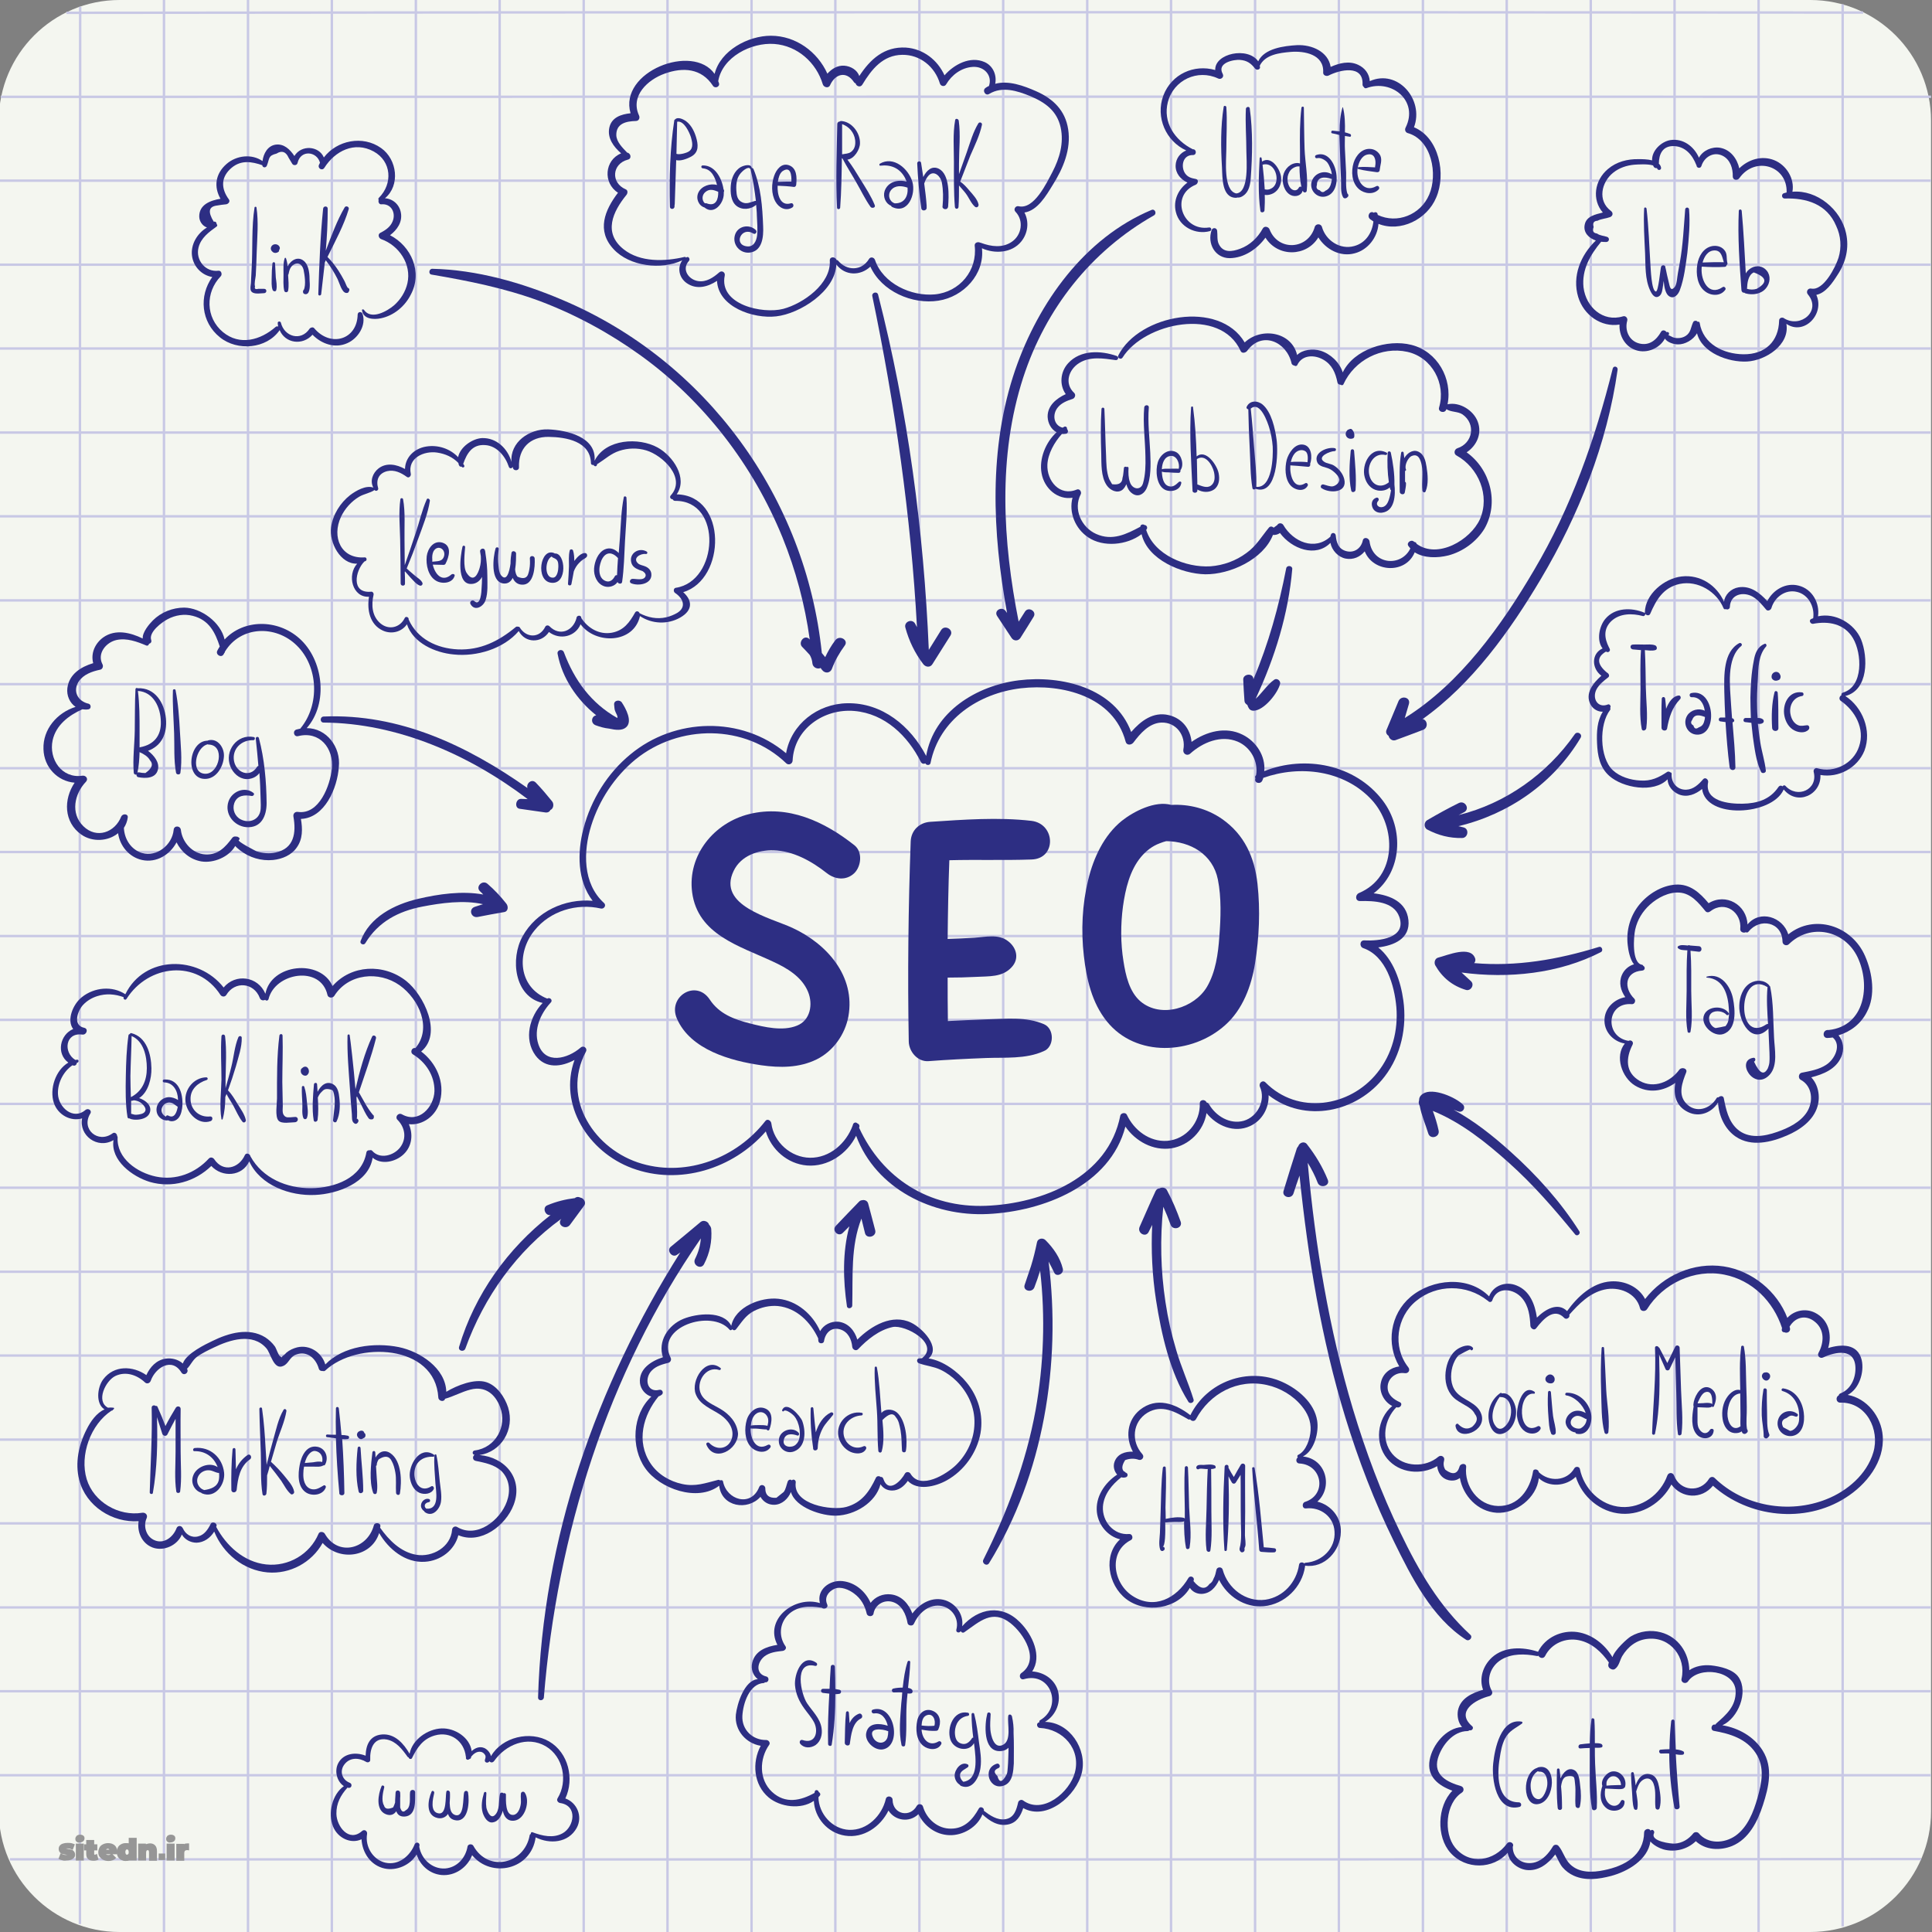 <?xml version="1.0" encoding="utf-8"?>
<!-- Generator: Adobe Illustrator 27.9.0, SVG Export Plug-In . SVG Version: 6.00 Build 0)  -->
<!DOCTYPE svg PUBLIC "-//W3C//DTD SVG 1.1//EN" "http://www.w3.org/Graphics/SVG/1.1/DTD/svg11.dtd">
<svg version="1.1" id="Layer_1" xmlns:x="http://ns.adobe.com/Extensibility/1.0/" xmlns:i="http://ns.adobe.com/AdobeIllustrator/10.0/" xmlns:graph="http://ns.adobe.com/Graphs/1.0/"
	 xmlns="http://www.w3.org/2000/svg" xmlns:xlink="http://www.w3.org/1999/xlink" x="0px" y="0px" viewBox="0 0 800 800"
	 style="enable-background:new 0 0 800 800;" xml:space="preserve">
<rect x="0" y="0" width="800" height="800" fill="#808080" stroke="none"/>
<style type="text/css">
	.st0{clip-path:url(#SVGID_00000060711435842808324960000003716323066276954037_);}
	.st1{fill:#F4F6F0;}
	.st2{fill:none;stroke:#C8C8E5;stroke-miterlimit:10;}
	.st3{fill:none;}
	.st4{fill:#2D2E83;}
	.st5{enable-background:new    ;}
	.st6{fill:#969696;}
</style>
<g>
	<g id="Background">
		<g>
			<g>
				<defs>
					<rect id="SVGID_1_" x="-0.4" y="0" width="800" height="800"/>
				</defs>
				<clipPath id="SVGID_00000016037673036390501250000000948418946083714196_">
					<use xlink:href="#SVGID_1_"  style="overflow:visible;"/>
				</clipPath>
				<g style="clip-path:url(#SVGID_00000016037673036390501250000000948418946083714196_);">
					<path class="st1" d="M749.6,800H49.5c-27.6,0-50-22.4-50-50V50c0-27.6,22.4-50,50-50h700.1c27.6,0,50,22.4,50,50v700
						C799.6,777.6,777.2,800,749.6,800z"/>
					<g>
						<g>
							<path class="st2" d="M811.3,5.2C846,5,882,5,916.9,5.3"/>
							<path class="st2" d="M27.5,5.3C275,5,523,5,771.5,5.2"/>
							<path class="st2" d="M-225.1,5.3C-151,5-77,5-3.4,5.3"/>
							<path class="st2" d="M0.3,40.1C306,40,611,40,916.9,40.1"/>
							<path class="st2" d="M-225.1,40.1C-153,40-81,40-9.3,40.1"/>
							<line class="st2" x1="-225.1" y1="74.8" x2="916.9" y2="74.8"/>
							<line class="st2" x1="-225.1" y1="109.6" x2="916.9" y2="109.6"/>
							<line class="st2" x1="-225.1" y1="144.3" x2="916.9" y2="144.3"/>
							<line class="st2" x1="-225.1" y1="179.1" x2="916.9" y2="179.1"/>
							<line class="st2" x1="-225.1" y1="213.8" x2="916.9" y2="213.8"/>
							<line class="st2" x1="-225.1" y1="248.6" x2="916.9" y2="248.6"/>
							<line class="st2" x1="-225.1" y1="283.3" x2="916.9" y2="283.3"/>
							<line class="st2" x1="-225.1" y1="318.1" x2="916.9" y2="318.1"/>
							<line class="st2" x1="-225.1" y1="352.8" x2="916.9" y2="352.8"/>
							<line class="st2" x1="-225.1" y1="387.6" x2="916.9" y2="387.6"/>
							<line class="st2" x1="-225.1" y1="422.3" x2="916.9" y2="422.3"/>
							<line class="st2" x1="-225.1" y1="457.1" x2="916.9" y2="457.1"/>
							<line class="st2" x1="-225.1" y1="491.8" x2="916.9" y2="491.8"/>
							<line class="st2" x1="-225.1" y1="526.6" x2="916.9" y2="526.6"/>
							<line class="st2" x1="-225.1" y1="561.3" x2="916.9" y2="561.3"/>
							<line class="st2" x1="-225.1" y1="596.1" x2="916.9" y2="596.1"/>
							<line class="st2" x1="-225.1" y1="630.8" x2="916.9" y2="630.8"/>
							<line class="st2" x1="-225.1" y1="665.6" x2="916.9" y2="665.6"/>
							<line class="st2" x1="-225.1" y1="700.3" x2="916.9" y2="700.3"/>
							<line class="st2" x1="-225.1" y1="735.1" x2="916.9" y2="735.1"/>
							<path class="st2" d="M804.8,769.8c37.2,0.2,75.2,0.2,112.1,0"/>
							<path class="st2" d="M4.1,769.9C268,770,531,770,795.5,769.8"/>
							<path class="st2" d="M-225.1,769.8C-152,770-79,770-5.7,769.9"/>
							<path class="st2" d="M768.6,804.6c49.4,0.4,99.4,0.4,148.3,0"/>
							<path class="st2" d="M35.3,804.8C276,805,518,805,759,804.6"/>
							<path class="st2" d="M-225.1,804.6C-141,805-58,805,26.2,804.8"/>
							<line class="st2" x1="-225.1" y1="839.3" x2="916.9" y2="839.3"/>
						</g>
						<g>
							<line class="st2" x1="-71.1" y1="993.3" x2="-71.1" y2="-148.7"/>
							<line class="st2" x1="-36.3" y1="993.3" x2="-36.3" y2="-148.7"/>
							<path class="st2" d="M-1.6,0.4C-2-50-2-99-1.6-148.7"/>
							<path class="st2" d="M-1.6,33.3c0-7.9,0-15.8,0-23.7"/>
							<path class="st2" d="M-1.8,766.8C-2,526-2,284-1.6,43.1"/>
							<path class="st2" d="M-1.6,993.3C-2,921-2,849-1.8,777.3"/>
							<path class="st2" d="M33.2-4.5C33-53,33-101,33.2-148.7"/>
							<path class="st2" d="M33.1,796.7C33,532,33,268,33.2,2.8"/>
							<path class="st2" d="M33.2,993.3C33,931,33,868,33.1,806.5"/>
							<line class="st2" x1="67.9" y1="993.3" x2="67.9" y2="-148.7"/>
							<line class="st2" x1="102.7" y1="993.3" x2="102.7" y2="-148.7"/>
							<line class="st2" x1="137.4" y1="993.3" x2="137.4" y2="-148.7"/>
							<line class="st2" x1="172.2" y1="993.3" x2="172.2" y2="-148.7"/>
							<line class="st2" x1="206.9" y1="993.3" x2="206.9" y2="-148.7"/>
							<line class="st2" x1="241.7" y1="993.3" x2="241.7" y2="-148.7"/>
							<line class="st2" x1="276.4" y1="993.3" x2="276.4" y2="-148.7"/>
							<line class="st2" x1="311.2" y1="993.3" x2="311.2" y2="-148.7"/>
							<line class="st2" x1="345.9" y1="993.3" x2="345.9" y2="-148.7"/>
							<line class="st2" x1="380.7" y1="993.3" x2="380.7" y2="-148.7"/>
							<line class="st2" x1="415.4" y1="993.3" x2="415.4" y2="-148.7"/>
							<line class="st2" x1="450.2" y1="993.3" x2="450.2" y2="-148.7"/>
							<line class="st2" x1="484.9" y1="993.3" x2="484.9" y2="-148.7"/>
							<line class="st2" x1="519.7" y1="993.3" x2="519.7" y2="-148.7"/>
							<line class="st2" x1="554.4" y1="993.3" x2="554.4" y2="-148.7"/>
							<line class="st2" x1="589.2" y1="993.3" x2="589.2" y2="-148.7"/>
							<line class="st2" x1="623.9" y1="993.3" x2="623.9" y2="-148.7"/>
							<line class="st2" x1="658.7" y1="993.3" x2="658.7" y2="-148.7"/>
							<line class="st2" x1="693.4" y1="993.3" x2="693.4" y2="-148.7"/>
							<line class="st2" x1="728.2" y1="993.3" x2="728.2" y2="-148.7"/>
							<path class="st2" d="M762.9-5.7c0.1-48.3,0.1-95.3,0-143"/>
							<path class="st2" d="M763,797.7c0-264.7,0-530.7,0-795.9"/>
							<path class="st2" d="M762.9,993.3C763,932,763,870,763,808.9"/>
						</g>
					</g>
					<path class="st3" d="M6,0H2.8C3.8,0.1,5.1,0.2,6,0z"/>
					<path class="st3" d="M792.5,1.7c2.3,0.2,4.5,0.4,6.6,1.1c0.1,0,0.3,0.1,0.5,0.1V0H788C789.3,1.4,789.8,1.5,792.5,1.7z"/>
					<path class="st3" d="M799.6,767V13.4c-1.2-0.4-2.5-0.8-3.8-1.2c-3.1-0.8-6.3-0.5-9.4-1.3c-2.7-0.7-4.1-2.2-5.8-4.2
						C780,6.9,779.4,7,778.8,7c-1.1,0-2-0.3-2.7-0.8c-0.2,0-0.4,0-0.6,0c-1.2,0-2.2-0.4-3-0.9c-0.6-0.1-1-0.3-1.5-0.6
						c-2-0.6-3.1-2.3-3.3-4.2c-0.8,0.8-1.9,1.4-3.4,1.4c-1.8,0-3.1-0.8-3.9-1.9H35.1c-0.6,1.8-2.1,3.3-4.6,3.3c-0.5,0-1-0.1-1.5-0.3
						c-0.6,1.3-1.7,2.4-3.4,2.7c-0.8,0.6-1.7,1-2.9,1c-0.3,0-0.6,0-0.9-0.1c-0.8,1-2,1.7-3.7,1.7c-1.9,0-3.3-0.9-4.1-2.2l-0.1,0.1
						C10.8,9.9,6.5,10,2,10c-1,0-1.8-0.2-2.5-0.6v26c1.1,1.7,1.1,4.1,0,5.9v725.9c5.8,0.5,5.8,9.5,0,10V800h26.7
						c0.6-1.8,2.1-3.2,4.5-3.2s4,1.4,4.5,3.2H760c0.8-1.1,2.1-1.8,3.8-1.8c1.8,0,3,0.7,3.8,1.8h31.9v-23.1
						C793.8,776.5,793.8,767.5,799.6,767z"/>
				</g>
			</g>
		</g>
	</g>
	<g>
		<path class="st4" d="M320.3,352.1c8.1,0.2,15.8,4.5,22,9.4c3.4,2.7,8.1,3.3,11.5,0c2.8-2.8,3.5-8.7,0-11.5
			c-12.4-9.8-27.5-16.9-43.6-12.9c-14.6,3.6-25.6,17.1-23.6,32.4c2.3,17.5,19.6,22.2,33.3,28.6c5.9,2.7,12.1,6.3,14.7,12.6
			c2.1,5.1,1,11.8-4.6,14c-5.9,2.4-13.5,0.6-19.4-0.9c-6.7-1.7-12.8-4-16.7-9.9c-5.7-8.6-17.6-1.2-13.6,7.9
			c5.6,12.9,22.3,17.5,34.9,19.3c7.8,1.1,15.7,1.1,22.9-2.4c6.9-3.4,11.8-10.3,13.2-17.8c3-16.7-8.9-30.1-23.2-36.7
			c-9.1-4.2-31.3-9.2-24.3-23.6C306.8,354.3,314,351.9,320.3,352.1z"/>
		<path class="st4" d="M432.3,424.1c-7.4-3.2-15.8-2.2-23.8-2c-5.3,0.2-10.6,0.4-16,0.7c-0.1-6-0.1-12-0.1-18c4,0,8-0.1,11.9-0.3
			c5.2-0.3,10.7,0.2,14.5-3.9c3.4-3.5,2.2-8.2-1.4-10.9c-4-3.1-9.3-1.7-14-1.4c-3.7,0.2-7.3,0.4-11,0.5c0.1-10.9,0.3-21.7,0.7-32.6
			c11.3-0.3,22.7,0.1,34-0.3c10.5-0.3,10-14.8,0-16c-13.7-1.6-28.2-0.5-41.9,0.4c-4.5,0.3-7.9,3.5-8.1,8.1
			c-1,27.6-1.3,55.3-0.8,82.9c0.1,4.2,3.7,8.4,8.1,8.1c8-0.6,16-1,23.9-1.3s16.4,0.5,23.8-2.8C436.6,433.6,436.7,426,432.3,424.1z"
			/>
		<path class="st4" d="M520.7,366c-1.2-11-5.4-20.4-14.7-26.9c-6.2-4.3-13.6-6.2-21-5.8c-6.7-1.9-15.6,2.7-20.5,6.6
			c-7.4,6-11.7,15.3-13.9,24.4c-2.5,10.2-3,21.1-1.8,31.5c1.1,9.6,3.3,19.4,9.5,27.1c12.1,15.1,35.4,13.8,49,1.6
			c7.3-6.5,10.9-16.2,12.4-25.7C521.4,388.1,521.9,376.9,520.7,366z M504.9,387.9c-0.5,7-1.5,14.5-5.1,20.7
			c-5.2,8.8-19,13.2-27.5,6.1c-4.7-4-6.2-10.9-7.1-16.7c-1.2-7.4-1.2-15.2-0.2-22.7c1-7.1,2.8-14.9,7.5-20.5
			c2.1-2.5,4.7-4.5,7.7-5.6c1-0.4,1.9-0.7,2.7-0.9c10,0.1,19.3,5.4,21.4,15.9C505.8,371.7,505.5,380.1,504.9,387.9z"/>
		<path class="st4" d="M570.7,392.3c6.5-0.8,13.3-3.6,12.5-11.3c-0.8-7.6-7.6-10.3-14.4-11.1c11.7-8.8,12.8-26.6,3.7-38.5
			c-11.4-14.9-32.1-18.8-49-12.1c0.6-6.2-3.3-12.3-9-15.1c-7-3.5-15-1.3-21.1,3c-0.5-5.3-3.9-9.8-9.5-11.1c-6.4-1.5-11.5,2.4-15.5,7
			c-6.8-18.2-28.7-23.6-46.5-21.4c-17.6,2.2-35.2,13-38.4,31.3c-6.4-12.3-18.2-22.1-32.7-21.8c-12.3,0.2-23.2,8.7-25.3,20.7
			c-18.4-15.5-46.1-14.8-64.5,0.5c-9.5,7.8-16.3,18.8-19.4,30.7c-2.6,9.9-2.6,21.6,3.8,29.9c-11.5-1-23.3,4.4-29,14.7
			c-5.2,9.3-3.4,25,8.3,27.6c-5.4,5.6-7.9,14.9-3,21.7c4.2,5.7,10.8,4.8,16.2,1.9c-6.7,18.5,5.7,38.1,23.8,44.8
			c19.6,7.3,41.9,0.3,55.4-15.2c2.3,7.5,8.9,13.4,17,14.1c8.7,0.7,16.7-4.8,20.4-12.3c8.2,22,31.7,33.5,54.5,32.4
			c23.1-1.1,50.7-11.9,57-36.2c4.2,6.1,11.5,10.1,19,9c7.5-1.2,13.4-7.3,14.6-14.6c4.2,5.3,11.5,8.4,18,5.4
			c5.1-2.3,7.9-7.6,7.7-12.8c14.9,11.6,36.6,7.3,48.1-7.8c6.8-8.9,9.2-20.4,7.7-31.4C580,406.3,577,397.4,570.7,392.3z M570.3,444.2
			c-11.4,14.3-33,17.5-46.3,4c-1.2-1.2-2.9,0.3-2.3,1.8c2.5,5.5-0.9,12.4-6.7,14.1c-5.8,1.6-11.6-2-14.4-6.9c-0.2-0.4-0.6-0.6-1-0.7
			c-0.5-1.4-2.8-1.3-2.8,0.4c0.3,7.7-5.6,14.9-13.5,15.5c-7.3,0.5-13.7-4.4-16.7-10.8c-0.5-1.1-2.4-0.8-2.7,0.3
			c-5,25.6-32.2,36.5-55.7,37.4s-42.8-11.3-52.5-32.4c0,0,0-0.1,0.1-0.1c0.3-0.9-0.3-1.5-0.9-1.7c-0.5-0.6-1.6-0.2-1.7,0.6
			c-0.1,0.1-0.1,0.2-0.1,0.3c-2.7,7.4-9.5,13.5-17.7,13.4c-7.9-0.1-15-6.4-16-14.2c-0.1-1.1-1.6-2.2-2.5-1
			c-11.8,15.2-32.2,23.1-51,17.7c-19.6-5.6-33.7-26.8-23.3-46.4c0.8-1.5-1-2.8-2.2-1.7c-5.3,4.6-14.7,7.2-17.5-1.5
			c-2-6.1,1-12.6,5-17l0,0c0.1-0.1,0.1-0.2,0.2-0.2c0.9-1-0.4-2.3-1.5-1.6c-11.9-4.7-12.9-18.8-5.3-28.2c6.5-8.1,17.5-11.4,27.5-9.1
			c1.3,0.3,2.4-1.3,1.3-2.3c-8.9-8.1-8.6-21.4-5.3-32s9.7-20.3,18.3-27.4c18.1-14.7,45.5-14.8,62.5,1.6c1,0.9,2.5,0.2,2.6-1.1
			c0.6-13.2,13-21.7,25.6-20.6s22.1,10.3,27.5,21.1c0.4,0.8,1.2,0.9,1.9,0.6c0.3,0.9,1.9,0.9,2.1-0.1c3.6-18.1,19.9-28.9,37.4-31
			c17.1-2,38.4,3.3,43.4,22.1c0.4,1.6,2.3,1.5,3.2,0.4c2.8-3.7,6.5-8.1,11.6-8.3c6.2-0.2,10.2,5.4,9.1,11.2
			c-0.3,1.7,1.5,2.8,2.8,1.7c5.2-4.7,12.8-7.9,19.7-5c5.4,2.3,8.6,8.2,7.6,13.9c-0.4,0.3-0.5,0.8-0.3,1.2c0,0.1,0,0.1,0,0.2
			c-0.6,1.9,2.2,2.5,2.9,0.8c0.2-0.4,0.3-0.7,0.4-1.1c15.2-5.4,33.4-3.2,44.8,9c10.4,11.2,10.7,32-5.2,38.7
			c-1.6,0.7-1.6,3.3,0.4,3.3c5.7-0.1,14,0.1,16.3,6.5c3.2,9-8.5,10.1-14.5,9.8c-1.9-0.1-2.1,2.6-0.4,3.2
			c9.5,3.3,12.9,15.5,13.7,24.4C579,426.6,576.5,436.5,570.3,444.2z"/>
	</g>
	<g>
		<g>
			<path class="st4" d="M171.5,238.1c-1.1-0.9-2.1-1.8-3.1-2.7c1.7-4.1,3.3-8.2,4.8-12.4c1.8-5,4-10.3,4.8-15.6
				c0.1-0.7-1-1.4-1.3-0.6c-2,4.5-3.1,9.6-4.7,14.3c-1.4,4.3-2.9,8.6-4.4,12.9c0-3.5-0.1-7-0.1-10.5c-0.1-5.5,0.4-11.3-0.6-16.8
				c-0.1-0.5-1-0.6-1.1,0c-0.8,5.5-0.2,11.3-0.1,16.8c0.1,6,0.2,12.1,0.2,18.1c0,1.2,1.9,1.2,1.8,0c0-1.6,0-3.2-0.1-4.8
				c0-0.1,0.1-0.2,0.1-0.2c0.8,0.9,1.6,1.8,2.4,2.7c1.1,1.1,2.3,2.7,3.8,3.2c0.7,0.2,1.3-0.6,1-1.2
				C174.3,240,172.6,239.1,171.5,238.1z"/>
			<path class="st4" d="M186.9,237.9c-3.9,3.4-6.8-0.2-7.7-4.1c1.5,0,3,0.1,4.5,0.1c0.3,0,0.7-0.2,0.8-0.5c1.4-2.7,2.8-7.4-1.3-8.7
				c-3.7-1.1-6.1,2.5-6.5,5.6c-0.4,3.6,0.6,8.3,3.9,10.2c2.4,1.4,6.6,1.1,7.6-1.9C188.6,237.8,187.5,237.4,186.9,237.9z
				 M179.5,228.3c1.6-2.9,5.1-1.1,4.4,1.9c-0.7,2.5-2.8,2.1-4.9,2.4c0-0.3,0-0.6,0-0.9C178.9,230.5,179,229.3,179.5,228.3z"/>
			<path class="st4" d="M201.8,238.5c0-3.2-0.3-6.3-0.8-9.5c0-0.4-0.1-0.8-0.2-1.1c-0.3-1.3-2.2-0.7-2,0.5c0.1,0.6,0.2,1.3,0.3,1.9
				c0.1,1.6,0,3.2-0.5,4.9c-0.6,2.1-2.4,6.6-5.4,2c-1.5-2.4-0.8-8-0.6-10.7c0-0.6-0.9-0.8-1.1-0.1c-0.8,3.5-2.7,15.8,3.8,15.4
				c2-0.1,3.4-1.3,4.3-2.9c0,0.1,0,0.3,0,0.4c0,1.5-0.1,3-0.2,4.5c0,0.6-0.3,7.6-3,5.1c-0.8-0.8-2.1,0.2-1.6,1.2
				c1.8,3.3,5.5,1,6.3-1.7C202.1,245.3,201.8,241.6,201.8,238.5z"/>
			<path class="st4" d="M221.4,231.2c-0.1-1.2-2-1.3-2,0c0.1,1.5,0.1,3-0.2,4.5c-0.1,0.6-0.2,1.1-0.4,1.7c-0.5,2-2,2.5-4.5,1.4
				c-0.6-0.7-0.9-1.8-1-3c0.4-2.5,0.4-5.2,0.4-6.6c0-1-1.7-1.4-1.9-0.3c-0.2,1.1-0.4,2.7-0.4,4.5c-0.5,3.6-1.7,7.7-4,4.7
				c-0.9-1.2-1-3.9-1.1-5.3c-0.1-1.8,0-3.7,0.2-5.5c0.1-0.8-1.1-0.9-1.3-0.2c-1,3.5-2.3,13.7,3.2,14.5c1.9,0.2,3.1-0.7,3.9-2.3
				c0.7,1.6,1.9,2.7,3.8,2.8C221.1,242.4,221.6,234.7,221.4,231.2z"/>
			<path class="st4" d="M229.7,229.2c-0.1-0.1-0.2-0.2-0.3-0.2c-5.7-2.3-7.8,11.5-1.2,12.3C235.2,242.2,234.2,228.7,229.7,229.2z
				 M231.2,234.7c0,1.3-0.4,4.4-2.2,4.5c-3.7,0.2-3.4-7.5-0.5-8.8c0,0.2,0.1,0.3,0.3,0.4c0.5,0.3,1.3,0.5,1.7,1
				C231.2,232.5,231.2,233.7,231.2,234.7z"/>
			<path class="st4" d="M242.2,229c-1.6,0-3.2,1.7-4.1,2.9c-0.1,0.1-0.2,0.3-0.3,0.4c0-1.5-0.1-3-0.5-4.3c-0.2-0.7-1.3-0.7-1.4,0
				c-0.5,2.1-0.3,4.3-0.3,6.4c-0.1,2.4-0.2,4.8-0.4,7.3c-0.1,0.8,1.2,1,1.4,0.2c0.3-1.6,0.7-3.5,1-5.3c0.5-1.3,1.2-2.5,2.2-3.5
				c0.5-0.5,1-1,1.6-1.4s1.2-0.6,1.6-1.2C243.3,230,243.1,229,242.2,229z"/>
			<path class="st4" d="M259.4,206.1c0-0.6-1-0.8-1.1-0.2c-1.1,5.5-1.2,11.2-1.6,16.8c-0.2,2.1-0.3,4.2-0.5,6.3
				c-1.5-1.6-3.6-2.5-5.8-1.5c-2.8,1.3-4.2,5-4.4,7.9c-0.2,3,1.2,6.4,4.3,7.4c1.9,0.6,4.3-0.1,5.4-1.8c0.3,0.8,1.7,1,1.9,0
				c0.8-5.6,0.9-11.3,1.2-16.9C259.1,218.2,259.8,212.1,259.4,206.1z M254.6,238.6c-1,1.9-2.6,2.9-4.6,1.6c-1.8-1.2-2-3.7-1.7-5.6
				c0.3-1.6,0.8-3.2,1.9-4.4c1.9-2,4.2-0.8,5.7,0.9c-0.2,2.4-0.3,4.8-0.4,7.1C255.2,238.1,254.8,238.2,254.6,238.6z"/>
			<path class="st4" d="M269.7,237.5c-0.2-1.5-1.3-2.5-2.6-3c-0.9-0.4-2.1-0.5-2.9-1.2c-2.4-2.2,1-4.2,3.2-3.9
				c0.6,0.1,0.9-0.6,0.4-1c-3.2-1.9-7.4,0.7-6.4,4.5c0.4,1.7,1.8,2.5,3.3,3.1c0.5,0.2,1,0.3,1.4,0.5c0.6,0.4,1.5,1.1,1.2,2.1
				c-0.7,2-4,1-5.5,1.1c-0.9,0.1-1.4,1.3-0.5,1.8C264.3,242.8,270.2,241.9,269.7,237.5z"/>
		</g>
		<path class="st4" d="M280.2,204.7c4.7-6.7-1.5-15.9-7.9-19.4c-7.8-4.3-21.4-3.6-26,5.3c0,0,0,0,0,0.1h-0.1
			c0.8-9.8-11.5-12.6-19.2-12.9c-7.8-0.3-15.9,5.3-15.2,13.5c-1.5-5.5-6.2-10.1-12.2-9.9c-4,0.2-9.1,3.7-9.9,7.9
			c-3.3-3.5-8.3-5.2-13.2-4.4c-5,0.8-8.7,4.5-8.8,9.3c-3.4-1.9-7.7-2.8-11-0.2c-2.4,1.9-3.6,5.2-2.1,7.9c-3.1-1.1-7.2,1.3-9.6,3.1
			c-4.1,3.2-7.2,8.1-7.9,13.3c-0.9,6.4,3.9,15.4,10.8,15.1c-4.3,4.7-2,14.1,4.9,13.7c-0.9,5.4,0.3,11.5,5.7,14
			c3.7,1.7,7.9,0.5,10-2.6c2.6,7.8,11.7,11.8,19.4,12.5c9.4,1,20.6-2.3,26.9-9.7c2.7,5.1,9.4,5.1,12.5,0.4c4.6,3.5,11,1.9,13.1-3.2
			c6.2,8.4,22,8.1,24.6-3.4c4.9,3.3,11.5,3.6,16.7,0.6c5.4-3.1,4.9-7.2,1.2-10.5C300.7,239.9,301.2,205.1,280.2,204.7z M279.8,243.4
			c-1,0.2-1,1.6-0.3,2.1c3.2,2.1,5,5.8,0.9,8.3c-1.4,0.8-2.9,1.4-4.5,1.8c-3.9,0.9-7.6,0.1-11.1-1.7c-0.2-0.8-1.3-1.1-1.8-0.3
			c-2.3,4.1-4.7,7.5-9.7,8.4c-5.2,0.9-9.9-1.9-12.6-6.1l0,0c0.1-0.7-0.7-1.1-1.2-0.9l0,0c-0.1,0-0.2,0.1-0.3,0.1
			c-0.3,0.2-0.5,0.5-0.5,0.9c-1.4,5.2-6.9,7.7-11.2,3.3c-0.5-0.5-1.4-0.4-1.7,0.2c-2.4,4.9-7.9,4.7-10.6,0.3
			c-0.2-0.3-0.4-0.3-0.7-0.3c-0.3-0.1-0.7-0.1-1,0.2c-7,5.8-14.6,9.6-23.9,9.2c-8.7-0.4-16.8-4.3-20.4-12.4c0.2-0.9-1.2-1.5-1.6-0.6
			c-2,4.1-6.7,5.1-10.1,2.2c-3.5-3-3.8-7.6-2.8-11.9c0.1-0.5-0.3-1.2-0.9-1.2c-8.7,0.9-6.6-8.8-3-12.4l0.1-0.1
			c0.2-0.1,0.3-0.1,0.5-0.2c0.7-0.4,0.4-1.6-0.4-1.5c-9.9,0.7-13.7-8.5-9.8-16.8c1.6-3.4,4.3-6.4,7.5-8.3c2-1.2,4.5-1.5,6.4-2.8
			c0,0,0,0,0.1,0.1c0.5,0.6,1.6,0,1.4-0.8c-1-3.3,0.1-6.2,3.7-7.1c3-0.7,5.7,0.6,8.2,2.4c0.8,0.6,1.8-0.4,1.6-1.3
			c-1.4-6.6,5.5-9.6,10.9-8.8c3.4,0.5,6.5,1.9,8.8,4.3c0.1,0.3,0.1,0.7,0.3,1c0.2,0.5,0.6,0.6,1,0.5c0,0,0,0.1,0.1,0.1
			c0.4,0.6,1.4,0.1,1-0.6c-0.1-0.2-0.2-0.4-0.4-0.6c1.5-4.3,3.7-8.2,9.1-7.8c4.9,0.3,8.4,4.7,9.8,9c0.3,0.9,1.4,0.7,1.6,0
			c0,0.2,0.1,0.3,0.1,0.5c0.4,1.4,2.6,1.1,2.5-0.3c-0.3-7.8,4.5-12.7,12.3-12.6c7.2,0.1,17.3,1.8,17.5,10.9c0,0.6,0.7,0.9,1.1,0.7
			c0,0.1,0.1,0.2,0.1,0.2c0.3,0.5,1,0.5,1.2,0c0.1-0.2,0.2-0.4,0.2-0.6c0.1,0,0.2-0.1,0.3-0.1c3-1.9,5.4-4.2,8.8-5.3
			c3.6-1.2,7.5-1.3,11.2-0.2c6.7,2,16.8,11.4,10.1,18.7c-0.6,0.7,0.1,1.6,0.8,1.5c0.2,0.4,0.5,0.7,1.1,0.7
			C299.3,207.2,297.5,240.8,279.8,243.4z"/>
	</g>
	<g>
		<g>
			<path class="st4" d="M169.8,742.1c-0.3,2.2,0.6,6.3-1.8,7.5c-1,1-1.8,0.6-2.3-1.2c0-0.7,0-1.3,0-2c0-0.6,0-1.2,0-1.9
				c0.1-0.8,0-1.6,0-2.2c-0.1-1.2-1.9-1.2-1.9,0c0,1-0.2,2.4-0.2,3.9c0,0.1,0,0.1,0,0.2c-0.2,0.7-0.5,1.4-0.8,2
				c-2.1,0.9-3.4,0.7-3.8-0.8c-1.2-2-0.4-5.5,0.1-7.5c0.2-0.6-0.8-1.1-1.1-0.5c-1.4,3.3-2.6,9.8,1.7,11.6c2,0.8,3.4,0.2,4.4-1.2
				c0.5,1.4,1.5,2.3,3.5,2.2c5-0.4,4.2-6.8,4.3-10.1C171.8,740.8,169.9,740.9,169.8,742.1z"/>
			<path class="st4" d="M193.8,742.2c-0.2-0.9-1.4-0.8-1.6,0c-0.6,2.1,0.2,10.8-3.9,9.3c-1.8-0.7-2-2.8-2.1-4.9
				c0.1-1.5,0.2-2.9,0.1-4.4c-0.1-0.8-1.3-1.2-1.5-0.2c-0.4,2.1,0.2,9.2-3,8.9c-4-0.4-2.5-6.2-2-8.5c0.1-0.7-0.8-1.2-1.1-0.5
				c-1.5,3.4-2.6,9.8,2.5,10.9c1.7,0.4,3.4-0.3,4.3-1.7c0.5,1.5,1.5,2.5,3.6,2.7C194.2,754,194.4,745.6,193.8,742.2z"/>
			<path class="st4" d="M217.3,742.3c-0.5-0.7-1.5-0.4-1.6,0.4c-0.2,1.5,0.2,3-0.1,4.6s-1.1,3.9-2.9,4.2c-3.6,0.5-3.2-6.2-3.2-8.4
				c0-0.5-0.7-0.8-1-0.5c-0.4-0.5-1.4-0.4-1.5,0.3c-0.6,2.7,0.1,6.8-2.2,8.8c-1.8,1.5-3.1-1.8-3.4-3.2c-0.3-2-0.1-4,0-6
				c0-0.6-0.8-0.7-1-0.1c-0.8,2.7-1.3,5.6-0.5,8.3c0.6,1.8,2,4.3,4.2,3.9c2.1-0.3,3.4-2.4,4.1-4.8c0.5,2.5,1.9,4.4,4.7,4.1
				C217.5,753.4,219.6,745.7,217.3,742.3z"/>
		</g>
		<path class="st4" d="M234.1,744.7c3.8-8.1,1.3-18.9-6.7-23.6c-7.8-4.6-19.5-1.9-24.1,6.1c-0.3-1.5-1.6-2.9-2.8-3.4
			c-1.9-0.8-3.8,0-5.2,1.3c-0.7-5.6-6.9-9.6-12.4-9.4c-5.8,0.2-12.2,4.6-13.3,10.5c-2.4-4.2-6.1-8.4-11.4-8
			c-5.1,0.4-6.7,4.4-6.8,8.8c-4-1.6-9.2-1.1-11.4,3.2c-1.6,3.2-0.5,7.5,2.4,9.4c-4.9,3.4-6.7,11.3-4.5,16.7
			c1.9,4.8,7.4,7.4,11.8,5.3c0.3,5.5,3.7,10.8,9.5,12.1c5,1.1,10.7-1.4,13.3-5.8c1.5,4.5,5.3,8,10.3,8.5c5.6,0.5,10.7-3.1,12.7-8.2
			c8,9.7,24.5,6,26.3-7.4c5.8,2.9,13.5,2.4,17-3.9C241.4,752.1,238.9,746.4,234.1,744.7z M233,759.1c-3.9,2.2-8.5,1.1-12.5-0.4
			c-0.5-0.2-0.8,0.3-0.7,0.7c-0.3,0.1-0.5,0.4-0.5,0.7c-2.2,11.8-17.2,15.3-23.3,4.2c-0.5-0.9-2.2-0.8-2.4,0.3
			c-0.8,4.7-4.3,8.7-9.3,9.1c-5.4,0.3-9.8-3.9-10.7-9c0-0.2,0.1-0.3,0.1-0.5c0.2-1.3-1.5-1.7-2-0.5c-1.9,4.8-6.6,8.8-12.1,7.6
			c-5.2-1.2-8.5-6.7-7.6-11.9c0.2-1.2-1.1-2.1-2.1-1.2c-5.4,4.8-10.5-1.9-10.6-7.1c-0.1-4.4,1.8-7.8,4.6-10.9c0.1,0,0.2,0.1,0.3,0.1
			c1.4,0.3,1.9-1.6,0.6-2.1c-3.3-1.3-4.3-5-2.1-7.7c2.3-2.9,6-2.7,9-0.9c0.7,0.4,1.7-0.1,1.6-0.9c-0.2-4.6,1.4-9.4,6.9-8.4
			c3.9,0.8,6.4,4.1,8.6,7.2c0.1,0.1,0.2,0.2,0.4,0.2c0.1,0.7,1.1,0.9,1.4,0.3c2.1-4.3,4.5-8,9.5-9.4c6.4-1.8,12.1,2.3,12.8,8.8
			c0,0.1,0,0.1,0.1,0.2c-0.4,0.8,0.7,1.5,1.3,0.8c0.4,0,0.7-0.3,0.8-0.8c0-0.1,0-0.1,0-0.2c1-1.2,2.4-2.3,4-2
			c0.7,0.1,1.3,0.6,1.7,1.2c0.5,0.8,0.2,1.3,0,2.1c-0.3,1,0.9,1.5,1.6,0.9c0.1-0.1,0.2-0.2,0.3-0.3c0.4,0.6,1.3,0.7,1.9-0.1
			c4.7-6.7,13.7-10.6,21.4-6.1c7.3,4.3,9.2,14.5,4.9,21.5c-0.6,0.9,0.2,1.9,1.1,2C239.3,747.7,237.8,756.4,233,759.1z"/>
	</g>
	<g>
		<g>
			<path class="st4" d="M685.3,267.2c-1.4-0.5-3-0.3-4.4-0.3c-1.6,0-3.2-0.1-4.8,0c-1.3,0.1-1.2,1.8,0,2c1.1,0.1,2.3,0.2,3.4,0.3
				c-0.4,5.4-0.2,10.9-0.2,16.3c0,5.3-0.5,11,0.5,16.3c0.2,1.2,1.8,0.7,1.9-0.3c0.7-5.4-0.1-11.3-0.2-16.8
				c-0.1-5.1-0.1-10.3-0.4-15.5c1.4,0.1,2.9,0.4,4.3,0C686.4,269,686.2,267.5,685.3,267.2z"/>
			<path class="st4" d="M695.1,288c-2.5,0.3-4.1,2.7-5.2,5.5c-0.1-1.4-0.2-2.8-0.4-4.2c-0.1-0.9-1.3-0.9-1.4,0
				c-0.2,4-0.1,8.1-0.1,12.1c0,1.2,2,1.6,2.3,0.3c0.8-4.6,2.1-8.8,5.4-12.2C696.2,289,695.9,287.9,695.1,288z"/>
			<path class="st4" d="M700.3,287c-1,0.2-0.8,1.8,0.2,1.7c3.3-0.2,5,2.6,5.4,5.6c-2.4-1.2-5.7-0.4-7.2,1.9c-2.1,3.2-0.1,7.8,3.9,8
				C711.6,304.6,710,284.8,700.3,287z M703.4,301.2c-1.1,0.8-1.8,0.6-2.2-0.8c-1.1-0.6-1.2-1.4-0.5-2.3c0.9-2.6,3.3-2,5.3-1.2
				c0,0.3-0.1,0.6-0.1,0.9C705.5,299.6,705.1,300.6,703.4,301.2z"/>
			<path class="st4" d="M720.2,266.3c-6.7,3.6-6.3,13.6-6.2,20.1c0.1,3.5,0.2,7.1,0.4,10.7c-0.6,0-1.3,0-1.9,0
				c-0.9,0-1.1,1.4-0.2,1.6c0.7,0.1,1.5,0.2,2.2,0.3c0.4,6.3,0.9,12.6,1.7,18.7c0.2,1.5,2.4,1.6,2.4,0c-0.1-6.2-0.7-12.4-1.2-18.6
				c0.1,0,0.2-0.1,0.3-0.1c0.6-0.3,0.5-1,0-1.4c-0.1-0.1-0.3-0.2-0.5-0.2c-0.1-1.9-0.3-3.7-0.4-5.6c-0.4-7.2-2.1-19.1,4.2-24.3
				C721.7,266.9,720.9,266,720.2,266.3z"/>
			<path class="st4" d="M731.3,267.7c0.4-0.4,0-1.4-0.6-1.1c-3,1.2-4,4-4.5,7c-1,5-1.3,10.2-1.4,15.3c0,2.8,0.1,5.6,0.2,8.4
				c-0.7,0-1.5,0-2.2,0c-1,0-1.2,1.6-0.2,1.7c0.9,0.1,1.7,0.2,2.6,0.3c0.2,1.9,0.4,3.7,0.6,5.6c0.7,4.8,1.3,10.3,3.4,14.7
				c0.4,0.9,2.1,0.5,2-0.5c-0.4-3.9-1.7-7.8-2.3-11.7c-0.4-2.5-0.7-5.1-1-7.7c0.7,0.1,1.4,0.1,2-0.3c0.5-0.3,0.6-1,0.2-1.4
				c-0.7-0.7-1.5-0.7-2.3-0.7c-0.1-1.3-0.2-2.7-0.2-4c-0.1-4.1,0-8.2,0.3-12.3C728.1,276.5,728.1,271.3,731.3,267.7z"/>
			<path class="st4" d="M736.1,286.8c-0.1-0.7-1.1-0.9-1.3-0.2c-1.2,4.7-1.3,10-1,14.8c0.1,1.7,2.7,1.7,2.6,0
				C736.3,296.6,736.5,291.6,736.1,286.8z"/>
			<path class="st4" d="M737.1,279.4c-0.2-0.7-0.9-1.2-1.6-1.2c-0.5,0-1,0.2-1.4,0.6c-0.5,0.5-0.6,1.2-0.5,1.8
				c0.1,0.5,0.6,1,1.2,1.2c0.5,0.1,0.9,0.1,1.4-0.1c-0.2,0.1-0.2,0.1,0,0s0.3-0.1,0.5-0.2C737.3,281.1,737.5,280,737.1,279.4z"/>
			<path class="st4" d="M748.3,300.3c-1.3,0.1-2.5,0.5-3.7,0c-1.7-0.7-2.7-2.4-3.1-4.1c-0.9-3.6,0.8-7.4,4.7-8
				c0.8-0.1,0.8-1.4,0-1.5c-5.6-0.8-8.3,5-7.3,9.8c0.5,2.5,1.9,4.9,4.2,6c1.8,0.9,4.5,1.2,5.9-0.5
				C749.4,301.4,749.2,300.3,748.3,300.3z"/>
		</g>
		<path class="st4" d="M764.1,288.2c9.6-2.4,9.5-16.1,6.5-23.5c-2.8-6.6-10.7-11.1-17.8-9.5c0.8-5.5-2.4-11.3-8-12.7
			c-5.3-1.4-10.6,1.7-13,6.4c-3.1-3.4-7-6.5-11.9-5.7c-3.1,0.5-5.7,3-6,6c-3-6.8-9.8-11.4-17.6-10.5c-7.1,0.8-15.1,7.3-15.2,14.9
			c0,1.1,1.7,1.7,2.2,0.6c2.5-5.8,5.4-10.9,12.2-12.4c7.5-1.6,15.4,3.2,18.2,10.1c0.2,0.4,0.6,0.5,0.9,0.3c0.7,0.4,1.7,0,1.7-0.9
			c0.2-5.2,5.5-6.5,9.5-4.2c2.2,1.3,3.9,3.4,5.5,5.3c0.6,0.8,1.9,0.3,2.2-0.6c1.3-4.5,5.8-7.9,10.6-6.7c4.8,1.1,7.4,6.3,6.7,10.9
			c-0.3,0.1-0.5,0.2-0.8,0.3c-1.2,0.6-0.3,2.2,0.8,2c6.3-1.2,12.9-0.1,16.5,6c3.7,6.3,4.4,20-4.2,22.5c-0.6,0.2-0.7,0.7-0.6,1.1
			c-0.8,0.3-1.2,1.6-0.3,2.3c6,4.1,10.1,11.6,7.6,18.9c-2.3,7.1-10.3,11.1-17.3,9c-0.9-0.3-1.7,0.6-1.5,1.5
			c1.9,7.4-6.8,11.2-11.7,5.8c-0.4-0.4-0.9-0.2-1.2,0.2c-0.5-0.4-1.2-0.4-1.7,0.3c-3.5,5.2-8.8,6.8-14.9,6.9
			c-5.4,0.1-15.8-0.9-14.2-8.9c0.2-1.1-1.2-2.3-2.1-1.2c-1.8,2.1-4,4.2-7,4.3c-3.7,0.1-6.3-2.9-6-6.6c0-0.4-0.3-0.6-0.6-0.6
			c-0.3-0.3-0.8-0.4-1.2-0.2c-3.6,2.4-6.7,3.9-11.2,3.6c-4-0.2-8.4-1.5-11.4-4.3c-5.5-5.2-5.7-19-1.1-24.9c0.2-0.3,0.2-0.7,0-0.9
			l0.1-0.1c0.4-0.6-0.3-1.6-1-1.3c-4.2,1.7-6.7-2.5-4.7-6.3c1.1-2,3-3.5,4.8-4.9c0.8-0.6,0.2-1.7-0.5-2c-4.2-3.5-4.3-6.4-0.4-8.7
			c0.1,0,0.1,0.1,0.2,0.1c0.9,0.5,1.8-0.5,1.3-1.3c0-0.1-0.1-0.1-0.1-0.2s-0.1-0.3-0.2-0.4c-1.8-3.6-2.4-7.5,1-10.8
			c3.5-3.3,8.7-3.3,13.1-2.1c0.8,0.2,1.4-1.1,0.6-1.4c-5.3-2.2-12.2-2.2-16.2,2.6c-2.5,3-3.7,8.9-1.1,12.2
			c-4.7,2.1-4.6,8.3-0.5,11.3c-3.4,3-6.9,7.3-4.5,11.9c1,1.9,3.1,3.1,5.1,3c-2.4,3.8-2.6,8.4-2.4,13c0.2,5.1,1.1,10.1,5.1,13.6
			c5.5,4.9,18.3,7.3,24.1,1.4c0.1,2.8,2.1,5.2,4.8,6.3c3.4,1.3,6.8-0.1,9.5-2.3c1.6,12.6,28.8,11,33.7,0.4c0-0.1,0.1-0.1,0.1-0.2
			c5.6,6.9,15.6,2.2,15.2-6c7.5,1.3,15.3-2.9,18.2-10C775.2,302.5,771.2,292.8,764.1,288.2z"/>
	</g>
	<g>
		<g>
			<path class="st4" d="M109.4,119.6c-0.8,0-1.7,0-2.5,0c-1.1,0.3-1.6,0-1.3-1c-0.4-1.1,0.2-3.4,0.3-4.5c0.2-3.3,0.3-6.6,0.4-9.9
				c0.2-6,0.8-12.3-0.1-18.3c-0.1-0.4-0.7-0.4-0.8,0c-1.3,8.2-0.7,16.9-1.2,25.2c-0.1,2-0.2,4-0.3,6.1c-0.1,0.9-0.4,2.3,0,3.2
				c0.9,1.7,3.9,1,5.4,1C110.6,121.4,110.6,119.6,109.4,119.6z"/>
			<path class="st4" d="M114.2,114.9c-0.1-1.9-0.2-3.9-0.3-5.8c0-0.7-1-0.7-1.1,0c-0.2,1.9-0.3,3.9-0.3,5.8c0,1.7-0.2,3.6,0.4,5.2
				c0.3,0.6,1.3,0.8,1.5,0C114.8,118.4,114.4,116.6,114.2,114.9z"/>
			<path class="st4" d="M115.7,102.1c-0.7-1.3-2.8-1.3-3.4,0.1c-0.4,0.8,0,1.7,0.7,2.2s1.6,0.4,2.3-0.1c0.2-0.2,0.3-0.5,0.3-0.8
				C115.9,103.1,116,102.6,115.7,102.1z"/>
			<path class="st4" d="M128.2,116.2c0-2.4-0.2-5.8-1.9-7.7c-2.6-2.8-5.8-0.9-7.2,1.8c-0.1-1.1-0.3-2.3-0.7-3.4
				c-0.1-0.2-0.4-0.2-0.5,0c-0.7,2.1-0.5,4.4-0.5,6.7c0,2.2-0.2,4.6,0.3,6.8c0.2,0.8,1.4,0.8,1.6,0c0.4-2.2,0.1-4.4,0-6.6
				c0.1-0.1,0.2-0.2,0.2-0.4c0.3-1.5,0.7-3,2.1-3.8c2-1.3,3.6,0.1,4.1,2.1c0.4,2,1.1,6.2,0.1,8.3c-0.3,0.2-0.4,0.6-0.3,1v0.1
				c0.1,0.6,0.8,0.8,1.3,0.7C128.6,121.5,128.3,117.4,128.2,116.2z"/>
			<path class="st4" d="M144.3,119.3c-0.1,0-0.1-0.1-0.2-0.1c0,0,0,0-0.1,0c-0.6-0.8-1-2.2-1.4-2.9c-0.8-1.5-1.6-2.9-2.5-4.3
				c-1.3-2-2.8-3.9-4.5-5.6c3.2-6.5,6.8-13.1,8.8-19.8c0.3-1-1.2-1.6-1.7-0.7c-3.2,5.5-5.5,11.8-7.8,17.9c0.5-5.8,0.8-11.6,0.8-17.4
				c0-1.2-1.8-1.2-1.9,0c-1.2,11.7-1.6,23.6-2,35.4c0,0.8,1.1,0.7,1.2,0c0.5-4.3,1-8.7,1.5-13.1c0.1-0.3,0.3-0.6,0.4-0.9
				c1.9,2.4,3.5,5,4.9,7.8c0.7,1.4,1.7,5.5,3.5,5.7c0.6,0.1,1-0.1,1.2-0.7c0-0.1,0-0.1,0.1-0.2C144.8,120,144.6,119.5,144.3,119.3z"
				/>
		</g>
		<path class="st4" d="M161.5,97.4c2.9-2.2,5.2-5.4,4.5-9.3c-0.6-3.4-3.3-5.8-6.6-6c6.4-5.3,5.1-16.1-1.6-20.8
			c-7.6-5.4-18.3-3.2-23.7,3.9c-2-4.8-9.3-5.4-12.2-0.6c-1.8-2.7-4.3-5.2-7.8-4.7c-3.3,0.5-5,3.7-5.4,6.8
			c-4.4-3.1-10.8-2.4-14.9,1.2c-4.7,4.1-5.3,9.5-2.5,14.4c-4.2,0.7-8.8,2.4-8.8,7.3c0,2.1,1.4,4,3.2,4.6c-4,2.4-6.8,7-6.2,11.7
			c0.6,4.6,4.1,8.1,8.4,8.8c-5.6,7.8-4.7,18.7,3.2,25c7.2,5.8,19.3,4.8,24.7-3c2.3,5.5,9.5,6.5,13.6,1.9c3.7,3.8,9.3,5.8,14.4,3.5
			c4.4-1.9,8-7.4,6.3-12.2c-0.4-1-1.9-0.9-2,0.3c-0.2,10.6-11.3,13.7-18,5.7c-0.5-0.6-1.5-0.3-1.9,0.2c-3.6,5.4-10.5,3.3-11.9-2.5
			c-0.2-0.7-1.4-0.6-1.3,0.2c0,0.5,0.1,0.9,0.2,1.4c-0.4-0.1-0.8-0.1-1.1,0.2c-6.2,5.4-14.8,7.9-21.8,2.1c-7.2-6-7.3-16.5-0.9-23.1
			c0.7-0.7,0.3-2.4-0.9-2.3c-5.4,0.7-9.6-4.4-8.3-9.6c1-4,4.3-6.4,7.5-8.7c0.4-0.3,0.3-0.8,0-1c0-0.6-0.4-1.2-1.2-1
			c-2.5-4.1-2.1-6.3,1.4-6.7c1.2-0.2,2.4-0.4,3.7-0.5c0.9-0.1,1.8-1.1,1.2-2c-3.4-4.6-3.4-9.4,1.2-13.2c3.9-3.2,8.2-2.5,12.6-1
			c0.1,1.1,1.5,1.2,1.9,0.2c1.2-3,0.4-4.1,4-5c2.2-1.4,3.9-0.8,5,1.7c0.5,0.8,1,1.7,1.5,2.5c0.5,0.9,2,0.7,2.2-0.3
			c1.3-5.7,8.1-4.8,9.3-0.1c-0.1,0.3-0.3,0.5-0.4,0.8c-0.7,1.5,1.3,2.7,2.2,1.3c4.4-7,12.5-11.1,20.4-6.8c7.5,4.1,8,13.4,2.2,19.2
			c-0.3,0.3-0.3,0.6-0.1,0.9c-0.3,0.8,0.2,1.9,1.1,1.8c4.1-0.4,6.1,3.5,4.7,7c-0.9,2.3-2.9,3.7-5.1,4.8c-1.2,0.6-0.7,2.2,0.3,2.6
			c7.4,2.6,12.7,10.4,10.9,18.3c-0.8,3.5-2.8,6.7-5.5,9.1c-2.8,2.4-9.5,6.3-12.5,1.9c-0.2-0.3-0.9-0.3-0.8,0.2
			c0.5,3.7,4.9,3.9,7.8,3.3c5.4-1.1,10-5,12.4-9.8C175.1,112.7,170.3,101.9,161.5,97.4z"/>
	</g>
	<g>
		<g>
			<path class="st4" d="M57.6,454.7c3.8-2.4,5.2-8.2,5.1-12.4c-0.1-5.8-2-12.9-8.3-14.5c-0.3-0.1-0.6,0.1-0.6,0.4
				c-0.3,0-0.5,0.1-0.6,0.5c-0.8,5.6-1,11.3-1.1,16.9s-0.2,11.5,0.7,17c0.1,0.4,0.4,0.6,0.8,0.5c1,0.6,2.6,0.6,3.7,0.5
				c1.8-0.2,4-0.9,4.7-2.8C63.1,457.9,60.4,455.6,57.6,454.7z M54.5,429c5,2.1,6.3,8.4,6.3,13.3c0,5.1-1.9,9.6-6.6,12
				c-0.1-2.9-0.2-5.8-0.2-8.7C54.1,440.1,54.4,434.6,54.5,429z M60,460.3c-0.6,1-2.4,1.2-3.5,1.3c-0.8,0.1-1.5-0.3-2.2-0.4
				c0-1.8,0-3.6,0-5.4c0.1,0,0.2,0,0.3,0c0.3,0,0.5-0.1,0.8-0.2c1,0.1,2,0.4,2.9,1C59.3,457.4,60.9,459,60,460.3z"/>
			<path class="st4" d="M68,447c-0.8,0-0.8,1.2,0,1.2c3.8,0.1,5.6,3.5,5.7,7c0,0.1,0,0.2,0,0.3c-1.1-0.8-2.7-1.2-3.8-1.2
				c-2.2,0.1-4,1.5-4.8,3.5c-0.7,1.9-0.2,4.1,1.5,5.3c0.9,0.7,2.1,1,3.1,0.8c0.8,0.5,1.8,0.5,2.8,0.1c2-0.9,2.6-3.1,2.9-5
				C76.1,453.9,74.5,446.6,68,447z M69.6,461.9c-0.4-0.2-0.9,0.1-0.9,0.5c-1.5-0.8-2.4-2.4-1.4-4.2c0.7-1.2,2-1.9,3.4-1.6
				c1.2,0.2,1.9,1.1,2.9,1.7C73.2,460.6,72.2,463.4,69.6,461.9z"/>
			<path class="st4" d="M87,462.3c-4.4,0.5-8.1-2.7-8.1-7.2c-0.1-4.1,3.1-6.8,6.7-7.9c0.6-0.2,0.5-1.1-0.2-1.1
				c-5.1,0.1-9.1,4.9-8.6,10c0.5,4.8,5.4,10,10.5,8.1C88.2,463.8,88.2,462.2,87,462.3z"/>
			<path class="st4" d="M101.8,463.8c-0.5-2.4-2.2-4.7-3.5-6.8c-1.1-1.8-2.3-3.9-3.9-5.5c1.2-3.3,2.3-6.6,3.3-10
				c1-3.8,2.5-7.9,2.4-11.8c0-0.8-1.1-0.9-1.4-0.2c-1.6,3.8-1.9,8.3-2.9,12.2c-0.7,3-1.6,5.9-2.4,8.9c0-1.2,0-2.5,0-3.6
				c0.1-5.9,0.5-12-0.2-17.9c-0.1-0.9-1.4-1-1.5,0c-0.4,5.9,0,11.9,0,17.9c-0.1,5.3-0.9,11.1,0,16.4c0,0.3,0.5,0.2,0.5,0
				c0.8-2.9,1.1-6.1,1.1-9.2l0,0c0.2-0.4,0.3-0.8,0.5-1.2c0.8,1.7,2,3.3,2.9,5c1.2,2.2,2.2,4.7,3.8,6.6
				C101.1,465.1,101.9,464.5,101.8,463.8z"/>
			<path class="st4" d="M122.3,462.5c-0.9,0-3.1,0.4-3.9,0c-1.8-0.9-1.3-3-1.3-4.5c-0.1-3.3-0.1-6.6-0.2-10c0-6.4,0.3-12.8,0.1-19.2
				c0-0.8-1.2-0.8-1.3,0c-1.1,8.6-1,17.4-1,26.1c0,2.1-0.9,7.4,0.6,9.1c1.3,1.5,5.1,0.7,6.8,0.7
				C123.7,464.6,123.7,462.5,122.3,462.5z"/>
			<path class="st4" d="M127.1,456.4c-0.2-2.2-0.4-4.3-1.1-6.4c-0.2-0.5-0.9-0.4-1,0.1c-0.1,2.3,0.1,4.5,0.2,6.8
				c0.1,2-0.3,4.2,0.4,6c0.3,0.7,1.2,0.7,1.5,0C127.8,460.9,127.3,458.5,127.1,456.4z"/>
			<path class="st4" d="M125.6,441.9c-0.1,0.1-0.3,0.2-0.4,0.3c-0.3,0.2-0.5,0.4-0.6,0.7c-0.1,0.5-0.1,1.1,0.2,1.6
				c0.3,0.4,0.7,0.8,1.3,0.9c0.6,0.1,1.1-0.1,1.4-0.6C128.6,443.5,127.4,440.9,125.6,441.9z"/>
			<path class="st4" d="M140.5,454.5c-0.2-1.9-0.6-4.4-2.5-5.5c-2.8-1.6-5.1,0.4-6.5,3.1c-0.1-1.1-0.1-2.1-0.2-3.1
				c0-0.8-1.2-0.8-1.3,0c-0.4,4.8-0.9,10.2-0.1,14.9c0.2,1,1.5,0.6,1.6-0.2c0.4-2.9,0.3-6.1,0.1-9.2c0.3-0.8,0.8-1.6,1.4-2.2
				c1.1-1.2,1.6-1.5,3.2-1.3c1.7,0.3,1.7,0.5,2.1,2.1c0.8,3.6-0.1,7.2-0.4,10.8c0,0.8,1.2,1.2,1.5,0.4
				C140.8,461.3,140.9,457.7,140.5,454.5z"/>
			<path class="st4" d="M155.7,429.9c0.2-0.9-1.1-1.6-1.6-0.7c-3.1,6.7-5.2,14.4-6.9,21.8c-0.8-9.3-2.1-20.6-2.4-22.3
				c-0.1-0.6-0.9-0.4-0.9,0.1c-0.2,7.3,0.5,14.7,1,22c0.2,3.5,0.5,7.1,0.8,10.6c0.1,1.4-0.2,3,1.1,3.8c0.6,0.4,1.2,0,1.5-0.6
				c0-0.1,0.1-0.2,0.1-0.3c0.1-0.2,0-0.6-0.2-0.8c-0.1-0.1-0.1-0.1-0.2-0.2c-0.1-0.1-0.2-0.1-0.3-0.1c0.3-0.5,0.2-4-0.1-8.7
				c0.1-0.2,0.1-0.4,0.2-0.5c0.6,1.2,1.2,2.3,1.8,3.5c0.9,1.8,1.8,3.9,3,5.5c0.3,0.4,0.7,0.6,1.3,0.5c0.1,0,0.1,0,0.2,0
				c0.6-0.1,0.8-0.7,0.7-1.2v-0.1c0-0.3-0.2-0.5-0.4-0.6c-2.3-2.7-4-6.2-5.8-9.3C151,445,153.8,437.5,155.7,429.9z"/>
		</g>
		<path class="st4" d="M174.4,435.4c9-7.4,1-23.5-6.2-29.2c-9.4-7.4-22.8-6.7-30.5,2.1c-5.1-11.4-25.5-9.2-27.8,3.2
			c-3.1-7.3-12.4-8.5-17.3-2.6c-10.5-13.4-32.8-13.4-40.7,2.8c-5.4-3.6-12.9-2.9-18,1.2c-3.7,2.9-6.4,9.5-3.6,13.2
			c-5.5,2.3-7.1,10.2-2,13.9c-5.3,3.1-7.9,10.9-6,16.7c1.7,5,7,7.8,11.7,6.4c-1.4,7,6.3,12.9,13,9c-1.3,8.4,7.8,15.1,15,17.3
			c9.2,2.7,18.8-0.1,25.5-6.6c4.5,4.9,12.8,4.4,15.7-1.9c4.6,10,16.9,14.4,27.3,13.9c9.2-0.4,22.2-5,23.8-15.4
			c3.6,3,9.4,1.8,12.8-1.4c3.6-3.4,4-8.4,2.2-12.5c5.8,0.6,11.3-3.5,12.9-9.5C184.3,448,180.6,440.1,174.4,435.4z M166.4,461.4
			c-1.5-0.8-3,1.1-1.8,2.3c3.1,3.1,3.9,7.7,1.1,11.4c-2.6,3.4-8.4,5.1-11.6,1.4c-0.3-0.3-0.6-0.3-1-0.2c-0.6-0.1-1.3,0.2-1.4,1
			c-1.9,10.6-13.2,14.6-22.8,14.7c-10.1,0.1-20.2-4.1-25.2-13.2c-0.2-1.1-1.8-1.6-2.3-0.5c-2.5,5.5-9,7.3-12.7,1.7
			c-0.5-0.7-1.5-1-2.2-0.3c-5.6,6.1-13.7,9.2-21.9,7.5c-7.7-1.6-16.4-7.5-15.9-16.3c0-0.2-0.1-0.4-0.2-0.5c0-0.9-1-1.8-1.9-1.1
			c-6,4.4-13.2-1.8-9.2-8.2c0.8-1.3-0.9-2.4-2-1.5c-5.1,4.4-11.2-1.1-11.4-6.6c-0.2-4.5,2.2-9.3,6-11.9c0.1,0,0.2,0.1,0.3,0.1
			c0.8,0.3,1.5-0.4,1.5-1.1c0.1,0,0.2-0.1,0.3-0.1c0.6-0.2,0.6-1.3-0.2-1.2c-0.2,0-0.5,0.1-0.7,0.1c-5.1-3.1-4.2-11.5,2.9-10.5
			c1.8,0.2,2.6-2.4,0.8-2.8c-4.9-1-2.8-7-0.5-9.5c1.6-1.7,3.6-2.9,5.8-3.6c3.7-1.2,7.4-0.9,11,0.4l0,0c-0.3,0.8,0.7,1.5,1.2,0.7
			c9-14.2,29.2-16.6,38.9-1.6c0.6,0.8,1.8,0.9,2.4,0c3.5-5.9,11.5-5.2,13.9,1.3c0.4,1,1.5,1.1,2.2,0.7c0.4,0.5,1.2,0.4,1.4-0.3
			c2.6-10.9,21.6-14.2,24.4-1.7c0.3,1.3,2.1,1.4,2.8,0.4c5.8-9.3,18.5-10.5,27.1-4.4c8,5.7,13.5,17.8,6.5,26c-1.4-0.4-2.4,1.7-1,2.6
			c5.3,3.2,9,8.8,8.9,15.2C179.7,458.4,173.4,465.4,166.4,461.4z"/>
	</g>
	<g>
		<g>
			<path class="st4" d="M517.5,44.9c-0.1-1-1.6-0.7-1.6,0.2c-0.3,5.9,0.2,11.8,0.2,17.7c0,3.3,1.3,16.9-4.2,17.3
				c-5.5-1.2-4.1-14-4.1-18.2c0-5.8,0.4-11.7,0-17.5c0-0.6-1-0.8-1.1-0.2c-1.3,8.2-1.2,16.9-0.7,25.2c0.2,4.2-0.1,12.6,5.9,12.5
				c0.2,0,0.3-0.1,0.4-0.1c0.9,0.1,1.8-0.2,2.7-0.9c2.2-1.6,2.7-4.5,2.9-7.1C518.6,64.5,518.8,54.2,517.5,44.9z"/>
			<path class="st4" d="M522.6,66.9c-0.1-0.5-0.1-0.9-0.2-1.4c-0.1-0.5-0.7-0.5-0.8,0c-0.4,7-0.7,14.8,0.3,21.8
				c0.1,1,1.7,0.7,1.7-0.2c0.1-2.1,0.2-4.2,0.1-6.4c1.2,0.2,2.5-0.1,3.6-0.7c2.2-1.2,3.3-3.7,3.2-6.1
				C530.5,70.5,526.5,64.2,522.6,66.9z M526.5,78c-1,0.6-1.9,0.6-2.8,0.4c-0.2-3.4-0.5-6.9-0.9-10.2c3.5-1,5.8,2.4,5.8,5.7
				C528.6,75.5,528,77.2,526.5,78z"/>
			<path class="st4" d="M540.2,61.7c-0.2-5.7-0.2-11.4-0.3-17.1c0-0.6-0.9-0.6-1,0c-0.7,5.9-0.7,11.9-0.6,17.9c0,1.7,0,3.4,0,5.2
				c-0.3-0.1-0.7-0.2-0.9-0.2c-3-0.1-5.5,2.4-6.1,5.3c-0.6,2.8,0.5,6.7,3.2,8c1.9,0.9,4.5,0.2,4.9-1.9c0,0.1,0,0.2,0.1,0.2
				c0.3,0.9,1.6,0.7,1.6-0.2C541.7,73.2,540.4,67.2,540.2,61.7z M537.8,77.7c-0.9,1.8-2.9,1.2-3.8-0.3c-0.8-1.3-1-2.9-0.8-4.3
				c0.3-1.4,0.9-2.6,2.1-3.4c0.6-0.4,1.3-0.7,2-0.8c0,0,0.4,0,0.8,0c0,2.9,0.2,5.9,0.8,8.6C538.7,77.1,538.1,77.2,537.8,77.7z"/>
			<path class="st4" d="M545,64.2c-0.8,0.3-0.5,1.5,0.4,1.3c1.4-0.4,3.5,0.8,4.3,1.9c0.5,0.7,0.9,1.6,1.2,2.4s0.5,1.6,0.6,2.4
				c-2.9-1.9-7.1-0.7-8.3,2.8c-1.2,3.4,1.8,7.1,5.5,6.4C557.2,79.7,553.4,61.2,545,64.2z M548.8,79c-0.8,0.8-1.6,0.7-2.3-0.2
				c-1.2-0.3-1.6-1-1.2-2.2c0-3.5,3.4-3.5,6-2.5c0.1,0,0.1,0,0.2,0c0,0.4-0.1,0.9-0.2,1.3C550.9,77.1,550.4,78.3,548.8,79z"/>
			<path class="st4" d="M559.1,55.5c-0.7-0.3-1.4-0.5-2.2-0.7c0.1-3.5,0-7.1-0.8-10.3c0-0.1-0.2-0.1-0.2,0c-0.9,3-1.2,6.5-1.2,9.9
				c-1-0.1-1.9-0.2-2.9-0.3c-0.6-0.1-0.8,1-0.2,1.1c1,0.2,2,0.4,3,0.7c0.1,2.8,0.2,5.6,0.3,8.1c0.1,3.5,0.2,7,0.4,10.5
				c0.1,2.2-0.3,5.1,0.8,7.1c0.4,0.8,1.4,0.6,1.9,0c0-0.1,0.1-0.1,0.2-0.2c0.3-0.4,0.1-1-0.3-1.3c-0.8-2.4-0.4-6.2-0.5-8.6
				c-0.2-3.3-0.3-6.5-0.5-9.8c-0.1-1.7,0-3.5,0-5.4c0.6,0.1,1.3,0.2,1.9,0.3C559.4,56.9,559.7,55.8,559.1,55.5z"/>
			<path class="st4" d="M569.4,69.3c-2.2-0.1-4.5-0.3-6.8-0.1c-0.4,0-0.6,0.7-0.1,0.8c2.5,0.7,5.1,0.9,7.6,1.3
				c0.7,0.1,1.2-0.3,1.2-0.9c0.2-2,1.1-4,0.3-5.9c-0.7-1.5-2.2-2.6-3.8-2.8c-3.6-0.5-6.3,2.5-7.3,5.7c-1.1,3.6-0.8,8.3,2.2,10.9
				c2.3,2,6.1,2.4,8.2,0.1c0.6-0.7-0.2-1.8-1-1.3c-5.3,3-8.6-2.9-7.7-7.6c0.4-2.2,1.6-5,4-5.5c3-0.7,3.6,2.2,3.3,4.4
				C569.4,68.6,569.4,68.9,569.4,69.3z"/>
		</g>
		<path class="st4" d="M585.5,52.7c4.3-11.4-6.7-24.3-18.3-19.1c-0.2-3-2-5.5-4.9-6.8c-3.7-1.7-7.7-0.7-11.3,0.9
			c-1-6.3-7.8-9.3-14-9c-5.2,0.3-13.5,1.3-16,6.7c-4.3-6.2-18.1-3.3-17.8,3.6c-8.7-2.5-18.1,1.6-21.5,10.6c-3.3,9,1.1,18.9,9.5,22.7
			c-2.5,1-4.3,3.3-4.4,6.2c-0.1,3.3,2.1,5.8,4.9,7.1c-3.8,2.8-6,7.4-4.8,12.2c1.5,6.2,8.2,9.5,14.1,7.9c1-0.3,0.6-1.7-0.4-1.5
			c-11,1.7-16.3-13.3-5.5-17.7c1-0.4,1.4-2.2,0-2.4c-1.7-0.3-3.2-0.7-4.3-2.2c-1.9-2.6-1.3-7.8,3.2-7.7c1.6,0,1.5-2.4,0-2.4h-0.1
			c-7.4-3.7-12.5-11.1-10.3-19.6c2.4-9.1,12.3-13.7,20.8-9.7c1.2,0.6,2.6-0.6,1.9-1.9c-2.6-4.7,4.8-6,7.1-5.8
			c2.9,0.2,4.6,1.4,6.3,3.6c0.7,0.9,2.4,0.4,2-0.9c0-0.1,0-0.1-0.1-0.2c2.2-4.7,8.2-5.4,12.8-5.8c5.7-0.5,13.9,1,13.5,8.5
			c-0.1,1.2,1.3,1.7,2.2,1.3c4.6-2.4,14.5-4.7,14.1,3.7c0,0.4,0.2,0.8,0.5,1c0.2,0.4,0.6,0.7,1.1,0.5c10.5-3.9,21.8,5.3,16.2,16.4
			c-0.4,0.8-0.1,1.9,0.9,2.2c10,2.8,12.5,17.1,8.9,25.5s-13.3,12.2-21.3,8.4c0-0.2-0.1-0.3-0.1-0.5c-0.2-0.7-1.1-0.8-1.5-0.4l0,0
			c-1.7-1.1-3.1,1.5-1.5,2.7c0.4,0.3,0.9,0.6,1.3,0.9c-0.5,4.6-3.1,8.9-8,10.2c-5.8,1.6-11.7-2.3-13.3-7.9c-0.4-1.5-2.6-1.5-3,0
			c-2.7,9.4-15.1,10.2-18.7,1c-0.4-1.1-2.1-1.6-2.8-0.4c-2.1,3.8-5.3,6.9-9.4,8.4c-3.2,1.2-7.1,1.9-8.9-2.1
			c-0.7-1.6-0.4-3.6-0.6-5.3c-0.1-1.3-1.8-1.6-2.3-0.3c-1.9,5.5,1.4,11.6,7.5,11.6c6-0.1,11.4-3.8,14.8-8.5c5.1,8.2,17,8,21.9-0.1
			c3.1,5,9.1,8.2,15,6.6c5.5-1.4,9.5-6.6,9.9-12.2c9.1,3.6,20.1-1.8,23.9-10.9C598.9,72.1,595.9,57,585.5,52.7z"/>
	</g>
	<g>
		<g>
			<path class="st4" d="M476.3,187.5c-0.3-6.3-1.1-12.5-0.6-18.8c0.1-1.2-1.8-1.2-1.9,0c-0.6,6.8,0.4,13.5,0.5,20.3
				c0.1,3.7,0,7.6-1,11.1c-0.9,3.1-4.4,2.6-5.4-0.4c-0.7-1.9-0.7-3.9-0.6-5.9c0-0.5-0.5-0.6-0.8-0.4c-0.3-0.3-1-0.2-1.1,0.3
				c-0.2,1.3-0.2,3-0.6,4.2c-0.1,2.1-1.5,3-4.3,2.6l-1.2-2.1c-1.2-3-1.2-6.6-1.3-9.8c-0.3-6.4-0.4-12.8-0.7-19.2
				c0-0.8-1.2-0.8-1.2,0c-0.4,6.1-0.3,12.3-0.1,18.4c0.1,4.2-0.2,9.6,2.3,13.2c1.4,2,4.3,3.5,6.5,1.8c0.7-0.6,1.2-1.4,1.6-2.3
				c0.4,1.5,1.1,2.9,2.4,3.8c2.3,1.7,4.7,0.5,5.9-1.9C476.7,198.1,476.5,192.2,476.3,187.5z"/>
			<path class="st4" d="M488.1,199.6c-1.2,1.1-2.4,2.3-4.2,1.7c-2.3-0.7-2.7-3.8-2.8-6c0.9,0.3,1.9,0.3,2.8,0.3
				c1.4,0.1,2.8,0.2,4.1,0.2c0.7,0,0.9-0.6,0.8-1.1c1.6-2.1,0.5-6.3-1.8-7.5c-3.4-1.7-6.7,1.2-7.6,4.3c-1,3.3-0.6,9.3,2.8,11.2
				c2.3,1.3,6.4,0.5,6.9-2.5C489.4,199.6,488.7,199.1,488.1,199.6z M484.7,188.8c2.5-0.3,3.9,3,3.4,5.3c-1.4-0.1-2.7,0-4.1,0
				c-1,0-1.9-0.1-2.9,0.2C481.2,192,482,189.1,484.7,188.8z"/>
			<path class="st4" d="M504.6,195.9c-0.7-3.4-5.3-10.1-9.1-6.9c-0.2-6.9-0.6-13.7-1.5-20.4c-0.1-0.5-0.8-0.3-0.8,0.1
				c-0.8,11.3,0.1,23.1,0.6,34.4c-0.1,1.2,2,1.3,2,0c0-0.1,0-0.2,0-0.4c2.1,1.2,4.8,1.4,6.9,0C504.9,201.1,505.1,198.3,504.6,195.9z
				 M501.4,201.1c-1.7,1.2-3.9,0.1-5.6-0.5l0,0c-0.1-3.5-0.1-7-0.2-10.5c3.5-2.3,6.4,2.4,7.1,5.4
				C503.1,197.5,503.2,199.8,501.4,201.1z"/>
			<path class="st4" d="M528.6,182c-0.6-4.5-2.1-11.4-5.8-14.5c-2.2-1.8-5.4-1.7-6.6,1c-0.2,0.5,0.2,0.9,0.7,1
				c0.1,5.5,0.3,11,0.6,16.5c0.3,5.3,0.2,10.8,1.1,16.1c0.1,0.7,0.9,0.7,1.3,0.3C529.1,205.5,529.3,186.9,528.6,182z M520.2,201.6
				c0.2-5.4-0.5-10.9-0.9-16.2c-0.4-5.4-0.8-10.8-1.4-16.2c4-3.4,7.1,6.1,7.6,7.7c0.8,2.6,1.3,5.3,1.5,8
				C527.2,188.9,526.9,202.2,520.2,201.6z"/>
			<path class="st4" d="M539.6,184.1c-3.5-0.5-6,3.5-6.8,6.3c-0.8,3.2-0.8,7.8,1.5,10.5c1.8,2.1,5.7,3,7.2,0.2c0.3-0.6-0.4-1.4-1-1
				c-4.9,3-6.5-3.6-6.2-7.3v-0.1c0.9,0.1,2,0.1,2.9,0.2c1.5,0.1,3,0.3,4.5,0.4c0.7,0,1-0.7,0.8-1.2
				C543.5,189.3,543.1,184.6,539.6,184.1z M537.2,191.2c-0.9,0-1.8,0-2.7,0.1c0.3-1.2,0.7-2.4,1.5-3.4c1-1.3,3-2.1,4.6-1
				c1.1,0.8,1,3.1,0.8,4.5C540.1,191.2,538.6,191.2,537.2,191.2z"/>
			<path class="st4" d="M556.6,198.3c-0.6-2.3-2.3-4.3-4.2-5.5c-1.2-0.8-3-0.8-4.1-1.6c-3.2-2.1,2.5-4.4,4.3-4.4
				c0.7,0,0.8-1,0.2-1.2c-3-0.7-9,1.7-7.4,5.7c0.8,2.1,3.5,2,5.2,2.9c1.3,0.6,4.2,3,4,4.7c-0.2,1.3-1.8,2.4-2.9,2.5
				c-1,0.1-2.6-0.5-3.7-0.8c-1-0.2-1.5,1.1-0.7,1.6C550.8,204.4,558.1,204.1,556.6,198.3z"/>
			<path class="st4" d="M560.7,186.7c-0.1-0.9-1.3-0.9-1.4,0c-0.5,5.2-0.9,11.3,0.2,16.4c0.2,1.1,1.7,0.7,1.8-0.2
				C561.7,197.6,561.1,191.9,560.7,186.7z"/>
			<path class="st4" d="M559.9,177.9c-0.3-0.4-0.9-0.4-1.3-0.1c-0.1,0-0.3,0.1-0.4,0.1c-0.9,0.7-1.3,1.8-0.7,2.8s1.8,1.2,2.8,0.8
				c0.4-0.2,0.5-0.6,0.5-1C560.9,179.6,560.6,178.7,559.9,177.9z"/>
			<path class="st4" d="M577.4,200.6c0.1-4.3-0.6-9.1-1.5-13.2l0,0c-0.2-0.7-1.3-0.7-1.3,0.2c-0.2,3.8-0.1,8.1,0.5,12.1
				c-3.3,2.7-7.1,1.3-8.1-3c-1-4.2,1.8-9.4,6.7-8.3c0.6,0.1,1-0.7,0.4-1c-6.4-3.2-10.5,4.9-9,10.2c0.7,2.7,2.6,5,5.4,5.5
				c1.8,0.3,3.7-0.1,5-1.3c0,0.2,0.1,0.4,0.1,0.6c0.1,0.3,0.2,0.5,0.4,0.6c-0.2,1.3-0.5,2.7-0.9,3.9s-1.1,2.6-2.4,3
				c-1.8,0.6-3.4-1-2-2.5c0.5-0.6,0-1.6-0.8-1.3c-1.6,0.5-2.2,2.1-1.7,3.7c0.5,1.8,2.2,2.7,4,2.5
				C577.6,211.7,577.9,204.9,577.4,200.6z"/>
			<path class="st4" d="M590.7,193.3c-0.4-2.5-1-5.4-3.7-6.4c-2.1-0.8-4.4,0.8-5.5,2.8c-0.1-0.8-0.2-1.5-0.3-2.3
				c-0.1-0.5-0.9-0.5-1,0c-0.9,5.3-0.6,10.9-0.6,16.2c0,1.2,1.9,1.5,2.1,0.3c0.2-1.3,0.5-2.4,0.5-3.7c0-0.4-0.2-0.6-0.4-0.7
				c0-1.5,0-3,0-4.5c0.3,0,0.5-0.3,0.4-0.6c-0.8-1.5,0.8-5,2.4-5.6c2.9-1.2,3.7,2,4.1,3.8c0.7,3.6-0.1,7,0.3,10.6
				c0.1,0.6,1,1,1.3,0.3C591.6,200.4,591.2,196.5,590.7,193.3z"/>
		</g>
		<path class="st4" d="M607.3,187.3c4.1-2.7,6.5-7.7,4.6-12.7c-1.7-4.6-7.4-8.3-12.5-7.2c2.1-10.6-4.2-21.9-15-24.6
			c-9.8-2.5-23.8,1.8-28.4,11.4c-1.3-4.2-5.2-7.8-9.3-9c-3-0.9-7.3-0.5-9.6,1.8c-2.2-9.6-14.8-11.7-21.7-5.2
			c-10.5-17.8-43.7-11.6-52.3,5.3c-0.6,1.1,1,2,1.7,1c9-14.5,40.6-21.2,48.9-2.8c0.5,1.2,2.1,0.8,2.7,0c6.2-8.5,16.4-3.7,18.4,5.1
			c0.1,0.6,0.7,0.9,1.2,1c0.4,0.3,1,0.2,1.2-0.3c2-4.2,7-4.3,10.7-2.2s5.1,5.5,5.9,9.4c0.1,0.7,0.7,1,1.3,1c0.4,0.3,1,0.3,1.2-0.2
			c4.5-9.9,15.7-15.8,26.5-13.4c10.2,2.3,16,13.2,13.1,23c-0.6,1.9,2.4,2.7,3,0.8c0,0,0,0,0-0.1c1.8,1.3,4.8,0.9,6.7,2.2
			c5.6,3.9,4.3,11.9-2.1,14c-1.3,0.4-1.7,2.3-0.4,3c9.1,5,14,16.6,9.7,26.4c-3.9,8.6-17.5,16.6-26.2,10.2c-0.1-0.5-0.6-0.8-1-0.8
			l-0.1-0.1c-1.1-1.1-3.3,0.4-2.3,1.8c0.3,0.3,0.5,0.7,0.8,1c-3.8,7.8-15.6,6.8-16.9-2.9c-0.2-1.5-2.4-2.1-2.8-0.4
			c-0.7,3.3-3.6,5.3-6.9,4.4c-3.2-0.9-4-3.5-4.3-6.5c-0.1-1.1-1.6-1.4-2-0.3c-0.1,0.3-0.2,0.5-0.2,0.8c-6.5,6-15.4,2.2-19.5-4.8
			c-0.5-0.9-2-1-2.5,0l-1.5,1.1c-0.5-0.5-1.3-0.7-1.9-0.1c-3.1,3.7-5.3,7.7-9.4,10.6c-4.3,3.2-9.5,5.1-14.9,5.5
			c-10.2,0.6-23.3-4.7-26.6-15.1l0.1-0.1c0.7-0.8,0.1-1.9-0.8-1.9c-0.6-0.5-1.7-0.2-1.7,0.7l0,0c-5.8,3.1-11.6,6-18.3,3
			c-6.1-2.7-9.6-10.3-6.4-16.4c0.5-0.9-0.4-2.5-1.6-2c-7.1,3-12.5-3.6-12.2-10.3c0.2-4.5,2.9-9.3,6-12.7c0.5,0,1.1,0,1.7-0.1
			c1-0.2,1-1.4,0.4-2c0.2-0.6-0.5-1.2-1.1-0.9c-0.2,0.1-0.5,0.3-0.7,0.4c-3.8-1-4.4-5.6-1.9-8.5c1.5-1.8,3.8-2.7,6-3.4
			c1-0.3,1.5-1.7,0.7-2.5c-4.2-3.9-2.3-9.7,2.1-12.4c4.5-2.8,10-1.9,15-1.2c1.1,0.2,1.6-1.3,0.5-1.7c-6.6-2.3-15-2.6-20.1,3
			c-3.3,3.6-3.7,9-1,12.8c-3.9,1.8-7.6,4.8-7.5,9.4c0.1,2.7,1.5,5.2,3.7,6.4c-4.6,4.2-7.3,11.1-6.2,17c1.1,6.3,6.7,11.1,12.8,10.1
			c-1.6,6.1,1.1,12.8,6.5,16.4c6.2,4.2,16,3.3,22.1-1.3c2.5,10.6,16.6,16.4,26.4,16.6c10.2,0.1,24-6.1,28-16.3
			c1.1,0.1,2.1-0.2,2.9-0.8c4.9,6.6,14.8,10.3,20.9,4.1c0.6,3.1,3.2,5.9,6.3,6.5c3.2,0.6,6-0.7,7.9-3c3.5,8.8,17,9.5,20.7,0.4
			c3.9,2.5,9.4,2.4,13.9,1.3c6.1-1.6,11.7-5.7,15-11.1C620.9,208,617,194.2,607.3,187.3z"/>
	</g>
	<g>
		<g>
			<path class="st4" d="M699.4,86.7c-0.1-1-1.5-1-1.6,0c-0.6,7.4-0.9,14.6-2.2,21.9c-0.3,1.5-0.5,2.9-0.8,4.4
				c-0.3,1.4-0.4,4.7-1.3,5.8c-1.8,2.2-2.1-0.3-2.5-1.9c-0.5-1.9-0.9-3.9-1.3-5.8c0-0.1-0.1-0.2-0.1-0.2c0-0.1,0-0.2,0-0.2
				c0.1-1-1.5-1.2-1.8-0.2c-0.3,1.1-1.1,10.2-2.1,10.2c-1.9,0-2.2-10-2.3-11.2c-0.5-7.7-0.7-15.4-1.6-23.1c-0.1-0.6-1-0.7-1,0
				c-0.3,6.1,0.1,12.3,0.4,18.5c0.2,5-0.1,10.7,2.1,15.4c0.7,1.5,2,3.7,3.9,2.2c1.1-0.9,1.2-2.9,1.4-4.1c0.1-0.7,0.2-1.4,0.3-2.1
				c0.2,2.7,0.8,5.5,2.3,6.4c2.1,1.3,3.8-0.9,4.4-2.6c1.8-4.8,2.4-10.4,3.1-15.4C699.3,98.7,699.9,92.6,699.4,86.7z"/>
			<path class="st4" d="M715.3,109c-0.6-2.1,0.2-4-1.5-5.7c-1.2-1.3-3.1-1.7-4.8-1.4c-3.7,0.7-5.7,4.3-6.2,7.7
				c-0.6,3.8,0,8.7,3.3,11.1c2.5,1.9,6.4,2,8.3-0.7c0.5-0.7-0.5-1.6-1.1-1.1c-5.7,3.9-9-2.7-8.7-7.7c0-0.3,0-0.5,0.1-0.8
				c3.1,0.2,6.3,0.3,9.4,0.1c0.5,0,0.8-0.3,0.8-0.7C715.2,109.6,715.4,109.3,715.3,109z M705,108.7c0.7-2.5,2.2-5,5-5
				s3.1,2.7,3.8,4.9C710.9,108.5,707.9,108.6,705,108.7z"/>
			<path class="st4" d="M731.6,112.1c-1.6-2-4.3-2.4-6.5-1.1c-1,0.6-1.7,1.3-2.2,2.2c-0.5-8.6-0.9-17.3-1.7-25.9
				c-0.1-0.7-1.1-0.8-1.2,0c-0.5,10.9,0.3,22,1.1,32.9c0.1,0.7,0.6,1.1,1.2,1c0.1,0.1,0.3,0.2,0.5,0.3c3,0.8,6.5,0.3,8.5-2.2
				C733,117.2,733.3,114.2,731.6,112.1z M727.4,119.6c-1.3,0.4-2.7,0.4-4,0l0,0c0.1-2.3,0.4-5.7,2.8-6.8
				C731.6,114.8,732,117,727.4,119.6z"/>
		</g>
		<path class="st4" d="M764.4,96.5c-2.1-9.7-12-18-22.2-17.1c1-5.4-2.5-11.1-7.6-13.1S724,66,720.2,69.7c-0.9-4-3.6-7.7-7.9-8.5
			c-3.4-0.6-7.2,1.1-8.8,4.1c-2-4.6-6.5-8.1-11.8-7.3c-3.8,0.6-7.8,4.4-7.6,8.4c-1.9-0.5-4.2-0.5-5.6-0.5c-4.6-0.1-9.2,1.1-12.7,4.1
			c-5.6,4.7-6.7,12.7-2.1,18c-3.1,0.8-6.8,1.5-7.5,5c-0.7,3.3,1.7,5.6,4.6,6.6c-6.3,6-9.9,14.8-7.3,23.4c2.3,7.5,9.5,12.6,17.1,11.4
			c-0.2,4.5,2.2,9.1,6.8,10.6c4.5,1.5,9.8-0.7,12-4.8c1,1.6,3.7,2.4,5.4,2.4c2.8,0.1,6.3-1.8,7.9-4.6c2,8.1,13,12.1,20.7,11.7
			c7.7-0.4,17.8-6.9,16.3-15.6c7.4,5,16-4.1,12.4-12c3.9-0.8,6.7-5,8.8-8.3C764.3,108.7,765.8,102.7,764.4,96.5z M761.3,106.7
			c-1.2,3.8-6.2,13.8-11.3,12.8c-1.4-0.3-2.3,1.3-1.4,2.4c5.7,6.8-2.9,14-9.7,10c-0.7-0.7-2.2-0.4-2.2,0.8
			c-0.2,8.7-5.8,14.1-14.8,14c-8.2-0.1-16.7-4.2-18.1-13c-0.1-0.5-0.5-0.6-0.8-0.4c-0.4-0.7-1.6-0.6-1.9,0.1c-1,2.1-0.9,4.3-3.1,5.7
			c-0.9,0.6-2.1,0.9-3.2,0.9c-0.8,0-1.5-0.1-2.2-0.4c-0.3-0.1-1.7-0.9-1.8-0.8c0.5-0.3,0.4-1.2-0.2-1.3c-0.2,0-0.4,0-0.6,0
			c-0.4-0.8-1.7-1-2.2-0.1c-1.9,3.4-4.9,5.9-9.1,4.8c-4.2-1.1-6-5.5-4.9-9.4c0.3-1.1-0.7-2.2-1.8-1.8c-8.3,2.5-15.3-3.9-16.3-12
			c-0.8-7.3,2.8-13.5,7.3-18.9c0.8,0.1,1.5,0.1,2.2,0.1c1.2-0.1,1.4-1.7,0.3-2.1c-1.4-0.5-3-0.5-4.2-1.4c-1.6-0.2-2-1.1-1.4-2.7
			c-0.5-1.6,0-2.5,1.6-2.6c1.5-0.8,3.6-0.9,5.2-1.5c1.2-0.5,1.4-1.8,0.3-2.6c-5.6-4.2-3.9-11.9,1-15.8c2.5-2,5.5-3,8.7-3.3
			c1.5-0.1,5.5-0.4,7.8,0.3c0.1,0.2,0.2,0.4,0.3,0.6c0.3,0.4,0.8,0.6,1.3,0.5c0,0.1,0.1,0.1,0.1,0.2c0.4,1,1.8,0.6,1.6-0.4
			c-0.1-0.6-0.4-1.2-0.9-1.6c0-3.9,1.5-7.5,6.3-7.3c4.7,0.2,7.6,3.7,9.2,7.8c0,0.1,0.1,0.1,0.1,0.2l0,0c0,1.1,1.6,1.4,2,0.3
			c1.1-3.7,5-6.2,8.8-4.3c3.2,1.6,4.3,5.3,4.2,8.6c0,1.5,1.9,1.8,2.7,0.7c6.5-9.3,20-5.2,19.6,5.9c-0.4,0.1-0.7,0.2-1.1,0.3
			c-1.2,0.3-1,2.2,0.3,2.2c9-0.3,17.5,2.3,21.3,11.3C762.3,97.7,762.6,102.4,761.3,106.7z"/>
	</g>
	<g>
		<g>
			<path class="st4" d="M298.3,583.4c-2.8-1.7-6.5-3-8-6.1c-2.4-4.8,1.9-11.9,7.6-10c0.4,0.1,0.8-0.5,0.5-0.8
				c-6.2-5-12.5,5.2-10.3,10.8c1.7,4.5,6.6,6.1,10.3,8.6c3,2.1,5.7,5.6,4.7,9.5c-1.3,4.7-6.3,5.4-9.4,2.1c-0.5-0.5-1.5,0-1.2,0.7
				c3.2,7.6,13.1,2.2,13.1-4.6C305.2,589,302,585.6,298.3,583.4z"/>
			<path class="st4" d="M317.9,598.3c-4.9,2.8-7.2-2.7-7.1-6.8c1,0.1,2,0,3,0.1c1.2,0.1,2.5,0.3,3.7,0.3c0.1,0.5,0.9,0.6,1.1,0
				c1-2.8,1.8-7.3-1.8-8.7c-3.5-1.4-6.7,1.6-7.6,4.8c-1,3.4-0.9,8.2,1.6,11c1.9,2.2,5.9,3.2,8,0.6
				C319.6,598.9,318.8,597.8,317.9,598.3z M313.4,585.2c2.2-1.3,4.5,0.4,4.7,2.7c0.1,0.8-0.1,1.7-0.3,2.5c-1.1-0.3-2.2-0.3-3.3-0.3
				c-1.2,0-2.4,0-3.6,0.2C311.1,588.4,311.7,586.2,313.4,585.2z"/>
			<path class="st4" d="M332.2,588.4c-0.7-1.9-6.4-8.6-8.3-4.6c-0.2,0.4,0.3,0.9,0.6,0.5c0.9-1,3.8,1.4,4.3,2c0.6,0.7,1,1.4,1.4,2.3
				c0.8,2,1.2,4.3,0.9,6.4c-0.2,1.3-0.6,2.3-1.6,3.2c-1.6,1.5-5.4,1.1-5-1.6c0.4-3.2,3.4-3,5.6-2.2c0.7,0.3,1-0.7,0.6-1.1
				c-2.4-2.7-7.4-1.2-8.1,2.3c-0.8,3.7,2.7,6.7,6.2,5.4C333.8,599.1,333.7,592.5,332.2,588.4z"/>
			<path class="st4" d="M344,584.9c-3.1,1.5-5.1,4.7-6.2,8.2c-0.4-3.3-0.7-6.6-1-9.9c-0.1-0.7-1-0.7-1.1,0c-0.2,5.5,0.2,11,1,16.4
				l0,0l0,0c0,0.1,0,0.2,0,0.3c0.2,1.1,1.9,0.8,1.9-0.3c0.1-2.9,0.7-5.6,2.1-8.2c1.1-2.1,2.8-3.6,4.2-5.5
				C345.4,585.2,344.6,584.6,344,584.9z"/>
			<path class="st4" d="M357.5,598.9c-3.9,1.8-7.8-1.1-8.2-5.2c-0.4-4.4,3.4-7.4,7.4-7.6c0.6,0,0.8-1,0.1-1.1
				c-5.7-1-10.8,4.2-9.6,9.9c0.6,2.7,2.4,5.1,5,6.3c2.1,0.9,5.2,1.1,6.4-1.2C359,599.2,358.2,598.5,357.5,598.9z"/>
			<path class="st4" d="M371.3,584.8c-2-1.6-5.1-1.4-6.3,0.3c0-0.3-0.1-0.7-0.1-1c-0.5-5.9-0.7-12-1.8-17.9
				c-0.1-0.5-0.9-0.4-0.9,0.1c-0.2,5.9,0.5,11.9,0.9,17.8c0.4,5.5,0.1,11.2,0.6,16.7c0.1,0.7,1.1,1,1.4,0.2c1.1-4,0.7-8.6,0.3-12.9
				c0-0.1,0.1-0.1,0.1-0.2c2.6-2.6,4.4-3,5.5-1c0.6,0.7,0.9,1.4,1.2,2.3c0.3,1,0.5,2.1,0.7,3.1c0.5,2.8,0.4,5.5,0.6,8.3
				c0,0.9,1.4,1.1,1.6,0.2C375.9,596.3,375.1,587.9,371.3,584.8z"/>
		</g>
		<path class="st4" d="M400.2,572.4c-3.5-4.3-9.6-9-15.7-9.9c5.3-4.5-2.6-12.6-7.2-14.8c-7.8-3.8-16.5,1.2-22.3,7
			c-1.1-3.7-3.7-6.9-7.8-7.4c-3.1-0.3-6.2,1.3-7.6,3.9c-3.1-7-9.6-12.6-17.3-13.4c-7.2-0.8-17.9,3.3-19.5,11.2
			c-3.2-6.5-14.4-5.1-19.8-2.9c-6.4,2.6-10.7,9.3-8.5,15.9c-4.9,1.6-10.1,4.9-9.5,10.7c0.3,2.6,2.3,4.9,4.7,5.6
			c-7.9,7.3-8.6,21.1-2.5,29.7c5.9,8.4,21.6,14.1,30.6,7.2c1,8.8,11.8,10.5,17.1,4.6c1.1,2,3.2,3.4,5.8,3.3c3.1-0.1,5.7-2.5,6.8-5.3
			c1.9,6.6,13.1,10,18.8,9.8c7.6-0.2,16.3-5.3,18.3-13c1,1.6,2.7,2.6,4.8,2.6c2.8,0,5-1.8,6.5-4c4,4.2,11.4,2.4,16.1-0.2
			c7.2-4,12.5-11.4,14-19.5C407.3,585.9,405.1,578.3,400.2,572.4z M395.9,606.6c-3.9,3.8-14.8,10.6-18.9,3.6c-0.5-0.8-1.8-0.9-2.3,0
			c-1.2,2.4-6.7,8.8-9,2c-0.2-0.5-0.6-0.7-1-0.6c-0.6-0.5-1.6-0.5-2,0.3c-2.7,5.7-5.8,10.3-12.3,12.1c-5.9,1.6-22.2-0.9-20.9-10.2
			c0.1-1-1.1-1.5-1.6-0.8c-0.5-0.5-1.3-0.4-1.7,0.4c-0.5,1.3-0.8,3.3-1.7,4.4c-1,0.8-2,1.6-3,2.4c-3,0.2-4.5-1-4.6-3.6
			c0.2-1.7-2-2.4-2.6-0.7c-3.4,8.3-13.4,5.2-14.9-2.4c-0.1-0.6-0.7-0.7-1.2-0.5c-0.3-0.2-0.6-0.3-0.9-0.2c-5.2,1.3-9.3,2.9-14.8,1.7
			c-5.2-1.1-10.1-4-13.1-8.5c-6.1-9.1-3.1-20,3.3-27.8c0.4-0.1,0.8-0.3,1.2-0.6c1.1-0.7,0.4-2.4-0.9-2.1c-5.3,1.3-6.3-5-3-8.1
			c1.8-1.8,4.4-2.5,6.8-3.1c0.9-0.3,1.3-1.3,0.9-2.1c-6.5-12.8,17-20.3,24.4-11.6c0.3,0.4,0.9,0.2,1.1-0.2c0.4,0.5,1.1,0.6,1.6,0
			c2.3-2.9,3.9-5.7,7.3-7.5c3.1-1.6,6.6-2.4,10-2.1c7.8,0.8,13.5,6.6,16.7,13.4c0,0.4,0,0.8,0.1,1.2c0.2,1.1,2.1,1.1,2.3,0
			c0.5-3.4,3-6.1,6.8-4.9c3.1,1,4.6,4,4.9,7.2c0.1,1.1,1.5,1.9,2.4,1c3.8-4,8.7-8,14.3-9.2c5.3-1.1,19.6,6.9,12.3,12.8l-0.1,0.1
			c-0.4,0-0.8,0.1-1.3,0.1c-1.1,0.2-0.9,1.7,0,2c3,1.1,6.1,1.3,9,2.7c2.5,1.2,4.8,2.9,6.7,4.8c4.6,4.6,7.5,10.8,7.3,17.4
			C403.4,595.9,400.5,602.1,395.9,606.6z"/>
	</g>
	<g>
		<g>
			<path class="st4" d="M340.2,715.6c-0.6-4.1-3.8-7-6-10.3c-2.5-3.7-5.7-17.7,3.3-15.5c0.8,0.2,1.2-0.8,0.5-1.3
				c-6-4.1-9.2,4.9-8.8,9.4c0.3,3.5,1.7,6.6,3.8,9.5c1.4,2,3.1,3.8,4.2,6c1.8,3.9,0.3,8.9-4.9,7.1c-1-0.3-1.5,0.9-0.9,1.6
				c1.6,1.9,4.3,1.8,6.3,0.5C339.9,721,340.6,718.2,340.2,715.6z"/>
			<path class="st4" d="M347.6,699.7c-0.6-0.1-1.1-0.2-1.7-0.3c0-3.1-0.1-6.2-0.2-9.2c0-1.1-1.7-1.1-1.7,0c-0.2,3-0.4,6-0.5,9.1
				c-0.9,0-1.8,0-2.7,0c-1.1,0-1.1,1.6,0,1.7c0.8,0.1,1.7,0.2,2.6,0.3c-0.4,7-0.7,14-0.5,20.9c0,0.8,1.4,1.1,1.5,0.2
				c1.1-6.8,1.5-13.9,1.5-20.9c0.5,0,1,0,1.5-0.1C348.3,701.4,348.7,700,347.6,699.7z"/>
			<path class="st4" d="M355.7,709.6c-1.8,0.7-3.1,2.1-3.9,3.9c-0.1-1.5-0.2-2.9-0.3-4.3c-0.1-0.8-1.1-0.8-1.2,0
				c-0.4,4.1-0.4,8.4-0.5,12.5c0,1.2,2,1.5,2.1,0.3c0.5-3.4,1-8.7,4.6-10.4C357.6,711,356.8,709.2,355.7,709.6z"/>
			<path class="st4" d="M361.5,707.9c-1,0.3-0.6,1.7,0.4,1.6c3.2-0.5,5,2.1,5.7,5.1c-3.3-1.1-8-1.4-8.9,2.9
				c-0.8,3.5,3.3,7.4,6.8,6.9C373.7,723,370.4,705.4,361.5,707.9z M367.5,719.4c-1,3-4.5,2.8-5.9,0.2c-2.4-4.6,4.1-3.6,6-2.8
				c0.1,0,0.1,0,0.2,0.1C367.8,717.8,367.7,718.6,367.5,719.4z"/>
			<path class="st4" d="M377.5,699.5c-0.4-0.3-0.9-0.5-1.5-0.6c0.4-3.6,0.8-7.2,0.9-10.7c0-0.6-0.9-0.7-1.1-0.1
				c-1.1,3.4-1.6,7.1-2,10.7c-1.3,0-2.6,0.1-3.9,0.4c-0.9,0.2-0.7,1.6,0.2,1.6c1.2,0,2.3-0.1,3.5,0c-0.1,1.5-0.2,3-0.4,4.5
				c-0.4,5.6-1.1,11.8,0.1,17.3c0.1,0.7,1.4,0.8,1.5,0c0.8-5.4,0.3-11.1,0.6-16.6c0.1-1.6,0.2-3.2,0.4-4.8c0.5,0.1,1,0.1,1.5,0
				C378.1,701,378,699.9,377.5,699.5z"/>
			<path class="st4" d="M388.6,721.1c-4,2.4-6.8-1.1-7-4.9c2,0.4,4,0.6,6,0.5c0.3,0,0.8-0.2,0.9-0.5c1.3-2.8,1-6.3-2.1-7.7
				c-3.3-1.5-6,0.9-6.6,4c-0.7,3.4-0.5,8,2.5,10.4c2.1,1.7,5.9,2.1,7.4-0.6C390.2,721.5,389.3,720.7,388.6,721.1z M383.6,710.3
				c2.8-1.2,4,2.1,3.3,4.3c-1.8,0.2-3.5,0.1-5.3-0.1C381.7,712.9,382,711,383.6,710.3z"/>
			<path class="st4" d="M405.4,721.6c-0.5-4-1-8-2-11.9c-0.2-0.6-1.1-0.5-1.1,0.2c0,3.2,0.3,6.4,0.7,9.6c-0.2,0-0.5,0.1-0.6,0.4
				c-1,1.5-2.4,2.7-4.3,2.1c-2.2-0.6-2.7-2.7-2.7-4.8c0.1-3.4,1.9-6.2,5.4-6.7c0.7-0.1,0.6-1.2,0-1.3c-6-1.2-8.8,6.3-7.3,11
				c1.4,4.4,7.7,5.5,9.8,1.6c0.1,0.5,0.1,1,0.2,1.5c0.5,4.6,1.8,13.6-4.6,14.5c-0.6-0.5-1.1-1.2-1.3-2c-0.5-2.3,1.6-2.9,3.1-4
				c0.4-0.3,0.5-0.9,0-1.2c-2.7-1.4-5.4,2.1-5.4,4.6c0,1.4,0.7,2.8,1.8,3.6c0.1,0.1,0.2,0.2,0.3,0.2c0.1,0.2,0.3,0.4,0.5,0.5
				c4.8,2,7.6-3.6,8.1-7.5C406.5,728.5,405.9,725,405.4,721.6z"/>
			<path class="st4" d="M419.7,717.6c0.1-2.3-0.2-4.8-0.6-6.5c0-0.1,0-0.3-0.1-0.4c0-0.2-0.1-0.3-0.2-0.4c-0.3-0.5-1.2-0.5-1.3,0.2
				c-0.5,3.3,1.6,10.4-2.4,12.1c-3.6,1.6-4.8-4.1-5-6.3s0-4.4,0.1-6.5c0-0.8-1.2-1-1.4-0.2c-1.1,4.3-1.8,15.5,5.1,15.5
				c1.6,0,2.8-0.5,3.7-1.4c0,0.4,0,0.8,0,1.3c-0.1,2.3-0.1,4.5-0.3,6.8c-0.1,0.9-0.1,2-0.4,2.8c-1.8,3.5-3.1,3.8-3.9,0.8
				c-1.6-1.5-1.5-2.5,0.5-3.3c1-0.5,0.3-2.1-0.7-1.8c-6.5,2-2.9,11.7,3.3,8.9c3.3-1.5,3.5-5.9,3.7-9
				C419.8,726,419.9,721.8,419.7,717.6z"/>
		</g>
		<path class="st4" d="M432.7,713c4.6-2.7,7-8.5,5.1-13.7c-1.7-4.4-5.9-6.9-10.4-7.2c4.2-6.2,0.2-15.1-5-20.3
			c-7.5-7.7-17.2-6-24,1.6c0.7-4.6-2.3-9.1-6.8-10.7c-5.4-1.8-10.6,1.1-13.8,5.4c-1.5-3.9-4.4-7.4-8.9-7.9c-3.3-0.4-6.5,1-8.4,3.5
			c-2.1-4.7-6.3-8.4-11.6-9c-5.4-0.6-10.8,3.6-9.4,9.1c-10.5-3.2-23.1,6.7-17.6,17.3c-4.5,0.7-9.2,2.4-10.4,7.3
			c-0.7,2.7,0.3,5.4,2.3,6.9c-5.6,0.4-8.6,10.3-9.1,14.7c-0.6,6.5,4.2,11.9,10.3,12.9c-3.7,6.9-3,16.1,3.3,21.4
			c4.8,4,13.4,5.1,18.7,1.4c0.3,7,5.7,13.3,12.9,14.4c7.7,1.2,14.7-3.7,18-10.4c2.6,4.2,8.6,5.2,12.4,1.5c2.4,4.9,7.1,8.5,12.8,8.7
			c5.6,0.2,11.6-3.3,13.7-8.6c2.9,2.7,6.4,5,10.5,4.2c3.7-0.7,5.3-3.5,6.4-6.8c9.8,5.4,22.1-5.2,24.3-14.8
			C450.2,724.3,442.9,713.1,432.7,713z M445.1,733.9c-2.1,8.1-13.2,17.7-21.5,11.6c-0.7-0.5-1.8,0-2,0.8c-0.7,3-1.6,6.4-5.3,7
			c-3.4,0.5-6.4-1.6-8.9-3.5l0,0c0.3-1.2-1.5-2.1-2.1-0.9c-2.5,4.5-5.9,8.3-11.5,8.3c-5.5,0.1-10.1-4-11.6-9.1
			c-0.3-1.2-2-1.4-2.6-0.3c-2.8,5-9.9,3.5-10-2.5c0-1.6-2.4-2-2.8-0.4c-1.6,6.9-7.7,13.1-15.2,12.8c-7-0.3-12.6-6.7-12.7-13.5
			c0.2-0.2,0.4-0.5,0.6-0.7c0.4-0.6,0-1.2-0.5-1.5c-0.1-0.8-1.4-1.1-1.6-0.2c-0.1,0.2-0.1,0.4-0.1,0.6c-5.7,3.2-12.1,4.7-17.6-0.4
			c-5.5-5.1-5.3-13.7-1.2-19.5c0.6-0.8-0.2-2-1.2-2c-5.7,0.1-10.2-4.3-9.9-10c0.3-5.2,2.9-13.3,8.9-13.6c0.2,0,0.3-0.1,0.4-0.3
			c0.1,0,0.2,0,0.3,0c1.4,0.1,1.7-2.1,0.3-2.4c-4.6-1.1-3.8-5.9-0.8-8.3c2.2-1.7,4.9-2,7.6-2.3c0.9-0.1,1.8-1.1,1.1-2
			c-2.8-4-2.4-9.3,1-12.8c3.7-3.8,8.9-3.9,13.7-3.1c0.1,0,0.2,0,0.3,0c1,0.9,3,0.1,2.3-1.4c-1.2-2.8,0.4-5.2,3-6.4s6.1,0.4,8.1,1.9
			c2.9,2.1,4.5,5,5.3,8.4c0.3,1.3,2.5,1.4,2.8,0c0.6-3.7,4.3-5.9,7.8-4.9c3.9,1.1,5.7,5.2,6.3,8.8c0.2,1.1,2.1,1.4,2.6,0.3
			c1.9-4.2,5.8-8,10.8-7.5c4.8,0.5,8.1,5.2,6.8,9.9c-0.3,1.2,1.3,1.6,1.8,0.6c0.3,0.6,1,0.9,1.6,0.4c6.2-4.3,11.5-9.6,19-3.7
			c5.5,4.3,12.4,15.2,4.5,20.7c-1.2,0.9-0.5,3,1.1,2.5c11.1-3.2,16.2,11.4,6.7,17c-0.4,0.2-0.4,0.6-0.3,0.9c0,0,0,0-0.1,0
			c-1.4,0.2-1,2.3,0.3,2.3C440.2,716,447.6,724.2,445.1,733.9z"/>
	</g>
	<g>
		<g>
			<path class="st4" d="M74.8,601.1c0-5.9-0.1-11.8,0-17.7c0-1.1-1.4-1.4-2-0.5c-1.5,2.5-3,5-4.3,7.6c-1-2.7-2.1-5.4-3.3-8
				c-0.1-0.3-0.4-0.4-0.7-0.3c-0.6-0.5-1.7-0.3-1.7,0.7c0.3,11.7-0.5,23.3-0.8,35.1c0,0.7,1.2,0.9,1.3,0.2c1.8-10.3,2-21,1.7-31.4
				c0.7,2.3,1.5,4.6,2.2,6.9c0.3,0.9,1.6,1.2,2.1,0.3c1.1-2.2,2.2-4.3,3.4-6.5c0,4.6,0,9.1,0,13.7c0,5.4-0.5,11.1,0.3,16.4
				c0.1,0.8,1.5,0.8,1.6,0C75.3,612.2,74.8,606.5,74.8,601.1z"/>
			<path class="st4" d="M92.8,609.8c-0.7-6.3-5.8-10.9-12.2-10.2c-0.8,0.1-0.9,1.4,0,1.3c4.3-0.1,7.8,2.3,9.4,6.3
				c0,0.1,0.1,0.2,0.1,0.3c-3.3-2.3-8.8-0.2-10.1,3.5c-1.2,3.1,0.6,6.3,3.3,7.1c0.1,0.1,0.2,0.2,0.4,0.3
				C89.1,620.6,93.3,614.7,92.8,609.8z M90.6,612.9c-0.7,2.9-3.4,3.7-6,4.1c-2.4-0.7-3.8-3.5-2.4-5.9c0.8-1.4,2.3-2.2,3.8-2.3
				c1.7-0.1,2.8,0.8,4.3,1.1c0.1,0,0.2,0,0.4,0C90.8,610.9,90.8,611.9,90.6,612.9z"/>
			<path class="st4" d="M102.5,602.5c-2.3,1.6-3.8,3.6-4.8,5.9c-0.1-2.7-0.1-5.4-0.2-8.2c0-0.8-1.1-0.8-1.2,0
				c-0.5,5.5-0.6,11.1-0.5,16.7c0,1.4,2,1.4,2.2,0c0.5-4.7,1.3-9.7,5.5-12.6C104.6,603.5,103.6,601.7,102.5,602.5z"/>
			<path class="st4" d="M121.8,617.7c-0.4-2.4-2.5-4.6-4-6.5c-1.7-2.1-3.6-4.1-5.6-5.9c0.8-2.6,1.5-5.3,2.3-7.9
				c1.3-4.3,3.4-8.7,4.1-13.1c0.1-0.7-0.8-1.2-1.2-0.5c-2.2,3.7-3.1,8.4-4.3,12.5c-0.8,2.9-1.6,5.8-2.3,8.7c0,0.1-0.1,0.2-0.1,0.3
				c-0.1,0.4-0.2,0.9-0.3,1.3c-0.1-2.2-0.3-4.4-0.4-6.5c-0.3-5.7-0.7-11.3-1.5-16.9c-0.1-0.6-1.1-0.5-1.1,0.2
				c0.1,6.1,0.4,12.2,0.6,18.3c0.2,5.6-0.2,11.5,0.7,17c0.2,1,1.5,0.6,1.6-0.2c0.3-2.5,0.3-5.1,0.3-7.6l0,0c0.4-1.3,0.8-2.6,1.1-3.9
				c1.6,2,3.2,4,4.7,6.1c1.3,1.9,2.4,4.3,4.2,5.7C121.4,618.9,121.9,618.2,121.8,617.7z"/>
			<path class="st4" d="M134,615.1c-1.6,0.9-3.1,2-5.1,1.5c-2.8-0.8-3.4-4-3.3-6.4c0-1,0.1-1.9,0.3-2.9c1.4,0,2.8,0,4.1,0
				s2.5,0.2,3.7-0.4c0.1,0,0.1-0.1,0.2-0.1c0.2,0,0.5,0,0.7-0.3c1.6-2.9,0.3-6.7-3.1-7.4c-4.6-0.9-6.7,3.8-7.4,7.5
				c-0.7,3.7-1,9,2.6,11.4c2.6,1.7,7.1,1.1,8.2-2.1C135.1,615.3,134.4,614.8,134,615.1z M126.9,603.8c0.5-1.2,1.9-3.1,3.5-3
				c2.4,0.3,3.5,2.4,3,4.6c-1.2-0.4-2.5-0.1-3.7,0.1c-1.2,0.1-2.3,0.2-3.5,0.3C126.4,605.1,126.6,604.4,126.9,603.8z"/>
			<path class="st4" d="M144,594.5c-0.8-0.2-1.7-0.3-2.6-0.3c-0.3-3.7-0.7-7.4-1.1-11c-0.1-0.8-1.2-0.8-1.2,0
				c-0.1,3.6-0.1,7.2,0,10.9c-1.2,0-2.4,0-3.6-0.1c-0.7,0-0.7,1.1,0,1.1c1.2,0.1,2.4,0.3,3.6,0.5c0.2,7.5,0.7,15.1,1.4,22.5
				c-0.2,1.3,2.1,1.5,2.1,0.1c-0.1-7.4-0.4-14.9-0.9-22.3c0.8,0.1,1.5,0.1,2.2,0C144.6,595.9,144.9,594.7,144,594.5z"/>
			<path class="st4" d="M149.3,599.6c-0.1-0.8-1.1-0.8-1.2,0c-0.6,5.8-0.9,12.3,0.4,18c0.2,1.1,1.9,0.8,1.9-0.3
				C150.4,611.5,149.6,605.5,149.3,599.6z"/>
			<path class="st4" d="M150.9,593.4c-0.1-0.2-0.2-0.4-0.3-0.6c-0.4-0.5-1.2-0.5-1.7-0.2c-0.6,0.2-1,0.7-1.1,1.4
				c0,0.7,0.4,1.3,1,1.7c0.4,0.3,1,0.3,1.4,0c0.1-0.1,0.2-0.2,0.3-0.2c0.4-0.1,0.7-0.4,0.8-0.8C151.4,594.1,151.3,593.6,150.9,593.4
				z"/>
			<path class="st4" d="M161.6,601.7c-1.6-1.1-3.5-1-4.9,0.3c-0.4,0.4-0.9,0.9-1.2,1.6c0-0.7-0.1-1.5-0.1-2.2
				c-0.1-0.8-1.1-0.7-1.2,0c-0.6,5-1.4,11.9,0.3,16.7c0.2,0.7,1.3,0.8,1.5,0c0.5-2.5,0-5.2-0.1-7.8c-0.1-1.1-0.1-2.2-0.2-3.3
				c0.2-0.1,0.4-0.3,0.3-0.6c0.1-0.8,0.4-1.5,0.8-2.1c2.6-1.7,4.4-1.4,5.4,0.7c0.8,1.4,1.2,3.1,1.5,4.7c0.5,2.8,0.1,5.6,0.3,8.5
				c0.1,0.9,1.4,1.2,1.6,0.2C166.4,613.6,166.4,604.9,161.6,601.7z"/>
			<path class="st4" d="M179.4,603.2c0.5,0,0.6-0.6,0.2-0.9c-5.9-3.8-10.5,4.5-9.9,9.4c0.3,2.5,1.5,5.3,3.9,6.4c2,0.9,5,0.6,6-1.5
				c0.3-0.7-0.4-1.6-1.1-1.1c-4.1,2.6-6.9-1.1-6.9-5.2C171.6,605.6,174.8,603,179.4,603.2z"/>
			<path class="st4" d="M182.1,613.5c-0.4-3.6-0.6-7.4-1.4-11c-0.1-0.5-0.8-0.3-0.8,0.1c-0.3,3.9,0.2,7.8,0.4,11.6
				c0.2,3.2,1.9,11-3.8,10.5c-0.3-0.3-0.6-0.6-0.6-1c-0.2-1,0.9-1.6,1.7-1.7c0.7-0.1,0.6-1.2,0-1.3c-1.9-0.5-3.7,1.5-3.2,3.4
				c0.2,0.7,0.7,1.3,1.3,1.7c0.1,0.2,0.1,0.3,0.3,0.4c3.2,2.2,6.2-1.4,6.6-4.4C183,619.2,182.4,616.2,182.1,613.5z"/>
		</g>
		<path class="st4" d="M198.5,602.5c9.2-1.3,14.7-10.7,11.9-19.7c-1.4-4.3-4.6-9.1-9.1-10.5c-4.8-1.5-12,1.3-16.5,4
			c-0.3-9.8-10.9-16.7-19.7-18.5c-10-2-23-0.5-30.4,7.2c-1.4-4.9-6.4-8.3-11.6-7.1c-1.6,0.4-3.2,1.1-4.5,2.2
			c-0.4,0.4-0.8,0.9-1.3,1.2c-1.2,0.8,0.1,1.1-1.2,0.4c-0.9-0.5-1.6-3.2-2.3-4.2c-1.1-1.5-2.4-2.7-3.9-3.7c-6.9-4.3-15.3-1.8-22,1.5
			c-2.5,1.2-10.8,5.1-12.2,9.3c-1.9-1.7-4.6-2.4-7.2-2c-3.8,0.6-6.4,3.5-7.9,6.8c-5.6-3.9-13.4-4.2-17.9,1.8
			c-2.5,3.4-3.1,10.2,0.6,12.4c-3.3,1.4-5.8,5-7.4,8.2c-3.3,6.4-4.9,13.9-3.1,21c2.8,10.9,13.7,17.8,24.6,17.1
			c-0.7,4.4,1.3,9.2,5.8,10.9c4.6,1.7,10.3-0.9,12.1-5.4c1.2,2.1,3.6,3.4,6.1,3.4c3.1-0.1,5.7-2,7.3-4.6c3.7,9.1,12.1,16,22.1,16.9
			c9.3,0.8,18.3-4.1,22.8-12.2c6.9,7.8,20.2,6,23.4-4.1c3.9,6.7,10.8,12.4,18.9,11.9c6.6-0.4,12.3-4.8,13.9-11
			c9.2,3.9,19.6-3.9,22.9-12.6C216.8,612.3,209.2,603.4,198.5,602.5z M209.9,621.7c-2.7,7.7-12.4,15.5-20.6,10.6
			c-1-0.6-2.1,0.2-2.1,1.2c-0.6,7.1-8.1,11.4-14.8,10.3c-6.5-1.1-11.4-6.1-15-11.2c0-0.2,0.1-0.4,0.1-0.6c0.2-1.5-2.3-1.8-2.7-0.4
			c-2.6,9.8-14.8,13.1-20.3,3.5c-0.5-0.9-2.2-1.1-2.6,0c-3.6,8.5-12.5,13.7-21.7,12.7s-16.5-7.7-20.7-15.6c0,0,0-0.1,0.1-0.1
			c0.6-1.4-1.8-2.4-2.4-1c-1.1,2.2-2.6,4.5-5.2,5.1c-2.8,0.7-5.2-0.9-6.3-3.4c0-0.1-0.1-0.1-0.1-0.1c-0.4-1-2-1.2-2.5,0.1
			c-1.4,3.7-5.4,6.9-9.5,4.8c-3.2-1.6-4.3-5.8-2.9-8.9c0.6-1.3-0.4-2.5-1.8-2.3c-9.7,1.6-20.1-4.4-23-13.9
			c-3-9.9,1.6-22.7,10.3-28.4c0.1,0,0.1,0,0.2,0c0.2,0,0.3-0.2,0.3-0.3c0.2-0.1,0.3-0.2,0.4-0.3c0.2-0.1,0.2-0.6-0.1-0.6
			c-0.8-0.1-1.5-0.1-2.3,0c-5.1-2.7-1-11.1,3-13.1c4.3-2.1,9-0.5,12.3,2.6c0.8,0.8,2,0.4,2.4-0.6c1.9-5.5,8.8-9.9,12.7-3.5
			c1,1.6,3.2,0.2,2.4-1.4c0,0,0-0.1-0.1-0.1c1.5-1.4,2.3-3.6,4.2-5c2.1-1.5,4.6-2.7,6.9-3.8c6.6-3.2,16.1-6.3,21.8,0.3
			c1.8,2,3,9.2,7,7.3c2.3-1,2.6-3.7,5.3-4.7c4.6-1.7,8.2,1.6,9.4,5.8c0.2,0.8,1,1.1,1.7,1c0.3,0.1,0.7,0.1,1-0.2
			c13-12.2,45.5-11,46.8,11.2c0.1,1.5,2.4,2,2.8,0.5c3.6-1,6.9-2.9,10.5-3.8c6.1-1.6,10.3,1.9,12.3,7.3c3,7.9-1.9,16.8-10.5,17.9
			c-1.1,0.1-1.2,1.7-0.1,1.8c-0.9,0.6-0.9,2.2,0.4,2.5c3.8,0.8,7.8,1.5,10.8,4.3C211.1,612.7,211.4,617.5,209.9,621.7z"/>
	</g>
	<g>
		<g>
			<path class="st4" d="M703.5,391.8c-1.3-0.1-2.6-0.2-3.8-0.3c-0.2-0.2-0.5-0.2-0.7,0c-0.1,0-0.2,0-0.3,0c-1.3-0.1-2.7-0.4-3.8,0.3
				c-0.3,0.2-0.3,0.6-0.1,0.8c1,0.9,2.3,0.8,3.6,0.9c0.1,0,0.2,0,0.3,0c-0.4,5.6-0.3,11.2-0.3,16.8c0,5.5-0.6,11.5,0.4,16.9
				c0.1,0.6,1.1,0.6,1.2,0c1-5.4,0.3-11.4,0.3-16.9s0.1-11.1-0.3-16.6c1.2,0.1,2.4,0.3,3.5,0.4C704.9,394.1,704.9,391.9,703.5,391.8
				z"/>
			<path class="st4" d="M717.6,413.5c-1-5.1-5-10.8-10.9-9.1c-0.2,0.1-0.2,0.4,0.1,0.4c7,0.5,8.8,7.3,9.1,13.2
				c0.1,1.2,0.1,2.3-0.1,3.5c0,1.3-0.5,2.4-1.3,3.4c-1.4,0.3-2.7,0.6-4.1,0.8c-2.3-0.6-3.9-4.6-1.6-6.3c1.7-1.2,4.8-0.7,6.1,0.8
				c0.4,0.5,1.3-0.2,0.9-0.7c-2.1-3.2-8.4-3.1-10.1,0.6c-1.9,4.2,3.7,9.4,7.8,8.1C719.3,426.3,718.5,418.1,717.6,413.5z"/>
			<path class="st4" d="M734.6,429.7c-0.4-7-0.2-14.3-1.6-21.1c0-0.2-0.2-0.3-0.3-0.3c0-0.1,0-0.2-0.1-0.3c-2-2.3-5.3-2.4-7.9-0.9
				c-3.1,1.9-4.4,5.8-4.5,9.2c-0.3,6.9,5.4,16.6,12.1,9.6c0,0.3,0,0.6,0,0.9c0.1,3,0.3,6,0.4,9c0,1.2,0.1,2.4,0,3.6c0,1-0.3,2-0.7,3
				c-1.6,3-3.4,2.1-5.7-2.8c0.8-0.3,0.7-1.7-0.2-1.6c-7.6,1,0.2,14.1,6.7,7C736.3,441.1,734.8,434.3,734.6,429.7z M731.5,424.1
				c-12.8,8.8-12-23,0.3-15.4h0.1c-0.5,5-0.1,10.2,0.2,15.3C732,424,731.8,424,731.5,424.1z"/>
		</g>
		<path class="st4" d="M772.3,395.9c-5.5-12.7-21.1-17.6-31.8-9c-2.3-7.3-11.8-10.3-16.9-4.1c-0.3-8.1-8.9-13.2-16.1-8.8
			c-3.6-4.3-7.7-8.1-13.7-7.7c-5.8,0.4-11.4,3.9-15,8.3c-3.8,4.7-5.5,10.7-4.8,16.7c0.2,2,0.9,6,2.6,8c-2.2,0.6-4.1,2.3-5,4.4
			c-1.4,3.2-0.5,6.5,1.4,9.2c-4.4,0.8-8.3,4.3-8.6,9c-0.4,5.2,3.6,9.4,8.4,10.2c-4.3,5.3-1.2,14.1,4.2,17.4
			c5.6,3.4,11.8,2.4,16.7-1.1c-0.8,4.8,0.1,9.6,5.3,12.1c4.7,2.3,9.9,0.2,12.4-4c0.3,5.5,2.8,11.1,7.4,14.2
			c6.4,4.3,14.6,2.3,21.1-0.5c5.4-2.3,11-6.2,12.7-12.1c1.2-4.2,0.3-8.9-2.6-12c5.1-1.3,10.2-3.4,12.4-8.4c1.4-3.1,0.9-6.6-1.1-9
			c5-1.5,9.3-4.8,11.7-9.6C776.7,412.3,775.4,403,772.3,395.9z M757.3,426.5c-0.1,0-0.2,0-0.3,0s-0.2,0-0.3,0
			c-2.1,0.2-2.1,3.4,0,3.3c0.7,0,1.4-0.1,2.2-0.2c3.7,3.1,0.9,9-2.7,11.3c-3,2-6.7,2.6-10.2,3.3c-1.3,0.3-1.5,2.3-0.4,2.9
			c4.9,2.6,5.4,9,2.6,13.4c-2.7,4.2-7.7,6.6-12.3,8.2c-5.4,1.9-11.9,3-16.6-1.2c-3.6-3.3-4.6-8.1-5.5-12.7c-0.2-1.2-1.6-1.1-2.2-0.4
			c-0.3-0.1-0.6,0-0.8,0.3c-2.7,4.6-8.7,6.4-12.6,2.2c-3.5-3.7-1.6-8.7,0-12.8c0.7-1.7-1.8-2.4-2.8-1.2c-3.7,5.1-10.5,8-16.4,4.7
			c-6.1-3.5-5.8-9.5-3-15c0.6-1.2-0.6-2.2-1.7-1.6c-10-1.7-9.1-16.1,1.4-15.2c1.2,0.1,1.8-1.5,1-2.3c-4.4-4.3-4-11.1,3.3-11.6
			c1.2-0.1,1.4-1.5,0.4-2c0-0.2-0.2-0.3-0.4-0.4c-4.5-0.6-3.5-11.9-2.9-14.6c0.9-4,3-7.5,6.1-10.3c3.2-2.9,7.8-5.3,12.2-5
			c4.8,0.3,8,4.3,10.8,7.7c0.6,0.7,1.5,0.5,2.1,0c6-4.6,13,0.5,12.3,7.4c-0.1,1.2,1.4,1.8,2.3,1.3c0.3,0.2,0.8,0.2,1.1-0.2
			c4.6-5.8,13.9-4.2,14.1,4.1c0,1.3,1.6,2,2.6,1.1c9-8.9,23.2-5.8,28.5,5.4C774.6,407.9,772.3,424.8,757.3,426.5z"/>
	</g>
	<g>
		<g>
			<path class="st4" d="M288.5,57.8c-0.7-2.8-2-5.8-4.4-7.6c-1.1-0.8-3.5-2-4.6-0.7c-0.2,0-0.3,0.2-0.3,0.4
				c-1.8,11.6-2.1,24-1.8,35.7c0,1.2,1.8,1.2,1.9,0c0-0.4,0-0.8,0.1-1.1v-0.1c0.2-6,0.4-12.1,0.6-18.1c1.7,0.5,4.3-0.5,5.7-1.2
				C288.9,63.6,289.3,61.1,288.5,57.8z M285.4,62.6c-0.9,0.7-4,1.6-5.3,1.1c0.1-4.4,0.2-8.9,0.3-13.3c2.9-0.6,5.1,4.6,5.7,6.4
				C286.6,58.6,287.3,61.2,285.4,62.6z"/>
			<path class="st4" d="M299.6,78.4L299.6,78.4c-0.7-4.7-3.6-10-8.6-9.9c-0.8,0-0.8,1.1,0,1.2c3.7,0.3,5.1,3.8,5.9,6.9
				c-2.8-0.8-6.4,0.4-7.7,3.1c-1.2,2.5,0.1,5.5,2.5,6.2c3.9,3.3,8-1.7,8-5.6c0-0.2,0-0.5,0-0.7C299.9,79.2,299.9,78.7,299.6,78.4z
				 M292.6,84.2c-0.2-0.1-0.5-0.1-0.7,0c-1.3-1.1-1.4-3.4,0.2-4.7c1.8-1.5,3.5-0.8,5.3-0.1C297.5,82.4,296.5,85.7,292.6,84.2z"/>
			<path class="st4" d="M316,93.7c-0.3-8-0.9-16.3-4-23.7c-0.1-0.3-0.5-0.5-0.7-0.4c-0.3-2-3.3-1.1-4.6-0.4
				c-2.7,1.6-3.9,4.8-4.1,7.7c-0.2,2.8,0,6.4,2.3,8.3s6,1.6,8.2-0.4c0.1,1.5,0.3,3,0.3,4.5c0.1,2.7,0.4,5.5,0.1,8.2
				c-0.3,2.4-1.5,4.9-4.3,4.5c-5.6-0.7-2.2-8.4,2.7-5.3c0.9,0.6,1.8-0.7,1.1-1.4c-2.7-2.7-7.6-1.8-8.7,2.1s2.1,7.6,6.1,7.2
				C315.7,104,316.2,98,316,93.7z M312.3,83.3c-1.7,0.5-3.1,1.3-4.9,0.5c-2.1-0.9-2.4-2.9-2.5-5c-0.1-1.5,0-3,0.4-4.5
				c0.3-1,0.8-1.9,1.5-2.7c0.5-0.6,3.1-3.1,3.9-1.6l0.1,0.1v0.1c1,4.3,1.7,8.7,2.2,13C312.7,83.2,312.5,83.2,312.3,83.3z"/>
			<path class="st4" d="M326.6,68.4c-3-1-5.1,1.8-6,4.3c-1.2,3.3-1.3,7.6,0.5,10.8c1.4,2.5,4.3,4.1,7,2.4c0.9-0.6,0.3-2.1-0.7-1.7
				c-4.4,1.3-5.6-3.8-5.4-7.3c2.3,0.1,4.5,0.2,6.7,0.5c0.6,0.1,1-0.5,1-1C330,73.5,330,69.5,326.6,68.4z M322.1,75.3
				c0.2-1.5,0.7-3.5,1.9-4.4c3.5-2.4,3.8,1.9,3.7,4.3C325.8,75.2,324,75.2,322.1,75.3z"/>
			<path class="st4" d="M362.2,84.9c-1.5-3.7-3.8-7.2-5.9-10.6c-1.7-2.8-3.4-5.6-5.4-8.2c2.8-0.3,5.2-4.2,5.2-6.8
				c0.1-4.3-3.4-9-7.9-9.2c-0.2,0-0.3,0.1-0.4,0.2c-0.5,0-1,0.3-1.1,0.9c-0.2,11.6-0.7,23.2-0.1,34.8c0,0.8,1.2,0.8,1.3,0
				c0.5-6.8,0.6-13.6,0.7-20.5c0.1,0.1,0.2,0.1,0.3,0.2c1.7,3.3,3.8,6.5,5.6,9.7c2,3.4,3.7,7.1,6,10.3
				C361.1,86.4,362.7,86,362.2,84.9z M348.7,51.4c2.9,1,5,3.5,5.4,6.6c0.2,1.9-0.1,3.7-1.7,4.9c-1.1,0.8-2.3,0.7-3.6,1h-0.1
				C348.7,59.9,348.7,55.6,348.7,51.4z"/>
			<path class="st4" d="M377.8,75.3c-1.6-5.4-7.8-10.9-13.5-7.5c-0.3,0.2-0.2,0.9,0.2,0.8c4.3-0.5,7.9,0.9,10.1,4.8
				c0.3,0.6,0.6,1.2,0.8,1.8c-3.6-1-7.8,0.1-9.1,3.9c-0.8,2.5,0.5,5.3,2.7,6.1c0,0.2,0.2,0.4,0.4,0.5
				C376,88.9,379.3,80.4,377.8,75.3z M370.5,84.2c-2.2-0.7-3.1-3.4-1.6-5.4c1.7-2.2,4.6-1.9,6.9-1.1
				C376.1,81.1,374.6,84.3,370.5,84.2z"/>
			<path class="st4" d="M388.8,69.9c-3-1.5-5.2,0.8-6.5,3.4c-0.3-2-0.6-3.9-0.9-5.9c-0.2-0.9-1.6-0.7-1.6,0.2
				c0.3,6.2,0.8,12.6,1.7,18.7c0.2,1.3,2.3,1,2.2-0.3c0-0.2,0-0.5,0-0.7c0-0.1,0-0.1,0-0.2c-0.2-3-0.6-6-1-9.1
				c0.4-1.2,1-2.5,1.9-3.4c2.3-2.3,5,0.6,5.4,3c0.6,3.2,0.6,6.5,0.3,9.7c-0.4,1.4,2.1,2,2.3,0.2C392.9,81.4,393.4,72.3,388.8,69.9z"
				/>
			<path class="st4" d="M406.6,51.7c0.2-0.9-1-1.4-1.5-0.6c-2.2,3.6-3.4,8-4.8,12c-1.1,3-2.1,6-3.2,9c0-1.4,0-2.9,0-4.3
				c0-5.9,0.7-12-0.1-17.8c-0.1-0.8-1.4-1.2-1.5-0.2c-1,5.6-0.5,11.6-0.5,17.3c0,6.2-0.1,12.4,0.4,18.6c0.1,1,1.4,1,1.5,0
				c0.2-3,0.2-5.9,0.2-8.9c0.9,1.1,1.9,2.1,2.8,3.3c1.3,1.7,2.2,4.1,3.8,5.5c0.7,0.6,1.6,0,1.5-0.9c-0.4-2.1-2.4-4.2-3.8-5.8
				c-1.1-1.3-2.3-2.7-3.8-3.7c1.4-3.6,2.8-7.2,4.2-10.8C403.6,60.3,405.7,56,406.6,51.7z"/>
		</g>
		<path class="st4" d="M442.3,53.5c-1.2-7.8-6.2-12.6-13.2-15.7c-5.2-2.3-11.5-4.6-17-3.1c0.7-3.5-0.8-7.4-4.4-9
			c-5.9-2.6-12.6,0.9-16.6,5.5c-2.9-6.4-8.8-11-16-11.5c-9-0.5-14.8,4.9-19.3,11.8c-0.8-2.5-3.5-4.1-6.2-4.3c-2.8-0.2-5.2,1.3-7,3.3
			c-4.1-9.1-13.1-15.7-23.4-15.7c-9.4,0-20.9,6.1-23.3,15.8c-9-12.9-39.8-0.9-34.8,16.3c-3.9,0.4-7.9,1.7-8.8,6
			c-0.9,4.3,1.8,7.9,4.9,10.6c-6.9,2.8-7.6,12.3-1.3,16.3c-5.5,7.2-9,15.7-1.8,23.4c6.6,7.1,19.7,8.7,28.4,4.6
			c-2.1,3-1.4,7.1,1.8,9.4c4.1,2.9,8.8,1.6,12.6-0.9c0.5,10.8,15,15.8,24.5,14.7c9.8-1.1,24.5-10.4,24.9-21.5
			c3.6,4.8,10,4.8,14.1,0.9c4.6,10.2,17.3,15.8,28.2,14.1c10.4-1.6,19.2-11,18-21.7c5.3,2.4,12.3,2,16.2-2.7
			c2.9-3.5,3.4-8.3,1.4-12.1c5.4-0.8,9-7,11.7-11.4C440.2,69.8,443.6,61.8,442.3,53.5z M435.8,71.2c-2.4,4.5-7.6,15.7-14,14.2
			c-1.3-0.3-2.3,1.3-1.3,2.3c3.5,3.6,2.6,9.6-1.5,12.4c-3.9,2.7-8.6,2-12.7,0.5c-0.1-0.1-0.3-0.1-0.4-0.1c-0.9-0.5-2.4-0.1-2.3,1.2
			c1.2,10.3-6.2,19.2-16.5,20.2c-9.8,0.9-21.5-4.5-24.8-14.3c-0.4-1.1-1.9-1.4-2.5-0.3c-3.1,5-9.2,4.9-12.8,0.6
			c-0.2-0.2-0.4-0.3-0.6-0.2c-0.4-1.5-2.9-1.6-2.8,0.2c0.6,9.6-11,17.8-19.3,20c-8.5,2.2-26.7-1.7-24.2-13.8
			c0.3-1.3-1.2-2.3-2.3-1.3c-2.4,2.1-5.3,4.1-8.7,3.6c-4-0.6-7-4.9-3.8-8.4c0.6-0.7-0.2-2.1-1.1-1.4l-0.1,0.1
			c-0.1-0.2-0.4-0.4-0.7-0.3c-8.1,1.9-18.3,2.3-25.2-3.2c-8.5-6.8-4.5-15.5,1.2-22.5c0.5-0.6,0.7-1.9-0.3-2.3
			c-6.3-2.7-5.7-10.6,0.9-12.3c1.7-0.4,1.2-2.7-0.3-2.9c-1.9-2-4.4-4.4-4.5-7.2c-0.1-4.9,4.1-5.8,8.1-5.9c1.2,0,1.8-1.2,1.3-2.3
			c-3.7-8.1,3.6-14.8,10.6-17.3c7.7-2.8,15.3-2.2,20,5c0.8,1.3,3,0.5,2.5-1.1c-0.1-0.3-0.2-0.5-0.3-0.8c1.7-10,13.7-16.1,23.2-15.4
			c9.6,0.7,17.4,7.7,20.1,16.7c0.4,1.3,2.4,1.8,3,0.4c2.1-4.7,6.7-6.1,9.9-1.3c0.2,0.3,0.5,0.5,0.7,0.5c0.2,1.2,2,1.9,2.8,0.5
			c3.8-6.3,8.5-12.2,16.5-12.3c7.4-0.1,13.5,4.9,15.6,11.9c0.4,1.2,2,1.4,2.6,0.3c2.3-3.9,6.3-6.9,11-7.2c4.9-0.3,8.2,3.7,6.7,7.9
			c-0.5,0.2-1,0.5-1.4,0.8c-1.5,1-0.1,3.5,1.5,2.5c5.4-3.3,11.6-1.3,17,0.9c6.2,2.6,11.1,6.1,12.6,13
			C440.6,59.3,438.7,65.6,435.8,71.2z"/>
	</g>
	<g>
		<g>
			<path class="st4" d="M623.2,719.9c1.7-3.3,4.3-4.2,7-6.2c0.3-0.2,0.3-0.7-0.1-0.8c-8.7-1.5-11.2,11.4-11.8,17.3
				c-0.7,6.4,1.2,20.4,10.9,18c1.1-0.3,0.8-1.9-0.3-1.9c-9.3,0-9-12-7.9-18.3C621.4,725.3,621.9,722.4,623.2,719.9z"/>
			<path class="st4" d="M637,731.8c-0.2,0-0.3,0.1-0.4,0.2c-6.6,2-6.2,16.4,0.5,15C644.1,745.7,644.8,729.9,637,731.8z M640.7,739.1
				c-0.1,1.5-1.5,6-3.7,5.9c-2.8-0.2-3.3-4.1-3.2-6.2c0.2-2.1,1.1-4.3,3-5.4c0.1,0.1,0.3,0.2,0.5,0.2
				C640.2,733.4,640.9,736.8,640.7,739.1z"/>
			<path class="st4" d="M654.3,739.3c-0.2-1.8-0.4-5-2.2-6.2c-2.6-1.6-4.8,0.7-5.9,3.3c-0.1-1.2-0.3-2.4-0.4-3.6
				c-0.1-0.7-1-0.7-1.1,0c-0.1,5.2-0.2,10.6,0.3,15.8c0.1,1.3,1.9,1,1.8,0c0-2.9-0.1-5.9-0.4-8.9c0.2-1.3,0.5-2.9,1.5-3.7
				c0.7-0.6,2.9-0.9,3.7-0.2c0.5,0.4,0.5,2.4,0.6,2.9c0.4,3-0.1,6.1,0.2,9.1c0.1,0.9,1.6,1.3,1.8,0.2
				C654.8,745.2,654.7,742.1,654.3,739.3z"/>
			<path class="st4" d="M663,722.1c-0.8-0.3-1.7-0.3-2.6-0.3c0-3.2,0-6.5-0.2-9.7c0-0.6-1.1-0.9-1.2-0.2c-0.5,3.3-0.6,6.6-0.7,10
				c-1.3,0.1-2.6,0.2-3.9,0.4c-1,0.1-1.1,1.8,0,1.7c1.3-0.1,2.6-0.2,3.9-0.2c0,2.2,0,4.4,0,6.6c0,6.1-0.2,12.5,0.9,18.5
				c0.2,1.1,1.9,0.8,2-0.3c0.3-6-0.5-12.2-0.7-18.3c-0.1-2.2-0.1-4.4-0.1-6.6c0.9,0,1.7,0.1,2.6-0.1
				C663.8,723.5,663.7,722.4,663,722.1z"/>
			<path class="st4" d="M664.7,740.6c0.1,0,0.1,0,0.2,0c1.3,0.1,2.7,0.1,4,0.2c1.1,0,2.2,0.2,3.3-0.2c0.1,0,0.1-0.1,0.2-0.2
				c0.2-0.1,0.4-0.2,0.5-0.5c0.9-3.2-1.7-6.7-5.1-6.4c-2.4,0.2-5.2,3.5-4.3,6c-1.1,3.3-1.2,7,1.8,9.3c2.5,1.9,7.4,1,7.4-2.7
				c0-0.7-1.1-1.1-1.5-0.4c-1.3,3-4.6,2.5-6-0.2C664.4,743.9,664.4,742.3,664.7,740.6C664.6,740.6,664.6,740.6,664.7,740.6z
				 M667.7,735.5c2-0.3,3.6,1.8,3.5,3.7c-0.8-0.1-1.6,0-2.4,0c-1.2,0-2.4,0.1-3.6,0.2c0-0.8-0.1-1.4,0.3-2.2
				C666,736.3,666.8,735.6,667.7,735.5z"/>
			<path class="st4" d="M687,740c-0.4-2.1-1.1-4.5-3.3-5.2c-3.4-1.1-5.5,1.6-6.4,4.5c-0.2-1.7-0.4-3.4-0.8-5.1
				c-0.1-0.6-1.1-0.5-1.1,0.2c0,2.6,0.2,5.2,0.4,7.7c0.2,2.3,0.1,4.7,0.8,6.8c0.2,0.6,1.3,0.8,1.4,0c0.4-2.3-0.2-4.8-0.5-7.1
				c0.4-1.1,0.7-2.2,1.3-3.2c1.4-2.3,4.6-3.4,5.9,0c1.2,3.2,0.4,6.7,0.8,9.9c0.1,0.9,1.4,1.2,1.7,0.2C688,745.9,687.5,742.7,687,740
				z"/>
			<path class="st4" d="M697,725.2c-0.9-0.5-2-0.7-3.1-0.8c-0.2-3.9-0.3-7.8-0.5-11.7c0-0.9-1.3-0.9-1.4,0
				c-0.4,3.8-0.7,7.7-0.7,11.6c-1.2,0-2.4,0.1-3.7,0.2c-0.9,0.1-0.7,1.6,0.2,1.6c1.1,0,2.3-0.1,3.4,0c0,7.5,0.8,15.1,2.1,22.3
				c0.2,1.2,2.3,1,2.2-0.3c-0.7-7.3-1.2-14.5-1.6-21.7c0.9,0.2,1.8,0.3,2.8,0.2C697.5,726.5,697.5,725.5,697,725.2z"/>
		</g>
		<path class="st4" d="M729.9,724.9c-3.6-5.8-10-9.4-16.7-10.5c6.6-3,10.8-13.7,6.8-19.8c-2.2-3.4-7.8-4.6-11.5-5
			c-3.3-0.3-6.5,0.3-9,2c-0.1-7.1-4.5-13.8-11.8-15.7c-4.1-1.1-8.7-0.5-12.4,1.7c-1.4,0.8-6.8,5.7-7.6,8.6
			c-3.2-5.3-8.4-9.5-14.6-10.4c-6.5-0.9-13.2,2.2-16.2,8.1c0,0,0,0,0,0.1c-0.1,0-0.1-0.1-0.2-0.1c-6.2-2-13.8-2.2-18.9,2.4
			c-3.8,3.5-5.4,8.7-3.7,13.4c-4.5,1.3-9.4,3.5-10.4,8.6c-0.4,2.2,0.1,5.1,1.7,6.8c-6.7,0.5-12.2,7.3-13.4,13.6
			c-1.3,7,3.7,10.7,9.4,12.8c-6.3,6.4-6.7,19.1-0.8,25.7c6.3,7.1,17.7,6.9,23.7,0c0.5,3.6,3.8,6.5,7.6,7.1c5.1,0.7,9.2-2.6,12.1-6.4
			c1,1.7,1.7,3.7,3,5.3c1.3,1.5,2.9,2.7,4.7,3.5c4.9,2.2,10.4,1.4,15.4,0.1c7-1.9,15.2-6.7,16.3-14.3c1.3,1.6,3.7,2.8,5.4,3.3
			c4.7,1.3,9.9,0,13.4-3.4c4,3.7,9.9,4,15,2c7-2.9,10.6-10.2,12.8-17C732.4,740,734.3,732,729.9,724.9z M727.7,744.6
			c-1.6,5.6-4,11.9-9,15.5c-4.7,3.3-11.5,3.6-15.3-1c-0.5-0.6-1.7-0.6-2.2,0c-2,2.5-4.6,4.1-7.8,4.3c-1.2,0.1-10.2-0.9-8.5-4.3
			c0.4-0.9-0.7-1.9-1.4-1.1c0,0,0,0,0,0.1c-0.5-1.3-2.6-0.8-2.7,0.6c-0.1,9.6-8.1,14-16.6,15.7c-4.7,1-10.3,1.2-14-2.4
			c-2.3-2.2-2.9-5.4-4.9-7.7c-0.7-0.7-1.9-0.5-2.3,0.3c-1.7,2.8-4,5.5-7.2,6.5c-4.6,1.4-9.4-1.2-9.4-6.3v-0.1
			c0.8-1.5-1.4-2.7-2.4-1.3c-5.3,7.2-15.4,9.1-21.5,1.6c-4.8-5.9-4-18.3,2.8-22.7c1.1-0.7,0.9-2.3-0.3-2.7
			c-5.5-1.6-11.6-4.4-9.6-11.5c1.6-5.4,6.3-11.3,12.3-11.3c0.3,0,0.5-0.1,0.6-0.3c0.2,0,0.4,0,0.6,0c0.8,0,1.4-1.1,0.7-1.7
			c-7-6,1.2-11,7.2-12.5c1-0.3,1.4-1.4,0.9-2.2c-2.6-4.6-0.4-10.3,4-12.9c4.4-2.6,9.7-2.4,14.6-1.5c0.3,0.1,0.5,0,0.7-0.1
			c0.6,1,2.1,1.4,2.8,0.1c2.6-5.2,8.5-7.7,14.1-6.5c5.3,1.1,9.3,4.9,12.3,9.2c0,0.1-0.1,0.2-0.1,0.3s-0.1,0.2-0.1,0.4
			c-0.2,0.7,0.1,1.4,0.7,1.8l0.4,0.2c0.4,0.3,1.2,0.3,1.6,0c1.7-1.2,2-3.5,3-5.3c2.4-4,6-6.8,10.7-7.2c9.3-0.9,15.9,7.7,13.9,16.5
			c-0.4,1.6,1.7,2.5,2.7,1.1c4.4-6.5,19.6-4.6,19.7,4.2c0.1,6.2-3.9,9.6-8.1,13.3c-0.1,0.1-0.2,0.3-0.2,0.4c-0.1,0-0.3,0-0.4,0
			c-1.5-0.1-1.8,2.3-0.4,2.6c6.8,1.2,13.4,3.2,17.4,9.2C730.9,731.8,729.5,738.2,727.7,744.6z"/>
	</g>
	<g>
		<g>
			<path class="st4" d="M61.3,310.9c5.6-2.1,8-7,7.4-13.4c-0.6-6.4-4.5-12.9-11.7-12.5c0,0,0,0-0.1,0c-0.2-0.3-0.7-0.1-0.8,0.3
				c-0.3,5.8-0.2,11.6-0.3,17.4c-0.1,5.7-0.9,11.7-0.4,17.4c0.1,0.5,0.7,0.8,1.1,0.6c0,0.5,0.2,1,0.7,1.1c3,0.6,7.4,0.6,8.2-3.2
				C66.1,315.7,63.8,312.8,61.3,310.9z M66.6,298.8c0.2,5.8-2.8,9.5-8.5,10.6c-0.1,0-0.2,0.1-0.3,0.1c0-2.3,0-4.6,0-6.8
				c0-5.5,0-11.1-0.7-16.6C63.6,286.5,66.5,293,66.6,298.8z M60.2,320.1c-0.9,0-1.8-0.1-2.7-0.3c-0.3,0-0.5,0-0.6,0.2
				c0.6-2.7,0.8-5.6,0.9-8.6c0,0,0,0,0.1,0.1c1.6,0.7,3.3,1.7,4.2,3.3C63.6,316.5,62.9,318.2,60.2,320.1z"/>
			<path class="st4" d="M74.5,302.9c-0.3-5.7-0.7-11.5-1.8-17.1c-0.1-0.6-1.1-0.5-1.1,0.1c-0.2,5.9,0.3,11.8,0.5,17.7
				c0.2,5.4-0.2,11.1,0.8,16.4c0.2,0.9,1.7,0.9,1.8,0C75.5,314.5,74.8,308.5,74.5,302.9z"/>
			<path class="st4" d="M86.1,306.6c0,0-0.1,0-0.1,0.1c-8.1,0-9.7,16.6-0.5,15.8c4.3-0.4,6.9-5.1,7.2-9
				C93.1,309.8,90.2,305.4,86.1,306.6z M85.1,320.4c-6.4,0-4.2-11,0.9-12.2c0.1,0,0.2,0.1,0.3,0.1C93.4,308.4,90.9,320.4,85.1,320.4
				z"/>
			<path class="st4" d="M107.2,305.6c-0.2-0.7-1.3-0.6-1.3,0.2c0.4,3.8,0.8,7.6,1.1,11.4c-0.2,0-0.5,0.1-0.6,0.4
				c-2.9,4.6-8.6,2.4-9.5-2.5c-0.9-5,3.1-8.8,8-8.6c0.7,0,0.9-1.2,0.2-1.3c-6.9-1.4-12.3,5.7-9.7,12.2c1.1,2.7,3.5,5,6.5,5.2
				c2.1,0.1,4.3-0.8,5.5-2.5c0.3,3.4,0.4,6.8,0.5,10.2c0,1.9,0.3,4.2-0.2,6c-1,3.5-4.9,4.6-8,3c-2.4-1.2-3.6-4.1-2.7-6.7
				c1.2-3.4,4.4-3.5,7.2-3c0.7,0.1,1.4-0.8,0.7-1.3c-3.6-2.8-8.9-0.6-10.3,3.6c-1.7,5.1,2.2,10.1,7.3,10.6c6.3,0.5,8.5-4.6,8.5-10
				C110.3,323.5,109.5,314.3,107.2,305.6z"/>
		</g>
		<path class="st4" d="M127,301.5c9.1-10.3,6.9-28.4-3.1-37.2c-9-8-23-8-30.9,0.5c-1.6-7.2-9.8-13.1-16.7-13.2
			c-4.8,0-9.6,1.9-13,5.3c-1.5,1.5-4.4,4.9-4.2,7.5c-5.1-2.5-11.3-4-16.3-0.5c-3.5,2.5-5.3,6.7-4.2,10.7c-5.1,1.5-10,4.6-10.7,10.3
			c-0.4,3.1,1,6.2,3.4,7.8c-7.6,2.4-13.6,9.2-13.3,17.5c0.2,7.5,5.8,13.3,12.9,13.9c-4.6,6.8-4.6,16.3,2.8,21.5
			c4.6,3.2,11.1,2.8,15.2-0.6c0.7,5.2,4.5,9.9,9.9,11.1c6,1.3,11.6-2.2,14.3-7.3c2,4,5.6,7.1,10.3,7.9c5,0.8,11.4-1.8,14-6.4
			c0.6,0.7,1.4,1.3,2,1.8c3.8,3,8.8,4.5,13.7,4c3.8-0.4,7.6-2,9.8-5.2c2.5-3.5,2.4-7.7,1.7-11.8c9.9-0.4,15.1-12.8,15.7-21.5
			C141.2,309.3,135.2,301.5,127,301.5z M137.4,318.4c-0.7,6.8-5.2,19-14,17.8c-1.2-0.2-2.1,0.7-1.9,1.9c1.2,6.8,0.3,13.3-7.4,14.9
			c-2.6,0.6-5.4,0.3-7.9-0.5c-0.2-0.1-8.2-4.1-7.3-4.7c0.4-0.2,0.4-0.8,0-1c-0.2-0.1-0.3-0.2-0.5-0.3c-0.2-0.1-0.5-0.1-0.7-0.1
			c-0.5-0.1-1.1,0-1.5,0.5c-2.9,3.9-5.9,7.2-11.2,6.9c-5.3-0.3-9.5-5-10.1-10.1c-0.2-1.9-2.9-2-3,0c-0.6,6.1-6.9,11.3-13.1,9.5
			c-4.6-1.4-7.3-5.8-7.5-10.4c0.8-1.2,1.4-2.7,1.6-4.3c0.2-1.6-2.1-1.7-2.7-0.4c-2.6,6.6-10.2,9.4-15.7,4
			c-5.4-5.3-3.7-13.4,1.1-18.4c1.1-1.2,0-2.7-1.5-2.5c-8.5,1.3-14-6.9-12.3-14.7c1.4-6.3,6.7-10.3,12.3-12.8c0.8,0.1,1.7,0.2,2.6,0
			c1.1-0.2,1.1-2,0-2.3c-4.5-1-6.7-5.2-4.1-9.2c2-3,5.6-4.2,8.9-4.9c1-0.2,1.4-1.5,0.9-2.3c-2.3-4.5,1.6-9.1,5.9-10
			c4.2-0.9,8.5,0.7,12.3,2.3c0.6,0.2,1-0.2,1.1-0.7c0.7-0.2,1.2-0.8,0.9-1.6c-1.1-3.3,4.5-7.4,6.8-8.6c3.2-1.7,6.9-2.3,10.4-1.4
			c6.8,1.7,9.3,6.9,11.2,12.7c-0.4,0.6-0.7,1.1-1,1.7c-0.9,1.7,1.7,3.2,2.6,1.5c0.1-0.1,0.2-0.3,0.2-0.4c0.1-0.1,0.2-0.2,0.3-0.4
			c0-0.1,0-0.1,0-0.2c6.5-10.8,21.1-11.2,29.8-2.6c9,8.8,9.5,24.6,1.6,34.2c-0.1,0.1-0.1,0.1-0.1,0.2c-0.6,0.1-1.1,0.3-1.7,0.4
			c-1.7,0.6-1,3.2,0.8,2.7C132.3,302.6,138.3,309.8,137.4,318.4z"/>
	</g>
	<g>
		<g>
			<path class="st4" d="M613.4,585.6c-1.7-5-7.7-5.7-10.6-9.4c-2.2-2.8-2.3-6.8-1.4-10.2c0.5-1.7,1.3-3.5,2.6-4.8
				c0.3-0.2,4.8-2.7,4.9-2.4c0.1,0.5,0.7,0.4,0.9,0.1l0.1-0.2c0.1-0.2,0.1-0.5,0-0.6c-1.5-1.9-4.9-0.5-6.5,0.6
				c-3,2.1-4.4,5.9-4.8,9.4c-0.4,3.8,0.4,7.7,3.2,10.5c1.4,1.4,3.3,2.3,4.9,3.3c1.6,0.9,3.2,1.9,4,3.6c1.4,1.7,1,3.4-1.1,5.3
				c-1.9,1.2-3.7,0.9-5.6-0.9c-0.4-0.8-1.4-0.2-1.3,0.6C603.7,597.1,615.8,592.7,613.4,585.6z"/>
			<path class="st4" d="M627.7,583.4c-0.4-2.8-2.6-7.1-5.8-6.4c-0.1-0.2-0.3-0.3-0.6-0.2c-3.5,2.4-5.3,6.5-4.9,10.7
				c0.3,3.4,2.4,7.7,6.5,5.9C626.5,591.8,628.2,587.1,627.7,583.4z M625.7,584.9c-0.1,1.4-0.4,2.7-1.1,3.9c-0.8,1.4-3.2,4.5-5.3,1.7
				c-2.7-3.4-0.7-8.9,1.7-12.1c0.1,0,0.2,0.1,0.3,0.1C624.7,578.4,625.9,582.1,625.7,584.9z"/>
			<path class="st4" d="M636.7,590.6c-8.3,4.6-8.5-14.3-1.5-13.5c0.4,0.1,0.5-0.6,0.2-0.8c-5.3-3.6-7.7,7.1-7.2,10.4
				c0.4,2.6,1.6,5.4,4.2,6.5c1.9,0.8,4.5,0.5,5.5-1.5C638.2,591,637.4,590.2,636.7,590.6z"/>
			<path class="st4" d="M643.1,586.4c-0.4-3.3-0.6-6.6-0.9-9.9c-0.1-0.7-1.1-0.8-1.2,0c-0.2,3.5-0.1,7,0.2,10.5
				c0.2,2.1,0.2,4.4,1,6.3c0,0.2,0.1,0.4,0.2,0.5l0.1,0.1c0.6,0.5,1.7,0.2,1.7-0.7C644.3,591.1,643.4,588.6,643.1,586.4z"/>
			<path class="st4" d="M643.7,570.6c-0.3-1-1.3-1.7-2.3-1.4c-0.1,0-0.3,0.1-0.4,0.2c-0.4,0.2-0.8,0.6-1,1.1
				c-0.4,1.2,0.6,2.2,1.7,2.3c0.7,0.1,1.4,0,1.8-0.7C643.8,571.7,643.8,571.1,643.7,570.6z"/>
			<path class="st4" d="M658.7,584.8c-1.2-4.6-5.2-8.2-10-8.1c-0.6,0-0.8,1-0.2,1.1c3.5,0.5,7,3.9,8.1,7.3c-1.6-0.9-3.4-1.3-5.2-0.6
				c-1.6,0.7-2.9,2.2-3.1,4c-0.2,2.2,1.9,4.5,4,4.6c0.1,0.3,0.2,0.5,0.6,0.6C657.9,594.7,659.7,588.7,658.7,584.8z M654.4,591.5
				L654.4,591.5c-1.9,0.4-4.6-0.9-3.9-3.2c0.3-1,1.3-1.8,2.3-2c1.3-0.2,2.6,0.6,3.7,1.2c0.2,0.1,0.3,0.1,0.5,0.1
				C656.9,589.2,656.1,590.6,654.4,591.5z"/>
			<path class="st4" d="M665.1,575.6c-0.3-5.8-0.5-11.6-0.9-17.4c0-0.6-1-0.6-1,0c-0.4,6-0.4,12.1-0.2,18.2c0.2,5.4,0,11.6,1.4,16.8
				c0.3,0.9,1.5,0.7,1.6-0.2C666.6,587.3,665.4,581.2,665.1,575.6z"/>
			<path class="st4" d="M696.1,575.8c-0.2-5.9-0.4-11.8-0.6-17.7c0-0.9-1.3-1.4-1.8-0.5c-1.1,2.3-2.2,4.5-3.3,6.8
				c-1.1-2.1-2.2-4.2-3.3-6.3c-0.1-0.1-0.2-0.2-0.3-0.2c-0.3-0.7-1.5-0.7-1.5,0.2c0.5,11.8-0.8,23.5-1.2,35.4c0,0.7,1,0.8,1.2,0.2
				c2.2-10.7,2-21.9,1.7-32.8c0.9,2,1.8,4.1,2.7,6.1c0.3,0.6,1.3,0.6,1.6,0c0.8-1.7,1.6-3.3,2.4-5c0.1,4.9,0.3,9.7,0.4,14.6
				c0.2,5.7-0.1,11.5,0.7,17.2c0.1,0.9,1.5,0.6,1.5-0.2C697,587.7,696.3,581.7,696.1,575.8z"/>
			<path class="st4" d="M710.2,577c-0.5-1.3-1.8-2.4-3.2-2.6c-3.3-0.4-5.6,4.4-5.8,7.1c0,0.1,0,0.2,0,0.2c0,0.2,0,0.5,0.1,0.7
				c-0.7,4-1.2,8.8,1.3,11.6c2.1,2.4,6.7,2.1,7-1.6c0.1-0.8-1.1-1-1.5-0.4c-1.7,2.7-4.1,1.1-4.9-1.1c-0.4-1.2-0.3-2.6-0.3-3.9
				c0-1.4,0-2.9,0-4.3l2.4,0.1c1,0,2.1,0.2,3.1-0.1c0.2-0.1,0.4-0.2,0.4-0.4c0.1,0.4,0.7,0.4,0.9,0
				C710.4,580.6,710.9,578.7,710.2,577z M709,581.5c-0.1-0.2-0.2-0.3-0.5-0.4c-1-0.3-2.1-0.2-3.1-0.1l-2.4,0.1c0-0.1,0-0.2,0-0.3
				c0.8-1.7,1.8-4.1,3.4-4.4C709,575.8,709.1,579.5,709,581.5z"/>
			<path class="st4" d="M723.6,592.1c0-0.1-0.1-0.1-0.1-0.2c0,0,0,0-0.1-0.1c-0.5-2.8,0-6.2-0.1-9.1c0-2.9-0.1-5.7-0.2-8.6
				c-0.2-5.5,0-11.1-1-16.5c-0.1-0.5-1-0.5-1.1,0c-0.8,5.9-0.5,12.1-0.4,18c-2-0.6-4,1-5.2,2.6c-2,2.6-2.6,6.2-2.1,9.4
				c0.4,2.7,1.9,5.5,4.9,5.8c1.1,0.1,2.2-0.1,3-0.7c0.1,0.2,0.1,0.3,0.2,0.5c0.4,0.7,1.3,0.7,1.8,0.2c0.1-0.1,0.1-0.1,0.2-0.2
				C723.7,593.1,723.8,592.5,723.6,592.1z M715.3,585.3c0.1-3.3,1.5-8,5.3-8.3c0,3,0.1,6,0.1,9c0,1.3-0.1,3,0,4.6
				C717.2,593.1,715.2,588.6,715.3,585.3z"/>
			<path class="st4" d="M732.6,593.9c-1.1-2.5-0.8-6.5-0.9-9.2c-0.1-3-0.1-6.1-0.1-9.1c0-0.8-1.3-1-1.4-0.2
				c-0.6,3.5-0.8,7.1-0.7,10.7c0.1,2.8,0.8,5.7,0.8,8.5c-0.1,0.9,1.2,1.4,1.7,0.7c0.1-0.1,0.2-0.2,0.3-0.3
				C732.6,594.7,732.8,594.3,732.6,593.9z"/>
			<path class="st4" d="M732.8,569.1c-0.3-0.6-1.1-1-1.8-0.8c-0.4,0-0.7,0.1-1,0.4c-0.4,0.5-0.6,1.1-0.3,1.7c0.2,0.5,0.5,0.8,1,1.1
				s1.2,0.2,1.6-0.2C732.9,570.8,733.2,569.9,732.8,569.1z"/>
			<path class="st4" d="M746.9,585c-0.6-4.8-3.4-9.3-8.5-10.1c-0.7-0.1-1,0.9-0.3,1.1c4.8,1.4,7,5.9,6.9,10.6c0,0.9,0,1.8-0.3,2.7
				c-0.4,1.3-2,3.2-3.5,3.2c-0.9-0.5-1.9-1-2.8-1.5c-1-1.9-0.5-3.2,1.3-3.8c1.7-1.2,2-1.3,3.9-0.6c0.6,0.2,1.2-0.7,0.7-1.1
				c-2.7-2.2-6.9-1.2-8,2.3c-1.2,3.8,2,7.4,5.9,6.8C746.6,593.8,747.4,588.7,746.9,585z"/>
		</g>
		<path class="st4" d="M779.6,594.6c-0.6-8.1-6.6-15.6-14.5-17c4.8-2.5,6.9-9.4,5.8-14.4c-1.6-6.9-8.4-6.7-13.9-5
			c1.7-5.6,0.2-11.9-5.6-14.7c-3.9-1.9-8.6-0.8-11.3,2.2c-4.2-11-14.6-19.5-26.3-21.3c-12.5-1.9-25,3.7-32.6,13.5
			c-2.6-5-8.4-7.7-14.2-7.3c-7.6,0.5-13.8,6.3-18.1,12.3c-3.8-3.8-9-0.8-12.5,2.7c-0.8-5.5-2.9-11.1-8.4-13.3
			c-4.5-1.9-9.7,0-11.4,4.5c-8.5-8.7-23.6-7.3-32.5,0.2c-8.5,7.2-10.2,19.5-4.7,28.8c-3.6,0.5-6.8,2.8-7.6,6.7
			c-0.9,3.8,1.3,8,4.7,9.7c-6.3,5.2-7.4,15.4-2.1,21.8c5.1,6.1,14.1,6.9,20.7,3.1c0.3,2.7,1.8,5.1,4.7,5.8c1.8,0.4,3.4,0.1,4.7-0.9
			c1.3,7.4,7.4,13.9,15.2,14.4c8,0.5,16.6-6.2,17.5-14.3c4.2,3.9,11.2,3.4,15.3-0.6c2.6,8.3,10.1,14.7,18.9,15.3
			c8.7,0.6,16.7-4.6,20.7-12.1c4.2,5.8,12.5,6.3,17.2,0.5c14.7,13.2,38,15.8,54.9,5C772.8,614.8,780.4,605.3,779.6,594.6z
			 M775.7,601.4c-2.7,9.1-10.8,16-19.4,19.4c-15.5,6.2-34.3,2.9-46.3-8.8c-0.7-0.7-1.8-0.5-2.3,0.3c-3.6,5.9-12,5.3-14.5-1.3
			c-0.5-1.4-2.3-1.4-2.8,0c-2.8,7.8-10.6,13.6-19.1,13c-8.6-0.6-15.4-7.5-17.1-15.7c-0.2-1.1-1.8-1.2-2.3-0.3
			c-3.1,5.4-10.5,5.7-14.7,1.6c-0.1-1.2-2.2-1.7-2.4-0.3c-1.2,7.4-6.1,14.5-14.5,14.3c-8.3-0.2-14-8.3-13.2-16.1
			c0.2-1.8-2.5-1.7-2.8,0c-0.9,2.9-2.8,3.3-5.8,1.1c-0.8-1.2-0.9-2.6-0.5-4c0.3-1.4-1.3-2.3-2.4-1.4c-5.4,4.6-14.4,4.4-19.1-1.2
			c-4.8-5.8-3.2-14.3,1.7-19.3c0.2,0,0.4,0.1,0.5,0.1c1.2,0.2,2.3-1.6,0.9-2.2c-2.4-1.1-4.8-2.8-5-5.7c-0.3-3.9,3.2-6.9,7.1-6.3
			c1.5,0.2,2.4-1.3,1.4-2.5c-6.6-8.4-4.8-20.8,3.3-27.4c8.5-7,20.9-7,29.5-0.2c0.1,0.1,0.2,0.1,0.3,0.2c0.4,0.6,1.4,0.6,1.7-0.2
			c2-6.1,9.1-4.9,12.4-0.9c2.7,3.2,3.2,7.4,3.4,11.4c0.1,1.1,1.6,2.1,2.4,1c2.7-3.5,7.3-8.8,11.6-4.3c0.9,1,2.6-0.2,2.1-1.3
			c4-4.5,8.4-9,14.5-10.4c6-1.4,13.2,1.3,14.8,7.7c0.3,1.4,2.2,1.5,2.9,0.4c6.6-10.6,19.6-16.8,32-14.3
			c11.6,2.3,20.3,11.1,23.9,22.1c0,0.2-0.1,0.4-0.1,0.6c-0.1,0.8,0.5,1.2,1.2,1.2c1,0.5,2.5-0.3,2.2-1.7c0-0.2-0.1-0.4-0.2-0.6
			c2.2-3.9,6.7-5.3,10.6-2c4,3.3,3.7,8.6,1.4,12.8c-0.7,1.3,0.7,2.5,1.9,1.9c5.2-2.4,13.2-4,13.4,4.3c0.1,4.4-2,9-6.3,10.6
			c-0.4,0.2-0.6,0.5-0.6,0.8c-1.4,0.6-1.2,3,0.6,3C772.8,580.5,778.5,592,775.7,601.4z"/>
	</g>
	<g>
		<g>
			<path class="st4" d="M492.4,624.2c-0.2-5.5-0.2-11-0.5-16.5c-0.1-0.8-1.2-0.8-1.3,0c-0.3,5.7-0.1,11.5,0,17.2c0,1.3,0,2.6,0,3.9
				c-0.1-0.1-0.2-0.2-0.4-0.3c-2.2-0.5-5.1-0.1-7.3,0.4c-0.1,0-0.1,0-0.2,0.1c0-2.3-0.1-4.1-0.1-4.7c0.1-5.5,0.4-11,0.1-16.5
				c0-0.8-1.1-0.7-1.2,0c-0.7,6-0.7,12-0.9,18c-0.1,3-0.2,6-0.3,9c-0.1,2-0.6,4.8,0.1,6.8c0.1,0.4,0.6,0.8,1.1,0.6
				c0.1,0,0.2-0.1,0.2-0.1c0.5-0.2,0.7-0.7,0.5-1.2c0,0,0-0.1-0.1-0.1c-0.1-0.3-0.5-0.4-0.7-0.3c1.1-0.3,1.2-5.7,1.1-10.2
				c0.1,0.1,0.2,0.1,0.3,0.1c1.2-0.1,2.5-0.2,3.7-0.2c1.1,0,2.3,0.1,3.4-0.1c0.2,0,0.3-0.1,0.4-0.3c0,3.7,0.1,7.5,0.8,11.1
				c0.2,0.9,1.5,0.6,1.5-0.2C493.5,635.3,492.6,629.6,492.4,624.2z"/>
			<path class="st4" d="M503,606.8c-1.4-0.6-3.1-0.3-4.6-0.2c-1,0-2.6-0.3-3,0.8c-0.2,0.5,0.2,1.1,0.8,1c0.2,0,0.3-0.1,0.4-0.2l0,0
				c0.8-0.2,2.1,0.1,2.8,0.1c0.2,0,0.5,0,0.7,0c-0.3,5.5-0.4,11.1-0.5,16.6s-0.7,11.4,0,16.9c0.1,0.8,1.4,1.2,1.6,0.2
				c0.8-5.3,0.4-11,0.4-16.4c0-5.8,0-11.5-0.1-17.3c0.6,0,1.1-0.1,1.6-0.3C503.5,608,503.5,607.1,503,606.8z"/>
			<path class="st4" d="M515.5,635.7c0-3.3,0.1-6.6,0.1-9.8c0-6.3-0.1-12.6,0-18.9c0-1-1.3-1.3-1.8-0.5c-1,1.7-2,3.4-2.9,5.1
				c-0.8-1.2-1.5-2.5-2.2-3.8c0-0.2,0-0.3,0-0.5c0-1-1.5-1-1.6,0c-0.6,11.3-0.9,23.1-0.1,34.5c0,0.6,0.9,0.6,1,0
				c0.9-10,1-20.4,0.7-30.5c0.4,0.9,0.9,1.7,1.4,2.6c0.4,0.6,1.2,0.6,1.6,0c0.7-1.1,1.3-2.1,2-3.2c0.1,6.1,0,12.3,0.1,18.4
				c0,3.5,0.4,7.2-0.2,10.7c-0.2,1.1-0.7,1.8,0.1,2.7c0.4,0.5,1.2,0.3,1.5-0.2c0-0.1,0.1-0.2,0.1-0.2c0.1-0.3,0.1-0.6,0-0.9
				c0.1-0.3,0.2-0.7,0.3-0.8C516,639.5,515.5,636.7,515.5,635.7z"/>
			<path class="st4" d="M527.7,641.1c-1.5-0.2-2.9-0.3-4.4-0.4c-1.1-11-1.9-21.9-3.8-32.8c-0.1-0.6-1.1-0.4-1,0.1
				c0.6,11.2,2.1,22.4,2.9,33.6c0,0.6,0.4,1,1,1c1.7,0.1,3.4,0.3,5.1,0.2C528.5,642.9,528.8,641.2,527.7,641.1z"/>
		</g>
		<path class="st4" d="M545.5,621.8c6.5-5.8,3.8-17.7-6-18.7c4.8-2.4,6.7-10.2,5.9-14.9c-1.2-7.4-8-13.1-14.5-16
			c-14.2-6.3-31.1-0.1-38,13.8l0,0c-6.2-4.8-14-7.7-20.9-2.2c-5.4,4.4-6,11.6-2.9,17.3c-3.2-0.1-6.4,0.9-7.6,4.2
			c-0.7,1.9-0.1,4,1.1,5.3c-5.2,3.4-9.1,9.3-8.4,15.6c0.6,5.4,4.6,10,9.6,11.2c-7.1,6.5-5.1,18.8,2.5,24.7
			c8.1,6.2,21.2,4.2,26.4-4.6c1,1.5,2.7,2.5,4.8,2.5c3.6-0.1,5.9-2.7,7.3-5.8c3.4,6.8,10.6,11.6,18.5,10.9
			c8.7-0.8,15.9-7.9,17.1-16.5c0-0.1,0-0.2,0-0.3c8.1,1.2,14.7-6.2,14.8-13.9C555.5,628.4,551.2,623.2,545.5,621.8z M540.6,647.1
			c-0.2,0-0.4,0.1-0.5,0.3c-0.7-0.7-2.1-0.6-2.2,0.6c-1.1,7.2-6.5,13.3-13.9,14.4c-8.2,1.1-15.6-4.7-17.7-12.4
			c-0.3-1.3-2.3-1.3-2.6,0c-0.3,1.3-0.5,2.5-1.2,3.7c-0.3,0.9-0.8,1.7-1.7,2.2c-1.7,2.4-3.9,2.1-6.6-1.2c0-0.1,0.1-0.3,0.1-0.4
			c0.4-1.3-1.5-2.1-2.2-0.9c-4.9,8.4-14.2,13.3-23.2,7.4c-8-5.2-10.1-18.3-0.6-23.1c1.1-0.6,0.6-2.6-0.7-2.5
			c-6.4,0.6-11.3-5.2-10.9-11.4c0.4-5.1,3.8-9.1,7.6-12.1c0.6,0.2,1.2,0.2,1.9,0c0.8-0.2,1-1.4,0.2-1.8c-0.1-0.1-0.3-0.1-0.4-0.2
			c-0.1-0.2-0.3-0.4-0.6-0.4c-1-1-0.9-2.5,0.5-4.7c1.9-0.7,3.8-0.8,5.7-0.1c1.4,0.3,2.4-1.3,1.4-2.4c-4.7-5.2-4.1-13.3,2.1-17.1
			c6-3.6,11.6-0.4,16.9,2.7c0.3,0.2,0.6,0.1,0.8,0c0.5,0.8,1.8,1,2.4,0c5.7-10.7,17.3-16.9,29.4-14.2c5.5,1.2,10.8,4.3,14.4,8.7
			c2.4,2.9,3.9,6.2,3.7,10.1c-0.2,3.4-1.8,8.5-5.1,10.1c-0.5,0.2-0.5,0.8-0.2,1.1c-1,0.6-0.8,2.5,0.7,2.5
			c9.4,0.5,11.5,12.9,2.3,15.9c-1.4,0.4-1.3,2.9,0.4,2.7c5.9-0.7,11.5,3.4,11.8,9.6C553.1,641.1,547.5,646.6,540.6,647.1z"/>
	</g>
	<path class="st4" d="M228.6,331.8c-2.1-2.6-4.3-5.2-6.7-7.7c-1.7-1.8-4.1,0.3-3.5,2.2c-25-17.6-53-30.9-84.4-29.6
		c-1.6,0.1-1.6,2.5,0,2.5c30.5,0.2,60.3,13.3,84.5,31.7c-0.9,0-1.8-0.1-2.7-0.1c-2.3-0.1-2.9,3.8-0.6,4.1c3.5,0.5,7,1,10.5,1.5
		c1.1,0.2,1.9-0.3,2.2-1C229.2,334.9,229.5,332.9,228.6,331.8z"/>
	<path class="st4" d="M257.5,290.9c-0.8-1.3-3.4-1-3.2,0.9c0.1,0.8,0.1,1.6,0.3,2.3c0.3,1.1,1.4,2.5,1,3.2
		c-10.8-6.1-17.7-15.5-22.1-27.2c-0.6-1.6-3-1-2.6,0.7c1.9,10,8,19,16,25.4c-2,0.3-2.5,3.2-0.3,4.1c1.9,0.7,3.7,1.2,5.6,1.4
		c2.7,0.6,5.4,0.9,7-0.5C262.1,298.8,259.1,293.3,257.5,290.9z"/>
	<path class="st4" d="M345.9,265.1c-1.7,2.2-3,4.5-4.2,7c-0.5-0.6-0.9-1.1-1.4-1.7c-6.6-64.1-47.7-121-107.4-146.2
		c-16.9-7.2-35.5-12.5-53.9-12.9c-1.4,0-1.7,2.2-0.3,2.4c15.3,2.6,30.3,5.6,44.9,11c14.8,5.6,28.8,13.2,41.7,22.5
		c26.2,18.9,46.5,45.4,58.7,75.3c5.5,13.6,9.3,27.8,11.3,42.3c-0.1-0.1-0.3-0.2-0.4-0.4c-2.1-1.6-4.5,1.8-2.7,3.5
		c1.1,1.1,2.1,2.2,3.1,3.3c0.6,1,1,2.2,1.1,3.5c0.2,1.8,2.2,2.5,3.4,1.9c0.2,0.3,0.4,0.5,0.6,0.8c1.2,1.6,3.4,1.4,4.1-0.5
		c1.3-3.5,3.1-6.6,5.3-9.6C351.5,265,347.6,262.8,345.9,265.1z"/>
	<path class="st4" d="M389.7,260.9c-1.7,2.7-3.4,5.5-5.1,8.2c-2.1-49.6-8.7-99-21-147.1c-0.4-1.5-2.7-0.9-2.4,0.6
		c9.4,45.2,16,91,18.5,137.1c-0.3-0.5-0.5-1-0.8-1.5c-1.3-2.2-4.7-0.7-4,1.7c1.5,5.5,3.9,10.5,7.4,15.1c1,1.3,2.9,1.5,3.8,0
		c2.5-4,5-7.9,7.5-11.9C395,260.7,391.2,258.5,389.7,260.9z"/>
	<path class="st4" d="M527.7,281.4c-1.7,1.2-2.8,2.5-4.2,4.1c-0.6,0.6-2.2,2.7-3.5,3.8c0,0,0,0,0-0.1c7.9-16.9,13.5-35,15.1-53.6
		c0.1-1.4-2.2-1.7-2.5-0.3c-3.1,15.9-7.3,31.2-13.6,46c0-0.1,0-0.3,0-0.4c-0.4-2.4-4.4-1.8-4.2,0.6c0.1,2.9,0.3,5.7,0.5,8.6
		c0,0.8,0.5,1.4,1.2,1.8c0.2,0.5,0.3,0.9,0.6,1.3c0.3,0.7,1.1,1.1,1.9,1.1c4.4,0,10.3-7.5,11.1-11.3
		C530.2,281.9,528.9,280.7,527.7,281.4z"/>
	<path class="st4" d="M476.9,86.9c-27.8,11.6-46.9,38.4-56.5,66.2c-11.1,32.4-9.5,67.4-3.4,100.7c-0.2-0.3-0.4-0.5-0.6-0.8
		c-1.5-2.1-5-0.2-3.5,2.1c2,3,4,6.1,6,9.1c0.9,1.3,2.7,1.3,3.6,0c1.8-2.9,3.7-5.8,5.5-8.8c1.4-2.3-2.2-4.4-3.6-2.1
		c-0.9,1.4-1.7,2.7-2.6,4.1c-6.6-33.3-8.7-68.4,1.9-101.1c9.3-28.5,28-52.3,54.1-67.1C479.1,88.5,478.3,86.4,476.9,86.9z"/>
	<path class="st4" d="M667.8,152.6c-7.3,29.3-17.2,57.5-32.6,83.5c-13.4,22.8-30.5,46.9-53.5,61.2l1.7-5.8c0.8-2.8-3.2-3.7-4.3-1.2
		c-1.7,4-3.3,8-5,12c-0.4,1,0.1,1.9,0.9,2.4c0.2,1.2,1.5,2.2,2.8,1.8c3.8-1.4,7.6-2.8,11.5-4.3c2.3-0.9,1.7-4.3-0.3-4.4
		c20.6-14.6,36.4-36.8,49-58c15.7-26.4,27.5-56.1,31.8-86.6C670.1,151.8,668.2,151.2,667.8,152.6z"/>
	<path class="st4" d="M652.1,304c-11.5,16.5-28.7,28.7-48.1,33.5c0.8-0.4,1.5-0.8,2.3-1.2c2.5-1.4,0.3-5-2.2-3.8
		c-4.5,2.2-8.8,4.6-13.1,7.1c-1.4,0.8-1.5,3.1,0,3.9c4.6,2.4,9.2,3.6,14.4,3.5c2.5,0,3.1-3.8,0.6-4.4c-0.7-0.2-1.4-0.3-2.1-0.5
		c20.9-5,39.4-17.8,50.6-36.6C655.4,303.9,653.1,302.6,652.1,304z"/>
	<path class="st4" d="M662.1,392.1c-17.2,5.3-34.2,8.2-51.7,6.7c0.4-0.4,0.6-1,0.5-1.7c-1.7-5.9-11.6-1.5-15.3-0.6
		c-1.4,0.3-1.9,2-1.3,3.2c2.9,5.1,7.1,8.5,12.7,10.2c2,0.6,3.7-2.1,2.1-3.6c-1.3-1.2-2.6-2.4-3.9-3.6c19.5,2.6,40.3,0.5,57.8-8.5
		C664,393.5,663.2,391.7,662.1,392.1z"/>
	<path class="st4" d="M654,509.9c-7.7-12.2-17.7-23.3-28.4-32.9c-7.3-6.6-15.1-12.8-23.7-17.5c1,0.4,1.8,0.7,2.2,0.8
		c1.7,0.4,2.9-1.6,1.7-2.9c-3-3-12.5-7.2-16.6-4.5c-1.2,0.8-1.6,1.7-1.6,2.8c-0.2,0.6-0.2,1.2,0.1,1.8c0.1,0.2,0.1,0.3,0.2,0.5
		c0.7,3.8,2.4,7.7,3.5,11.3c0.8,2.7,4.9,1.6,4.3-1.2c-0.6-2.8-1.4-5.4-2.4-8.1c11.8,4.8,22,13,31.4,21.4
		c10.2,9.1,18.9,19.2,27.5,29.7C653,512.2,654.6,510.9,654,509.9z"/>
	<path class="st4" d="M608.8,676.9c-12.9-11.9-21.3-26.4-28.9-42.2c-8-16.5-14.4-33.7-19.7-51.3c-9.9-33.1-15.6-67.5-18.7-101.9
		c1.6,2.6,3,5.3,4.1,8.2c1,2.6,5.3,1.4,4.2-1.2c-2.2-5.4-5.1-10.2-8.7-14.8c-1.1-1.3-3.1-0.5-3.5,0.9c-0.2,0.2-0.4,0.5-0.6,0.9
		c-1.9,5.8-3.7,11.7-5.5,17.6c-0.8,2.6,3.2,3.7,4.1,1.1c0.8-2.5,1.6-4.9,2.5-7.4c3.5,33.9,9,67.5,19,100.2
		c5.4,17.6,12,34.8,20.1,51.3c7.2,14.7,15.7,31.6,29.9,40.7C608.5,679.8,610,677.9,608.8,676.9z"/>
	<path class="st4" d="M494.2,579.4c-2.1-6.8-5.1-13.3-7.1-20.2c-2-6.6-3.5-13.3-4.5-20c-2-13.1-2.3-26.4-0.9-39.5
		c1.1,2.4,2.1,4.9,3,7.4c0.9,2.6,5.1,1.5,4.2-1.2c-1.6-4.5-3.4-8.8-5.7-13.1c-0.6-1.1-2.1-1.3-3.1-0.7c-0.6,0-1.2,0.3-1.6,1.1
		c-2.3,4.9-4.4,9.9-6.6,14.8c-1.1,2.5,2.4,4.6,3.7,2.2c0.5-1,1-2,1.5-3c-0.5,10.4,0,20.9,1.6,31.2c2.2,14,5.7,29.8,13.3,41.9
		C492.6,581.6,494.7,580.8,494.2,579.4z"/>
	<path class="st4" d="M440.1,525.4c-1.1-4.6-3.9-8.6-7.2-11.9c-1.1-1.1-3.2-0.7-3.5,0.9c-0.7,3.4-1.5,6.7-2.5,9.9l-2.6,7.7
		c-0.9,2.5,3,3.5,4,1.1c0.9-2.3,1.7-4.7,2.4-7c2.2,19.3,1.5,38.9-1.9,57.9c-4,21.8-11.7,42-21.6,61.8c-0.8,1.6,1.5,3,2.4,1.4
		c22.5-36.5,29.9-82.5,24.6-124.8c0.8,1.4,1.5,2.9,2.3,4.5C437.4,529,440.6,527.5,440.1,525.4z"/>
	<path class="st4" d="M362.4,509.4c-1-3.7-1.9-7.4-2.9-11c-0.3-1.2-1.5-1.7-2.6-1.4c-0.4,0-0.8,0.2-1.2,0.6c-3.2,3.3-6.4,6.6-9.6,10
		c-1.8,1.9,1,4.8,2.9,2.9c0.9-0.9,1.8-1.8,2.7-2.7c-2.9,10.7-2.6,22.3-1,33.1c0.2,1.3,2.2,0.9,2.2-0.3c0.3-12.3-0.7-24.5,3.8-36
		c0.5,2,1,4,1.5,6.1C358.9,513.2,363.1,512.1,362.4,509.4z"/>
	<path class="st4" d="M294.5,508.8c-0.1-0.6-0.4-1.2-0.9-1.7c-0.3-1.3-2.3-2.1-3.5-1.1c-4.1,3.4-8.2,6.9-12.4,10.3
		c-1.8,1.5,0.6,4.7,2.6,3.3c0.5-0.3,1-0.7,1.4-1c-34.9,55.2-57,118.7-58.9,184.3c0,1.5,2.2,1.5,2.4,0c5.5-67.6,26.2-134.1,65-190.1
		c-0.2,2.9-1,5.7-2.4,8.5c-1.2,2.5,2.4,4.6,3.7,2.2C293.9,518.9,294.9,514,294.5,508.8z"/>
	<path class="st4" d="M240.3,495.9c-0.6-0.3-1.3-0.4-2,0c-0.1,0.1-0.2,0.1-0.2,0.2c-4,0.5-7.7,1.4-11.5,3c-2.2,0.9-0.8,4.5,1.4,4
		c-17.8,13.9-31.4,32.8-37.9,54.6c-0.5,1.7,2,2.3,2.6,0.7c7.7-21.4,21.3-40.4,39.7-53.7c-0.1,0.1-0.1,0.2-0.2,0.3
		c-1.5,2.4,2.1,4.4,3.8,2.2c2-2.7,3.9-5.3,5.9-8C242.8,498,241.8,496.1,240.3,495.9z"/>
	<path class="st4" d="M209.6,374.1c-2.3-2.9-4.8-5.6-7.7-8.1c-2.1-1.9-5.2,1.2-3.1,3.1c0.5,0.4,0.9,0.9,1.3,1.3
		c-8.8-1.6-18.5-0.2-27,1.8c-9.8,2.3-20.1,7.5-23.8,17.5c-0.4,1.2,1.4,1.9,2,0.8c5.3-8.8,13.7-13.2,23.6-15.1c7.8-1.5,17-2.8,25.1-1
		c-1.1,0.4-2.3,0.7-3.4,1.1c-2.7,0.9-1.6,4.7,1.2,4.2c3.6-0.7,7.2-1.4,10.8-2C210.5,377.5,210.6,375.3,209.6,374.1z"/>
	<g class="st5">
		<path class="st6" d="M25.8,770.3c-0.6-0.1-1.1-0.3-1.6-0.6l0.9-2.3c0.5,0.3,0.9,0.5,1.3,0.6c0.4,0.1,0.8,0.1,1.1,0.1
			c0.3,0,0.4,0,0.5,0c0,0,0.1,0,0.1,0c0,0,0,0-0.1,0s-0.3,0-0.6-0.1c-0.6-0.1-1-0.2-1.5-0.3c-0.4-0.1-0.8-0.3-1.1-0.7
			c-0.3-0.3-0.5-0.8-0.5-1.4c0-0.5,0.1-0.9,0.4-1.3s0.7-0.7,1.3-0.9c0.6-0.2,1.2-0.3,2-0.3c0.5,0,1,0,1.5,0.1c0.5,0.1,1,0.3,1.5,0.5
			l-0.9,2.3c-0.7-0.4-1.4-0.6-2.1-0.6c-0.4,0-0.6,0-0.6,0.1c0,0,0,0,0.1,0s0.3,0,0.6,0.1c0.6,0.1,1,0.2,1.4,0.3
			c0.4,0.1,0.8,0.3,1.1,0.7c0.3,0.3,0.5,0.8,0.5,1.4c0,0.4-0.1,0.9-0.4,1.2s-0.7,0.7-1.3,0.9s-1.2,0.3-2,0.3
			C26.9,770.5,26.4,770.5,25.8,770.3z"/>
		<path class="st6" d="M31.7,762.6c-0.4-0.3-0.5-0.7-0.5-1.2s0.2-0.8,0.5-1.2c0.4-0.3,0.8-0.5,1.4-0.5s1,0.1,1.4,0.4
			s0.5,0.7,0.5,1.1c0,0.5-0.2,0.9-0.5,1.2c-0.4,0.3-0.8,0.5-1.4,0.5C32.5,763.1,32,762.9,31.7,762.6z M31.4,763.4h3.3v7h-3.3V763.4z
			"/>
		<path class="st6" d="M40.8,770c-0.6,0.3-1.2,0.5-2,0.5c-1,0-1.8-0.2-2.3-0.7c-0.6-0.5-0.8-1.2-0.8-2.2v-1.4h-0.9v-2.5h0.9v-1.8H39
			v1.8h1.3v2.5H39v1.4c0,0.2,0,0.3,0.1,0.3c0.1,0.1,0.1,0.1,0.2,0.1c0.2,0,0.4-0.1,0.8-0.4L40.8,770z"/>
		<path class="st6" d="M48.4,767.8l-4.5,0c0,0.1,0.1,0.1,0.3,0.2c0.2,0.1,0.4,0.1,0.7,0.1c0.2,0,0.5,0,0.6-0.1
			c0.2-0.1,0.4-0.2,0.8-0.5l1.8,1.8c-0.8,0.9-1.9,1.3-3.2,1.3c-0.8,0-1.6-0.2-2.2-0.5c-0.6-0.3-1.1-0.8-1.5-1.3s-0.5-1.2-0.5-1.9
			c0-0.7,0.2-1.3,0.5-1.9c0.3-0.6,0.8-1,1.4-1.3c0.6-0.3,1.3-0.5,2.1-0.5c0.7,0,1.4,0.1,2,0.4c0.6,0.3,1.1,0.7,1.4,1.3
			c0.3,0.5,0.5,1.2,0.5,2C48.4,766.9,48.4,767.2,48.4,767.8z M44.1,765.7c-0.1,0.1-0.2,0.2-0.2,0.2h1.4c0,0-0.1-0.1-0.2-0.2
			c-0.1-0.1-0.3-0.2-0.5-0.2C44.4,765.6,44.2,765.6,44.1,765.7z"/>
		<path class="st6" d="M56.6,761v9.4h-3.2v0c-0.1,0.1-0.6,0.2-1.5,0.2c-0.6,0-1.2-0.2-1.8-0.5c-0.5-0.3-1-0.7-1.3-1.3
			c-0.3-0.6-0.5-1.2-0.5-1.9s0.2-1.3,0.5-1.9c0.3-0.6,0.7-1,1.3-1.3c0.5-0.3,1.1-0.5,1.8-0.5c0.8,0,1.3,0,1.4,0.1V761H56.6z
			 M53.1,767.7c0.2-0.2,0.2-0.4,0.2-0.8s-0.1-0.6-0.2-0.8s-0.3-0.3-0.5-0.3s-0.4,0.1-0.5,0.3s-0.2,0.4-0.2,0.8s0.1,0.6,0.2,0.8
			s0.3,0.3,0.5,0.3S52.9,767.9,53.1,767.7z"/>
		<path class="st6" d="M64.2,764.1c0.5,0.5,0.8,1.3,0.8,2.4v4h-3.3v-3.5c0-0.6-0.2-0.9-0.5-0.9c-0.2,0-0.4,0.1-0.5,0.2
			c-0.1,0.2-0.2,0.4-0.2,0.8v3.3h-3.3v-7h3.2v0.2c-0.1,0.1,0.1,0,0.5-0.1s0.8-0.2,1.2-0.2C62.9,763.3,63.6,763.5,64.2,764.1z"/>
		<path class="st6" d="M68.4,770.2h-2.7v-2.7h2.7V770.2z"/>
		<path class="st6" d="M69.3,762.6c-0.4-0.3-0.5-0.7-0.5-1.2s0.2-0.8,0.5-1.2c0.4-0.3,0.8-0.5,1.4-0.5s1,0.1,1.4,0.4
			s0.5,0.7,0.5,1.1c0,0.5-0.2,0.9-0.5,1.2c-0.4,0.3-0.8,0.5-1.4,0.5C70.1,763.1,69.7,762.9,69.3,762.6z M69,763.4h3.3v7H69V763.4z"
			/>
		<path class="st6" d="M78.3,763.3v2.9c-0.4-0.1-0.7-0.1-0.9-0.1c-0.7,0-1.1,0.4-1.1,1.2v3.2h-3.3v-7h3.2v0.2
			C76.3,763.4,77,763.3,78.3,763.3z"/>
	</g>
</g>
</svg>
